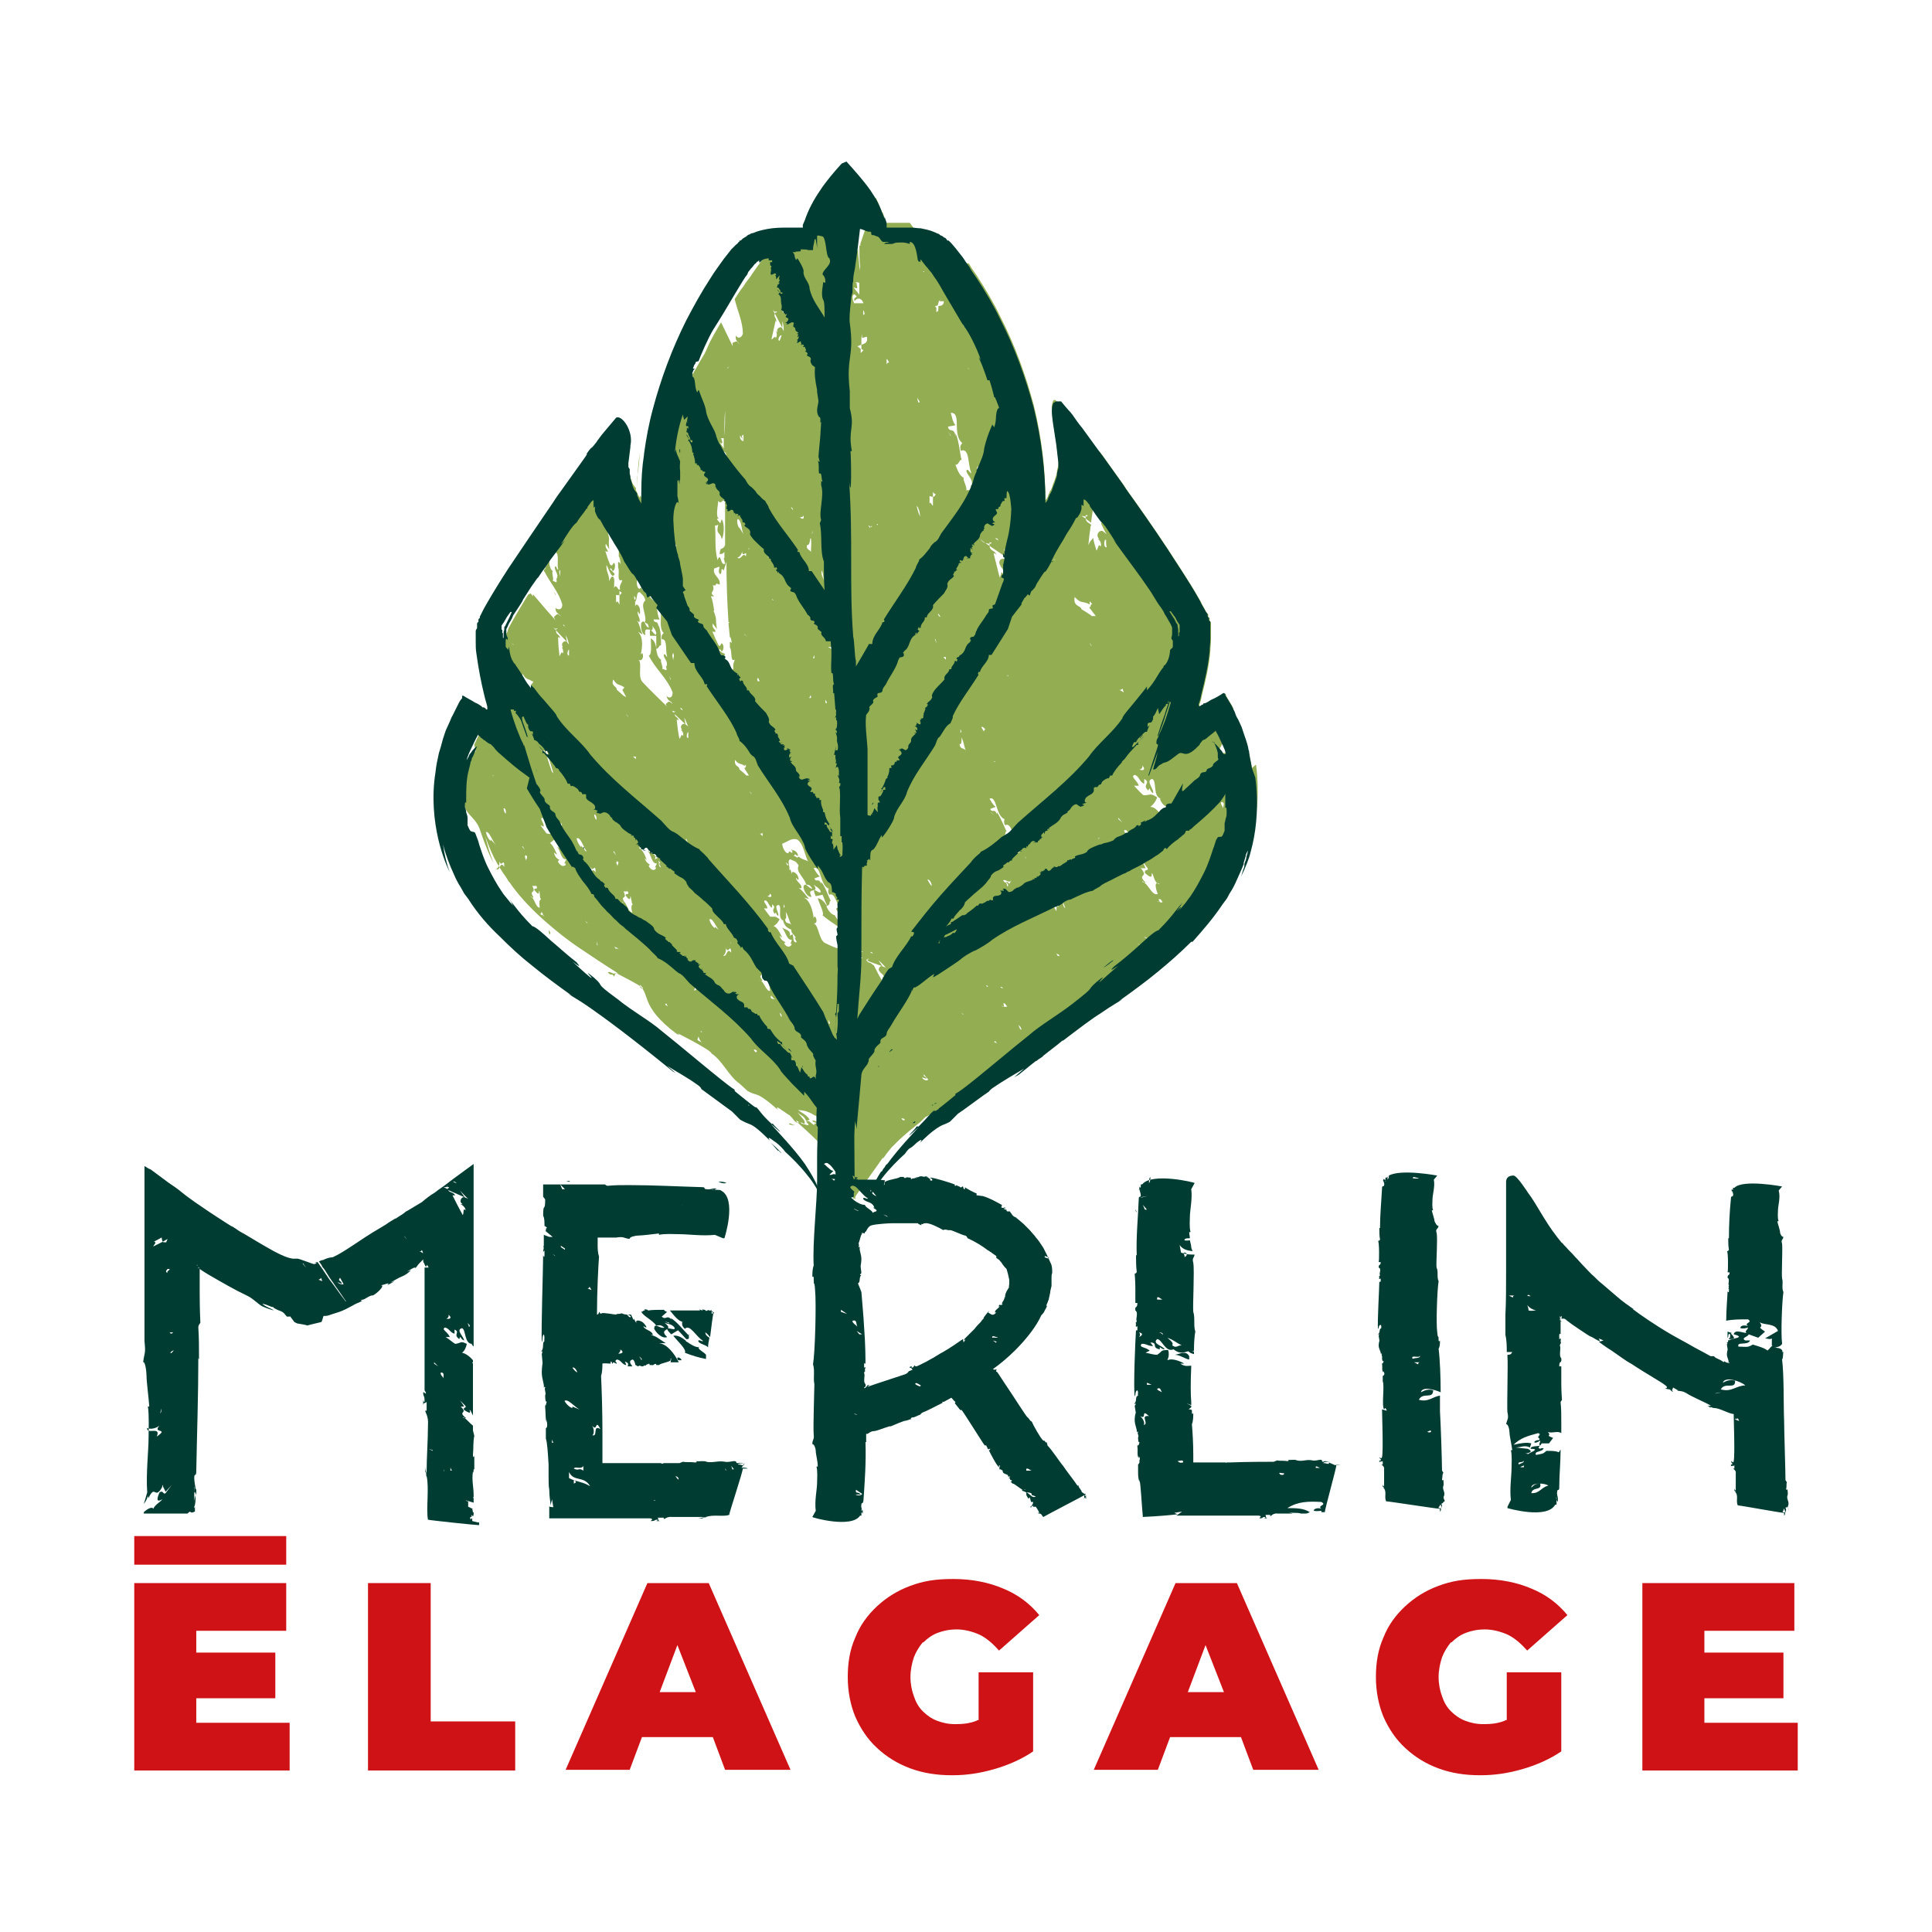 <?xml version="1.0" encoding="UTF-8"?>
<svg id="Calque_1" xmlns="http://www.w3.org/2000/svg" version="1.1" viewBox="0 0 283.5 283.5">
  <!-- Generator: Adobe Illustrator 29.0.0, SVG Export Plug-In . SVG Version: 2.1.0 Build 186)  -->
  <defs>
    <style>
      .st0 {
        fill: #003c32;
      }

      .st1 {
        fill: #92ad52;
      }

      .st2 {
        fill: #cf1215;
      }
    </style>
  </defs>
  <path class="st1" d="M126.3,139.6c-.5-.2-.4,0-.7.5.1.1.2.2.4.3h.4c0-.2,0-.5,0-.8ZM126.3,139.6c-.5-.2-.4,0-.7.5.1.1.2.2.4.3h.4c0-.2,0-.5,0-.8ZM126.3,139.6c-.5-.2-.4,0-.7.5.1.1.2.2.4.3h.4c0-.2,0-.5,0-.8ZM183.7,112.7c-.1-.7-.3-1.5-.4-2.2l-.2-.5-.2-.5v-.2c-.1,0-.2-.1-.2-.1h0q0,0,0,0h0c-.6.3-1.3.6-2,.9l-1,.4h-.2c0,0,0,0,0,0h0s0,0,0,0c0,0,0,0-.1,0l-.4.2h-.2q0,.1,0,.1s0,0,0-.1h0q0-.1,0-.1h0c0-.1,0-.2,0-.2,0-.2.1-.4.2-.5h0c0-.2.1-.3.2-.4,0-.1.1-.3.2-.4.6-1.6,1.2-3.3,1.6-5.1l-.2-.4-.6-1-.3-.5v-.2c-.1,0-.2-.1-.2-.1h0c0,0-.1,0-.1,0h0c-.6.4-1.1.7-1.8,1-.3.2-.6.4-.9.5h-.2c0,.1-.1.2-.1.2,0,0-.1,0-.1,0l-.3.2s0,0,0,0h-.2c0,.1,0,0,0,0h0c0,0,0-.1,0-.1v-.2c.2-.5.3-1,.4-1.5.5-2,1-4.1,1.2-6.3,0-.6.1-1.1.1-1.8,0-.3,0-.6,0-.9s0-.3,0-.5c0-.2,0-.3,0-.5v-.6c-.2-.1-.2-.2-.2-.3v-.3c-.2,0-.2-.2-.2-.3v-.2c0,0-.3-.4-.3-.4-.3-.6-.6-1-.8-1.5-1-1.8-2.1-3.5-3.2-5.2-2.1-3.3-4.3-6.5-6.5-9.6-.5-.7-1.1-1.5-1.6-2.3-.5-.7-1-1.4-1.5-2.1-.5-.7-1-1.4-1.5-2.1-.2-.3-.4-.5-.6-.8,0,.2,0,.4,0,.8.2,1.9.6,2.9.7,5.2v2.5c0,0,0,.3,0,.3,0,0,0,.1,0,.2v.3c0,0-.2.5-.2.5h0c0,.3-.1.5-.2.7v.2c.3.6.5,1.1.8,1.5l-.5-.4h0c-.4-.4-1.3.4-.6,1.1h-.3c.4,0,.7.8.5,1.1-.3-.6-.4.4-.6.6-.2-.6-.4-1.3-.5-1.9,0,.1-.2.3-.3.4-.2.2-.3.5-.4.7h0c.1-1.1.2-1.9.3-2.5,0,0,0-.2,0-.3,0,0,0,0,.1,0,0,0,0-.2,0-.2-.3-.3-.7-.3-.8-.9l-.6-.4c.2,0,.5.1.6.1v-.2h.3c0,.1-.1.2-.3.2v.3l.8.6c.1-1,.3-1.8.3-2.7h0c0-1,0-2.2-.3-3.8-.3-1.9-1.2-3.9-2.2-5.9.3.9.1.5.3,1.4-.1-.2-.6-.9-.3-1.4-1-1.9-2.1-3.8-3-5.6h-.3c-.6.9,0,3.4.4,6.2l.3,2.6v.3c0,0,0,.1,0,.2v.3c0,0-.2.7-.2.7,0,.2,0,.5-.1.7l-.2.6c-.1.4-.3.7-.4,1.1,0,.2-.2.4-.2.5l-.2.3c0,.2-.2.4-.2.5,0,.2-.2.5-.4.7,0,0,0,0,0,0,0-4.7-.6-9.4-1.7-13.9-1.2-4.5-2.8-8.9-4.9-13-1-2.1-2.2-4.1-3.5-6.1-.4-.6-.8-1.1-1.1-1.7-.8-.2-1.5-.3-2.2-.3-.2,0-.5,0-.9-.1l-.2,1.2-.5-1,.3.2c.2-.1.1-.4,0-.6-.6-.1-1.2-.2-1.5-.2h-.8c0,0-.2,0-.2,0,0,0,0-.1,0-.2h0s0-.3,0-.3c0-.3-.1-.7-.2-1,0,.1,0,.2,0,.3-.2-.8-1.3-2.4-2.5-4-.5,0-1,0-1.5,0-.5,0-.9,0-1.3,0h-.7c0,0-.2,0-.2,0,0,0,0-.1,0-.2h0c0,0,0-.3,0-.3,0-.4-.2-.7-.3-1.1,0,.1,0,.2,0,.3-.3-.8-.6-1.6-1-2.4-.8,2.3-1.5,4.6-2.3,6.9,0,0,.1,0,.1.1,0,0-.2,0-.2.1v.4c0,.8,0,1.7.1,2.5,0,.6,0,1.1.1,1.7,0-.6-.1-1.1-.2-1.6h0c-.1-1-.2-1.9-.2-2.6l-.5,1.5c.3,0,0,.6,0,1,0-.2-.2-.3-.3-.3v.2s-.1.6-.1.6c.1.5-1,2,0,1.8-.1.4-.7.7-.7,1.3-.1,0-.2,0-.2,0h0c0,.2.1.4.2.5-.2.3-.3.3-.4.3l.2-.7c0,0,0,0,0-.1,0,0,0,0,0-.1,0-.4-.2-.7-.6-.3.2-.7.7-1.6.2-1.7-.2.1-.5.3-.6.6.3-1-.1-1.5.3-2.4,0,.5.1,2.4.8,1.5l-.5-.9c.3-.2.2.3.3.4.3,0,.7-.8.5-1.1-.2,0-.4.6-.6,0,0-.7-.1-1.4-.2-2.2,0,.2.3.2.4.3.2-.4-.3-.7,0-1.2l.3.9c.3-1.8.5-1,.5-2.7h0c.1-.5.4-1.5.3-2.1h.5c-.6-.8.3-.2.4-1.4v.2c.2-.7.4-.3.6-.1.3-.5.1-.9,0-1.3,0,0,0,0-.1.1-.8,1.3-6.8,2.3-7.2,3.8,0-.1,0-.2,0-.3-.1.3-.2.7-.3,1v.2c0,0,0,0,0,0,0,0,0,.1,0,.1,0,0-.1,0-.2,0h-.7c-.3,0-1,0-1.7.1,0,0,0,.1,0,.2-.2.1-.4.1-.5.7.9.2-.1,1.7-.1,2.6-.2.3,0-.7-.4-.4-.2.6.3,1.1-.2,1.7,0,0,0,0,0-.1,0,1.2-.4.2-.7.3.3-.4.1-1.1.3-1.4-.3-.4-.2-1-.1-1.7t0,0c0,0,0-.1,0-.2,0,0,0,.1,0,.2.4.2.6-.4.8-.2.1-.5.3-1.1.5-1.7-.3,0-.5,0-.6,0l-2.5,2.5c0,0-.5.7-1,1.4-.8,1.1-1.8,2.5-1.9,2.7-.4.5-.7.9-1,1.4-.5.6-.9,1.3-1.3,1.9.4,1.7,1.2,3.3,1.2,5.1-.3.8-.9.6-1,.2-.2.9.3.8.5,1.4-.4-.7-.4-.5-1-.3,0,.2,0,.3,0,.5-.6-1.2-1.1-2.3-1.7-3.5-.7,1.2-1.5,2.5-2,3.7-.2.5-.5,1.1-.9,1.7-2,3.7-5.1,7.8-5.9,11.6-.9,4.3-1.4,8.8-1.1,13.3h0c-.1-.1-.3-.4-.4-.6-.1-.2-.2-.3-.3-.5v-.3c-.2-.2-.3-.3-.4-.5-.2-.3-.3-.7-.4-1l-.2-.5c0-.2,0-.4-.1-.7v-.6c-.1,0-.2-.2-.2-.2v.4c-.1-.2-.3-.5-.4-.7,0-.2-.2-.4-.2-.5v-.3c-.2-.2-.3-.4-.4-.5-.2-.3-.3-.7-.4-1.1l-.2-.6c0-.2,0-.4-.1-.7v-.7c-.1,0-.2-.3-.2-.3v-.5s.3-2.4.3-2.4c-.1.1-.2.2-.2.2h0c0,0,0,0,0,0h0s0,0,0,0h0s0,0,0,0l-.2.2-.3.5s0,0,0,0c0,.2,0,.4,0,.6,0,0,.1.1,0,.2h0c0-.1,0,1.3,0,1.3-.5.9-.7,0-.9,1.3.3,0,.4,0,.6-.2v1h-.2c0-.1.2.7.2.7-.7.4-.4-2-1.1-.6-.2-.7-.2-1.3-.2-2-.8,1.2-1.6,2.3-2.5,3.6-.4.7-.9,1.4-1.4,2.1-.5.7-1,1.4-1.4,2.1-.5.7-1,1.5-1.5,2.2-.7,1-1.3,2-1.9,3h0c.2,0,.3.1.4.2.3.5,0,1.7.2,2.3-.1.4-.3-.7-.5-.3,0,.7.6,1,.3,1.7,0,0-.1,0-.1-.1.3,1.2-.3.3-.5.5.2-.5-.2-1.1,0-1.5-.3-.2-.4-.6-.5-1,0-.2,0-.3,0-.5-.2.3-.4.6-.6,1v.4h.1c0,0,0,0,0,0v-.3c-.2.1-.3.2-.3.3,0,0,0,.2.1.2.8,1.6,2.1,3,2.6,4.8,0,.9-.7.8-1,.5,0,.9.5.7.8,1.3-.5-.6-.5-.4-1,0,0,.2.1.3.2.5-1.1-1.2-2.2-2.5-3.3-3.8v.3c-.1,0-.2-.4-.4-.4,0,0,0,0-.2.1h0c0,0-.1,0-.2.2-.9,1.5-1.9,3.1-2.8,4.8h0c0,.1,0,.2-.1.2,0,0,0,.1,0,.2h0c-.2.4-.4.8-.7,1.3l-.2.4v.2c-.1,0-.2.2-.2.3v.3c-.1,0-.2.2-.2.3v.6c-.1.2-.1.3-.1.5s0,.3,0,.5c0,.3,0,.6,0,.9,0,.6.1,1.1.2,1.6.3,2.1.9,4.1,1.5,6,.2.5.3,1,.4,1.4v.2h0c0,.2,0,.2,0,.2l-.5-.3s0,0-.1,0h-.1c0,0-.2-.2-.2-.2-.3-.1-.6-.3-1-.5-.6-.3-1.3-.6-1.9-1h0s0,0,0,0h0c0,0,0,.2,0,.2v.2c-.1,0-.4.5-.4.5l-.5,1h0c0,0-.4,1-.4,1-.2.3-.3.7-.5,1v.2c0,0,0,0,0,0l.2.9c0,0-.3,0-.5-.2v.3c-.1,0-.5,1.1-.5,1.1-.2.7-.5,1.7-.5,2-.2.9-.3,1.8-.4,2.7h0c0,.2,0,.4,0,.6,0,2.9,1.9,2.8,2.6,5.2.8,2.4,1.6,4.1,1.9,4.6-.5-1.2-.9-2.6-1.2-3.9.5,1.5,1.1,2.9,1.8,4.1.4.6.7,1.2,1.1,1.7.2.3.4.6.5.8.2.2.4.5.6.8,1.5,2,3.1,3.6,4.8,5.1,1.6,1.4,3.2,2.7,5,3.9,1.8,1.2,3.7,2.5,5.8,3.8l-.5-.2c.6.4,1.2.6,3.3,1.8,2,1.2,0,3,5.8,7.3h.3c0,0-.5-.3-.5-.3,1.5.8,2.8,1.4,4.7,2.6.4.3.5.4.5.5,1.5.9,2.6,3.4,4.1,4.4l1.2,1.1c.7.4,1,.4,1.5.6.5.2,1.3.7,3,2.2-.5-.6,0-.4.5,0,.5.3,1.1.8,1.1.7.2.2.5.5.7.8.1.1.3.3.5.4l-.2-.4.5.3c-.1,0-.2,0-.3,0,.9.8,2,1.8,2.9,2.7.2.2.5.5.6.8,0,0,0,0,0,0l.4.5c0,0,.1.2.2.2h0c.3.5.5.8.6,1,0,0,0-.1-.1-.3l.9,1.3h0c0,.1,0,.2,0,.2h0c0,0,.1.3.1.3l.3.5h0c0,.1,1.4,2.3,1.4,2.3l.9,1.4v.4s.1-.2.1-.2l.2.2v-.4l.4-.6,1-1.4,1.5-2.1,1.2-1.7c0,0,0,.2-.1.2,0,0,0,0,.1,0,.1-.2.3-.4.4-.6.1-.1.2-.3.4-.5l.4-.5c.2-.2.5-.5.8-.8,1.1-1.1,2.5-2.2,3.5-3,.3-.3.6-.6.7-.7.1,0,.6-.3,1.1-.6.6-.4,1-.6.5,0,1.7-1.3,2.5-1.8,3.1-2,.3,0,.5-.1.7-.2.2,0,.5-.2.8-.3l1.3-1.1c.4-.2.8-.6,1.2-1,1-1.1,1.9-2.5,3.1-3.1,0,0,.1-.2.5-.5,1.9-1,3.3-1.6,4.8-2.3,0,0,0,0,0,0h-.1c0,.1,0,.1-.1.2l-1.3.9c.2,0,.3-.1.5-.2,0,0,0,0,0,0,0,0,.1,0,.2,0h0c1.8-1.2,3-2.2,3.8-3,0,0,0,0,.1,0,2-2.2,1.3-3.5,2.9-4.3,2.2-1.1,2.8-1.3,3.4-1.7l-.5.2c2.2-1.2,4.2-2.4,6-3.5,1.8-1.2,3.5-2.3,5.2-3.7.6-.5,1.2-1,1.8-1.5h.2c1.5-1.7,3-3.4,4.4-5.5.2-.3.4-.5.6-.8.2-.3.3-.6.5-.9.4-.6.7-1.2,1-1.9.3-.7.7-1.5,1-2.3-.1,0-.2,0-.3-.2.1,0,.2,0,.3.2,0,0,.2,0,.3,0h0c0,0-.1-.1-.2-.2-1-1.2.7-.5-.5-1.9,0,0,0,0-.1,0h-.1s0,0,0,0c0,0,.1,0,.1,0h.7s-.5-1.1-.5-1.1l.7,1.1c.2.5-.5.1-.4.7.1,0,.2.2.4.3,0,0,0,0,.1,0,.1,0,.3.2.4.2.2-.6.3-1.2.5-1.9.6-2.6.9-6.1.4-9.8ZM177.1,95.6s0,0,0,0c0,0,0-.1,0,0ZM179.5,118.7c0-.3-.5-.8-.3-1,.7,0,.2.7.3,1ZM175.5,120.6c-1.1-1.1-.6,1.2-1.5.7.2,0,.4-.3.4-.7,0-.2,0-.5,0-.8.5.9.6-.1.9,0,.1,0,.2.3.3.8ZM169.8,131.2c-.7.2-1.2-1.2-1.9-1.7-.1,0-.2,0-.3-.2.1,0,.2.1.3.2,0,0,.1,0,.2,0-1.4-1.4.6-.6-.7-2.1,0,0,0,0-.1,0h-.1c0,0,0,0,.1,0h.8c0,0-.5-1.1-.5-1.1l.8,1.1c.2.5-.5,0-.4.7.5.4,1.1,1,1,0,.3.2.3,1.1.8,1.5.1,0,.2,0,.4.1-.2,0-.3,0-.4-.1-.5,0,0,1.4.1,1.6ZM146,152.7l.3.4-.4-.2c-.3,0,.2,0,.2-.3ZM147.2,147.3c.2-.2.3,0,.6.4.1,0,.2,0,.3,0-.1,0-.2,0-.3,0-.1,0-.3.1-.5,0-.4,0-.4-.2,0,0v-.3ZM146.8,144.8c.1,0,.2,0,.4.2-.2,0-.3,0-.4-.2ZM149.4,150.4c.3.2.4.3.5.7-.3,0-.3-.5-.5-.7ZM132.7,164.4c-.3,0-.4-.2-.4-.3.2,0,.6.1.4.3ZM91.5,132.5c0,0-.2,0-.2-.2,0,0,.1.1.2.2,0,0,.1,0,.2,0-.6-.9-.1-.7,0-1,0,0,0-.3-.2-.7h0c0,0,0,0,0,0h0s0,0,0,0h.6c0,0-.3-.7-.3-.7l.4.9c0,.4-.4,0-.4.4.3.4.7.9.7.1.1.1.1.5.2.8,0,.2,0,.3.2.4-.4,0-.2,1.1-.1,1.2-.5,0-.8-1-1.1-1.5ZM85.7,124.4h-.2c0-.1-.2-.3-.2-.3h0s0,0,0,0v.2c-.3-.2-.6-.8-.7-1.3,0,0,.1,0,.2,0h0c.4,0,.8,1.2,1.2,1.8,0,0,0,0,.1.1h-.2c0-.1-.3-.4-.3-.4ZM80,119.3c.3,0,.4-.2.4-.4.4.6-.2.5-.4.4ZM72.6,113.8c-.1,0-.2,0-.3.1,0,0,0,0,0-.1,0,0,.2,0,.2,0ZM83.5,95.3h0c0,.3,0,.6,0,.9-.4,0-.2-.8,0-.9ZM88.4,95.2l.3.2s0,0,0,0c0,0-.1-.1-.2-.2ZM91.4,100.7c.1-.1.2.3.3.3-.3-.2-.2.3-.4.2l.6,1.1-.4-.2-1-.9c0,0,0-.2-.1-.3-.3-.3-.7-.5-.4-1.2.6,1,.8.6,1.5,1.1v-.2ZM94.6,91.3c.4.3.5.1.6.8-.6-.1-.5-1.4-1.1-.7-.1.6,0,1.6.6,1.8-.2-1.1.3-.8.7-.8,0,0-.1.3,0,.9h.9c0,.6,0,1.3,0,1.7,0,0,0,.1,0,.2.4,0,.4-.6.7-.5,0-.9,0-2.3-.4-3v.3c0-1.1-.6-.4-.7-1.1h.9c-.3-.5-.3-1.1-.4-1.5,1.2,0,0,2.6,1,3.5-.2.2-.4.3-.3.9.9-.1.5,1.7.8,2.5,0,.4-.3-.6-.5-.2,0,.6.7.9.4,1.7,0,0,0,0-.1-.1.4,1.2-.3.3-.5.5.1-.5-.3-1-.2-1.4-.5-.3-.6-.9-.7-1.5t0,0v-.2c-.1-.6-.3-1.2-.8-1.4,0,.8.2,2.4-.3,2.5,1,2,2.7,3.3,3.5,5.4,0,.9-.6.9-.9.5.2.9.6.6.9,1.2-.6-.5-.5-.4-1,0,0,.1.1.3.2.4-1.2-1.2-2.4-2.3-3.6-3.6-.8-.8,0-2.7-.6-3.3.4.3.8-.2.6-.9-.1-.1-.2,0-.3.2.3-1.1.4-2.7-.4-3.4l.7.4c-.4-.8-.4-1.4-.8-2,.1,0,.2.2.3.2.3-.5-.4-1.1-.2-1.6l.2.4c.2,0,.1-.4.1-.7,0-.3-.5-1.1-.7-.4v-.7s0,0,0,0c.4-.4.1-1.5.7-1.4.3.4.6.4.8,1.2-.8.7.1,1.8,0,3ZM95.7,91.7c.1.4.5.6.6,1.2,0,.7-.6-.4-.8-.4.2,0,.4-.2.2-.8ZM95.9,91.6h0c0,0,.3.5.3.5h0c0,0-.3-.5-.3-.5ZM106.5,66.8h-1c0-.3-.2-1.1.2-1.1.5.5-.3.1,0,.8.3-.4.8-.3.9.3ZM113.7,47c0,0,.2.1.2.3.1-.7-.4-.7-.2-1.3l-.3-.5c.1.1.2.2.4.3,0,0,0,0,0-.1h.2c0,.2-.2.2-.2.1,0,0,0,.1-.1.2l1.1,2.1v-1c.2.6.2,1.1.2,1.5l-.2-.4h0c-.1-.4-1-.1-.7.6l-.3-.3c.2.2.3.9,0,1.1,0-.5-.4.2-.6.2.2-.9.4-1.8.6-2.7ZM116.2,124.6c.3,1.3-.4-.2-.5.6-.6.1-1-1.3-.9-1.4.8-.3,1.4-.9,2.2-.6,1,.7,1.1,2.5,1.6,3.2-.5-.3-.8-.2-1.4-.7-.4.3-.2,0-.7-.1.2-.5.3,0,.6,0,0-.6-.7-1-1-.8ZM116.8,138.3c-.5-.1-.3-.7-.5-1.2l-.4.2c.2-.8-.7-.9-1.2-1.2.6.5.7,1.9,1.5,1.8l-.2.6h.2c-.2.6-.8.5-1.1,0,0-.1,0-.2.2-.2-.3-.2-.7-.3-.9-1l.4.3c-.4-.8-.8-1.6-1.3-1.7.4-.2.7-.6.9-1-.8-.6-.6-.3-1.4-.4-.3-.4-.6-.8-.9-1.2h.5c0-.6-.8-1-.3-1.2.5.2.5.9,1,1.1v-.5c.8.6-.3.6.4,1.4.3-.5,0,0,.5.3.2-.4-.8-1.6.1-1.6.5.4-.3,2,.7,2.3h-.1c.3,1,.8,1.1,1.2,1.3,0,.3.1.5.3.7.2.2.3.4.4.5h-.2c0,0,.3.6.3.6ZM119.6,146.8h0c0,0,.5.3.5.3h0c0,0-.5-.3-.5-.3ZM121.6,150.1v-.5s.2.6.2.6h-.2ZM122.6,155l.2-.7c.2,1.4,1.7.9,2.1,2.4-.8-.8-1.5-.9-2.3-1.7ZM122.9,155.9c.2,0,.1-.2.1-.4.4.3.1.5-.1.4ZM119.3,158.6l-.4-.3c.1-.4.3.2.4.3ZM116.2,156.4c0,0,0,.1,0,.2,0,0,0,0,0-.2ZM113.1,146.4c-.2-.1-.3-.2,0,0v-.2c0-.2.2,0,.4.3,0,0,.1,0,.2.1,0,0-.2,0-.2,0,0,0-.2,0-.3-.1ZM101.5,144.4l.3-.7c.1,1.4,1.6,1,1.9,2.6-.7-.9-1.4-1.1-2.2-1.9ZM101.8,145.3c.1,0,.1-.2.2-.4.4.3,0,.5-.2.4ZM94.6,125.9l.3.3c-.3-.9-.7-1.6-1.2-1.8.2,0,.4-.2.5-.3.2-.2.4-.4.5-.6-.5-.5-.6-.4-.9-.4s-.2,0-.3,0t0,0c0,0-.1,0-.2,0-.2-.2-.3-.4-.5-.7,0,0,0,0,0-.1-.1-.1-.2-.3-.3-.4,0,0,0,0,0,0l.5.2c0-.7-.8-1.2-.2-1.3.5.3.4.9.9,1.2v-.5c.8.6-.3.5.3,1.4.4-.5,0,0,.5.4.2-.4-.6-1.6.3-1.6.4.4-.4,1.9.5,2.3h-.1c0,.2,0,.3.2.4,0,.1.1.3.2.4.1.1.2.2.3.3h0c0,0,.1,0,.2.1,0,0,0,0,.1,0,0,0,0,0,0,0,0,0,0,0,.1,0h0c0,0,0,0,0,0h0s0,0,0,0c0,.2,0,.4.2.7l-.4.2c.3-.8-.6-.9-1.1-1.3.6.6.6,2,1.4,1.9l-.3.6h.2c-.2.6-.8.4-1.1-.2,0-.1.1-.2.2-.2-.3-.2-.7-.4-.8-1.1ZM94.1,137.9c-.2-.1-.1-.4-.2-.6.2.2.3.3.2.6ZM81.6,111.1l.6.5c0-.5-.5-.5,0-.8l.2.9c0,0-.2,0-.3,0-.1,0-.2-.2-.3-.4,0,0,0,0,0-.1ZM87.5,120.3c-.2-.2-.3-.5-.3-.8.3,0,.4.7.3.8ZM90.1,124.9l.3.6-.4-.5h0ZM90.5,126.4c.5,0,.1.5.1.7,0-.2-.3-.6-.1-.7ZM93.3,120.1c.3,0,.4-.2.4-.4.4.6-.2.5-.4.4ZM95.7,121.6c0-.1.3.4,0,.5,0-.1,0-.4,0-.5ZM95.8,122.7c.4.9.3,1.1.6,1.9-.2-.4-.7-.1-.9-.8.3,0,.3-.3.2-1.1ZM105,85.9v.2c0-.7.3-.4.6-.3.2-1.1-1.1-1.3-.8-2.4.3,0,.6-.3.8-.2-.1.3-.2.7,0,1,.5.2,0-1.2.6-.5.1-.4.3-.8.4-1.3,0,3,.1,5.9.3,8.9,0,0,0,0,.2,0,0,0-.1,0-.2.2l.2,2c.2,0,.2.5.3.9-.1-.2-.2-.2-.3-.2v.8c.4.5,0,2.2.7,1.8,0,.2-.2.5-.2.8,0,.2,0,.4,0,.6,0,0-.2.1-.2.1h0c.1.2.2.4.4.4,0,.3-.2.4-.3.4l.2,1.3c-.2,0-.4-.7-.6-.3l-.2-1.1c.2,0,.4,0,.6,0v-.7c0,0-.2-.1-.2-.1,0,0,0,0-.1-.1-.2-.3-.4-.6-.6,0-.1-.7,0-1.7-.5-1.6-.2.2-.3.4-.4.7,0-1.1-.6-1.3-.6-2.4.3.5.9,2.1,1.3,1.2h0s-.3-.2-.3-.2c0,0,0,0-.1,0l-.5-.4c.1-.3.3,0,.4.2,0,0,0,0,0,0,0,0,0,0,0,0,.3-.1.4-1,0-1.2-.2.1-.2.7-.5.2-.3-.6-.6-1.3-.9-2,.2.2.4.1.5.1,0-.4-.6-.5-.4-1.2l.6.8c-.3-1.8.1-1.1-.5-2.7h.1c-.1-.5-.2-1.6-.5-2.1h.5c-.9-.7.2-.5-.2-1.6ZM105.8,70.5c0-.2.1-.3.2-.5v.5c0,0,.5-.1.5-.1,0,.7-.3.8-.7.8v.3c0,0,0,.1,0,.1l.2.2-.3.3v-.5c0,0-.3-.3-.3-.3,0,0,.1,0,.2,0,.1,0,.2,0,.3,0v-.7c.1,0,0,0,0,0ZM106.4,80c-.4.9-.7,0-.8,1.3.3,0,.4,0,.7-.3v.9c0,0-.1,0-.1,0l.2.8c-.7.5-.6-1.9-1.1-.5-.5-1.8-.2-3.4-.4-5.2,0,.3.4,0,.5,0-.4,1.5.3,1,.5,2.1.3-.3.5-2.2,0-2.9l-.2.6-.5-.6c0-.1.2-.1.3-.1-.5-.2-.2-1.6-.1-2.6.5.7.8-.7,1,.2,0,1.6,0,3.2,0,4.8,0,0,0,0,0,.2h0c0-.1,0,1.3,0,1.3ZM106.4,67.5c0,.2.2.5,0,.5,0-.2,0-.4,0-.5ZM111.1,99.7c.2-.6.2.2.4.2-.2.1-.3.2-.4-.2ZM117.2,83.2c0,0,0,.1.1.2,0,0,0,0,0,0,0,0,0-.1,0-.2ZM116.1,74.4c0,0,.1.1.2.2,0,0,0,.1.1.2,0,0,0,0-.1,0h0c0-.1-.2-.2-.2-.3ZM112.6,131.5c.3,0,.4-.3.4-.4.5.6-.1.6-.4.4ZM110.4,138.6c0-.2-.3-.6-.2-.7.5,0,.2.4.2.7ZM110.1,137.1l-.4-.4h0c0-.1.3.4.3.4ZM107.3,138.3c0,0-.1.2-.1.2,0-.1,0-.2.1-.2ZM101.1,139.5h-.2c0,0,0-.6,0-.6v.6ZM100.7,123l.3.9c0,.1-.7,0-.7-.6l.6.5c0-.5-.5-.5-.1-.8ZM101,107.4h0v.9c-.4,0-.2-.8,0-.9ZM110,116.2h0c0-.1.3.3.3.3h0c0,.1-.3-.3-.3-.3ZM110.3,120.5l-.3-.6h0c0,.1.2.4.2.6ZM106.8,132c-.2-.2-.3-.5-.4-.8.3-.1.4.6.4.8ZM105.8,107l.3.2s0,0,0,0c0,0-.1-.1-.2-.2ZM107.8,111.4c.6.9.8.5,1.5,1v-.2c0-.1.2.3.3.3-.3-.2-.1.3-.4.2l.7,1.1h-.4c0-.1-1-.9-1-.9,0,0,0-.2-.1-.3-.4-.3-.7-.5-.5-1.2ZM109.2,93.2v-.2c-.1,0,.5.4.5.4l-.5-.3ZM109.5,81.8c-.4-1.1-.8.6-1.3,0,.2,0,.6-.3.7-.9,0,1.1.9-.5.5.9ZM108.6,77.4v.2c-.3-.2-.5-.9-.4-1.4.6-.1.6,1.6.9,2.2l-.6-1ZM105.8,136.7l-.9-.7v.2c-.3-.2-.7-.7-.8-1.3.5-.3,1,1.3,1.6,1.8ZM111.9,122.2v.5c0,0-.3-.3-.3-.3-.3-.1.2,0,.3-.2ZM112.5,85.5s0,0,0,0c0,0,0,0,0,0h0ZM120.2,88.2l.3.4v.3c0,0-.3-.8-.3-.8ZM118.9,102c.3.4,0,.5-.2.4.1,0,.2-.2.2-.4ZM119.5,96v.6c0,0-.2,0-.2,0l.2-.5ZM119.1,78.3c.1-.1.1-.3.1-.5,0,.1.1.5-.1.5ZM119,65.4s0,0,0,0h0ZM119,79c.1,1,0,1.2,0,2-.2-.4-.7-.3-.6-1,.3,0,.4-.2.5-1ZM113.8,108.7h-.2l-.2-.2.4.2ZM113.3,87.9c0,0,.1,0,.2.2-.1,0-.2-.1-.2-.2ZM112.9,109.4l-.3-.2v-.5c0,0,.3.7.3.7ZM120.6,83.7c.3.9.1.5.3,1.4-.1-.2-.5-.9-.3-1.4ZM117.9,75.6c.2.8-.4.5-.5.3.3,0,.5-.1.5-.3ZM113,81.4h0c0,.2-.3.3-.3.5,0-.1,0-.4,0-.6,0,0,0-.1,0-.2.2,0,.2.2.2.3ZM112.8,79.7h.1c0-.1.1.6.1.6l-.2-.6ZM112.2,100.5c0,0,0,.1,0,.2,0,0,0-.1,0-.2ZM109.8,80.6c0-.1.1-.2.2-.1,0,0-.2.1-.2.1ZM100.1,104.2c-.2-.1-.2-.2-.3-.3,0,0,.1,0,.2,0,0,.1.1.2.2.2ZM99.3,80.1s0,0,0,0c-.1,0-.3.1-.3.3l-.2-.8c.2,0,.3.3.4.4,0,0,0,0,0,0ZM98.8,95.8c.2.7,0,.4,0,1.1,0-.2-.3-.7,0-1.1ZM98.9,104.4h.2c0,.1-.1.1-.2.1,0,0,0,.1,0,.2l1.7,1.6-.2-1c.3.5.4,1,.6,1.3l-.4-.3h0c-.3-.3-1,.2-.5.8h-.3c.3,0,.6.6.4.9-.2-.5-.3.3-.5.4-.2-.9-.3-1.8-.4-2.8,0,0,.2,0,.3.1-.2-.6-.6-.4-.6-1l-.4-.4c.2,0,.3.1.4.1,0,0,0-.1,0-.1ZM96.5,126.1c.2.2.3.4.4.6h-.2c0,0,.3.6.3.6-.5-.2-.2-.7-.4-1.2ZM99.2,136h0c0,0,.4.3.4.3h0c0,0-.4-.3-.4-.3ZM103.4,144.1c-.3-.6-.4,0-.9-.6.3-.3.9.5,1.2,0l-.3.6ZM106.1,140.2c.2,0,.5-.5.4-1.1.4,1,.7-.8.8.7-.7-.9-.6.8-1.2.4ZM111.5,150.7h-.5c0-.1-.2-.2-.2-.2l.7.2ZM111.5,143.8c0,0,.1.1.2.1,0,0,.1,0,.2,0-.9-1.2.5-.4-.3-1.6h0c0,0-.1,0-.1,0h0c0,0,0,0,.1,0h.2s.4,0,.4,0l-.3-.8.5.9c0,.3-.2.2-.3.2,0,0,0,0,0,.2.3.3.5.6.6.5,0,0,0-.1,0-.4.2.1.1.9.4,1.2,0,0,.2,0,.3.2,0,0-.1,0-.2,0,0,0,0,0-.1-.1,0,0,0,0-.1,0-.2.2,0,1.1,0,1.2-.5.1-.8-1-1.3-1.5,0,0-.2,0-.2-.1ZM114.7,149.2c-.2,0-.2-.4-.3-.6.2.2.3.2.3.6ZM123.5,154.1c.2-.4.9.4,1.2,0l-.3.6c-.4-.6-.5,0-.9-.5ZM124.4,161.8h0c0,0,.1.1.2.2,0,0-.3-.1-.3-.2ZM124,162.7c.1.4.3.7.5.9-.2-.1-.5-.1-.6-.3.1,0,.1-.3.1-.5ZM115,132.7c0,0,.3.4,0,.5,0-.1,0-.3,0-.5ZM115.1,134.9c.3,0,.3-.3.2-1.1.5.9.4,1.1.8,1.9-.3-.4-.8,0-.9-.8ZM115.3,126.5c.1.2.6.4.3.5-.1-.1-.2-.2-.3-.5ZM121.2,103.2c-.1-.1-.1-.4-.1-.5.1.1.4.5.1.5ZM116.6,38.2c0,0,0,.2-.2.4,0-.1,0-.4,0-.6,0-.1.1-.3.3-.4,0,.4,0,.5-.1.6ZM114.7,49.2h0c-.1.3-.2.6-.3.8-.4,0,0-.8.2-.8ZM115,45.7c0,0,0,.2,0,.3,0-.1-.1-.2-.2-.4,0,0,.1,0,.1.1ZM111.7,73.5c.1,0,.2.1.2.4.2.2.3.4,0,.5,0,0,0-.1-.1-.2,0,.1,0,.1,0,.2-.1-.3-.1-.5,0-.8ZM102.9,66.3h.2c0,.3-.1,0-.2,0ZM98.4,99.8l-.2-.6.2.4v.2ZM96,96.8l-.3-.6h0c0,0,.2.6.2.6ZM93.3,111.4l-.3-.3c-.3-.2.2,0,.3-.1v.5ZM93.1,88c0-.2-.1-.3,0-.6,0,.2.4.5,0,.6ZM91.9,104.8h0c0-.1.3.4.3.4h0c0,.1-.3-.4-.3-.4ZM92.1,109.6s0,0,0,0c0,0,0,0,0,0ZM91.9,109l-.2-.6h0c0,.2.1.4.2.6ZM79.9,108.5c0,.2.1.4.2.6,0,0,0,0,0,.1,0,0,0,0,0,.1,0,0,0,.1,0,.2,0,0,0,.1,0,.1.2.5.3,1,.4,1.5.3,1.1.6,1.9.7,2.4,0,0-.1-.2-.2-.2-.4-1.1-.7-2.1-1-3.2v-.4c-.1,0-.1,0-.1,0l-.2-.7h0c0-.1,0-.3,0-.3v-.4c-.1,0-.4-1-.4-1h.2c.1.4.2.8.3,1.1,0,0,0,.1,0,.2ZM78.8,108.8s0,0,0,0c0,0,0,0,0,0ZM79.9,110.5l-.3-.3c-.3-.2.2,0,.3-.1v.5ZM78.9,104.3h0c0,.1-.3-.4-.3-.4h.1c0-.1.3.4.3.4ZM78.5,108.2l-.2-.6h0c0,.2.1.4.2.6ZM75.3,94.6s0,0,0,0c0,0-.1-.1-.2-.2l.3.2ZM82.3,120.7c0,0,.3.4,0,.5,0-.1,0-.4,0-.5ZM82.5,121.9c.4.9.3,1.1.6,1.9-.3-.4-.8-.1-.9-.8.3,0,.3-.3.3-1.1ZM86.2,128.3c.2,0,.5-.4.5-1.1.2,1,.7-.7.7.8-.7-1-.6.8-1.2.3ZM92.7,134.9v-.2c0-.1.2,0,.3.4,0,0,.1,0,.2.1,0,0-.1,0-.2,0,0,0-.2,0-.3-.1-.3-.1-.3-.2,0,0ZM115,156.1c0-.7.3.3.5,0,0,.2-.2.3-.5,0ZM120.5,163.6l-.3-.2h.5c0,.1-.2.2-.2.2ZM127.8,141.6c0,0,.2,0,.3,0-.4-.5-.8-.2-1-.8l-.5-.2c-.1,0-.2,0-.3,0-.1,0-.3-.1-.4-.2-1-.4-1.9-.8-2.9-1.2-.6-.2-1.3-.5-1.9-.8-1-.5-.9-2.6-1.7-2.9.4.1.6-.5.2-1-.2,0-.2.2-.2.3-.1-1.2-.6-2.8-1.5-3.1l.8.2c-.6-.7-.9-1.2-1.5-1.6.1,0,.3.1.4,0,.1-.6-.8-.9-.8-1.5l.3.3c.2,0,0-.5-.1-.7-.2-.3-.9-.8-.8-.1l-.2-.7c0,0-.1,0-.2.1.2-.5-.4-1.5.2-1.6.5.3.7.1,1.2.9-.5.9.8,1.7,1.1,2.8.5.1.5,0,.9.6-.6,0-1-1.1-1.3-.3,0,.6.6,1.6,1.2,1.5-.9-1.6,1.3-.3.3-1.8.3.3.7.4,1,.9.2,1-1.6-1.2-.7.8l1-.2c.2.4.4,1.1.6,1.4v.2c.6,0,.3-.7.6-.7-.4-.8-.8-2.1-1.4-2.8v.3c-.4-1-.7-.1-1-.8l.8-.3c-.5-.4-.7-.9-.9-1.2,1.1-.5.9,2.5,2.2,3,0,.2-.2.4.1.9.8-.4,1.1,1.4,1.6,2.1,0,0,0,0,0,0h0c0,.2-.5-.5-.6,0,.1.2.3.4.5.6h0c.3.2.5.4.5.9,0,0-.1,0-.2,0,.8.9-.1.4-.3.7,0,0,0-.1,0-.2h0c-.2-.4-.6-.8-.7-1.1-.5-.1-.9-.6-1.2-1.2,0,0,0,0,0,0,0,0,0-.1,0-.2-.3-.5-.7-1-1.3-1.1.2.8,1,2.2.7,2.5.8.7,1.6,1.2,2.5,1.8,0,0,.1,0,.2,0,.9.6,1.8,1.1,2.6,2,.4.8-.3,1-.7.8.4.7.7.5,1.1.7,0,0,.2,0,.2.1,0,0-.2,0-.2,0-.5-.2-.4,0-.7.5.1.1.2.2.4.3h.4c0,.1.3.3.3.3.2,0,.3,0,.5,0,0,0,0,0,0-.1h.2c0,0,0,.1-.2.1,0,0,0,.1,0,.2l2.2.8-.6-.9c.5.4.8.8,1.1,1.1l-.5-.2h0c-.4-.2-.9.6-.2.9h-.3c.3,0,.7.4.7.7h0q0,0,0,0c-.2-.2-.2.1-.2.4,0,0,0,.2,0,.2,0,0,0,0,0,0-.5-.8-.9-1.6-1.3-2.4ZM119.6,129.5h0c0,0,.4.4.4.4h0c0,0-.4-.4-.4-.4ZM121.5,134.4l-.5-.4h0c0,0,.4.4.4.4ZM123.9,132.4c.4.6.2.4.5,1-.1-.1-.6-.6-.5-1ZM124.4,135.8l.3.3v.2c.1,0-.3-.5-.3-.5ZM126.4,49.6c0-.2.1-.4.1-.7v.7c0,0,.7-.2.7-.2.2.9-.3,1-.8,1.2v.6c0,0,.3.2.3.2l-.4.4v-.6c0,0-.5-.4-.5-.4.2,0,.4-.2.6-.2v-1c0,0,0,0,0,0ZM128.9,77.2c-.1-.1-.1-.2-.3-.3,0,0,.1,0,.2,0,0,0,0,.2.1.3ZM134.8,74.6h-.1c.3.2.2,1,.4,1.2-.3-.2-.5-1.2-.6-1.6l.3.4ZM134.6,58.3c0,.3.6.7.2.8-.1-.2-.2-.4-.2-.8ZM135.6,39.8c0,.3-.1,0-.2,0h.2ZM136.9,72.2c.1.1.2.3.4.3-.1.3-.2.4-.4.4v1.3c-.2,0-.3-.7-.5-.3v-1.1c.1,0,.3.1.5.1v-.7ZM141.1,66.1c1.2-.3.9,2.1,1.4,3.2,0,.5-.5-.8-.7-.2.2.8,1,1.1.8,2.2,0-.1-.1,0-.2-.1.7,1.5-.3.4-.6.8.1-.7-.5-1.4-.4-1.9-.6-.3-.9-1.1-1.2-1.9h0c0,0,0-.1,0-.2,0,0,0,.2,0,.2.6,0,.5-.8.9-.7-.3-1.2-.4-3-.9-3.9v.4c-.2-1.4-.9-.4-1.1-1.4l1.1-.2c-.5-.6-.5-1.4-.7-1.8.8-.1.9.7.9,1.7,0,1,.1,2.2.8,2.7-.2.3-.4.4-.2,1.2ZM148,82.4l-.5-.4h0c-.1,0-.2,0-.4,0-.4,0-.7.6-.2,1.1h-.3c.1,0,.2,0,.3.1.3.3.4.7.3,1-.2-.3-.3-.2-.3,0,0,.1-.1.3-.2.5,0,0,0,0,0,.1,0,0,0,0,0,0-.3-1.2-.6-2.4-.9-3.6.1,0,.4,0,.5.4-.3-1-1-.6-1.1-1.5l-.6-.4c-.3-.1-.5-.3-.8-.6l.8.6c.2,0,.4.1.6.1,0,0,0-.1,0-.2h.3c0,.1-.1.2-.3.2,0,0,0,.2,0,.3l2.2,1.5.3.2-.2-.7-.2-.6c.1.1.2.3.3.4.3.5.5.9.7,1.3ZM175.3,118.7c0,.1-.1.3-.1.3,0-.2,0-.3.1-.3ZM156.4,133.2c-.3.2-.5-.7-.4-.8h0c.1.3.2.5.3.8ZM145,144.8c-.1,0-.2,0-.3-.2.1,0,.2,0,.3.2ZM144.4,142.6s0,0,0,0c0,0,.1,0,.1,0h-.1ZM144.4,152.1s0,0,0,0c0,0,0,0,0,0ZM143.9,151.6l-.5-.5h0c0,0,.5.5.5.5ZM142.8,139.1h-.3c0,0,0-.2,0-.2v-.4c-.1,0,.1.3.1.3l.3.3ZM141.4,148.9c-.1,0-.2-.1-.3-.3l.3.3ZM130.1,142.7h.1c.1.3.2.5.3.8-.4.2-.5-.7-.4-.8ZM126,67.8c0,0,0,.1,0,.2h0c0,0,0-.1,0-.2ZM126,64.2h0c0,0,.2.5.2.5h0c0,0-.2-.5-.2-.5ZM127.9,77.3c0,0-.1,0-.2,0,0,0,0,.2,0,.2l-.3-.4c.1,0,.3.2.4.2,0,0,0,0,0-.1h.2ZM137.9,44.2c0-.1.1-.3.2-.5l-.2.5h.6c0,.6-.4.7-.8.7v.5c-.1,0,0,.2,0,.2l-.3.2v-.5c.1,0-.2-.4-.2-.4.1,0,.3,0,.4-.1l.2-.7h0ZM139.5,64l-.4-.7h0c0,0,.4.6.4.6h0ZM139.9,70.2l-.4-.7h0c0,0,.4.7.4.7ZM143.5,68.4c.2.6.2.6.2.9h0c0,.1,0,.2,0,.5,0,0-.1-.2-.1-.3-.2-.3-.4-.7-.1-1.1ZM146.5,79.3c-.2-.1-.3-.2-.5-.3,0,0,.2,0,.3,0,0,0,.2.2.2.3ZM146,111.8c0,0-.1,0-.2-.1h.2ZM145.4,119.2h0c0-.1.4.4.4.4h0c0,0-.4-.4-.4-.4ZM159,113.7c.3-.2.6.8.6,1-.3-.3-.4-.6-.6-1ZM165.4,122.8c0-.3-.6-.8-.4-1,.8,0,.2.7.4,1ZM164.1,120.2v-.2c0,0,.6.7.6.7l-.6-.5ZM161.3,122.9c0,.1-.1.3-.1.3,0-.2,0-.3.1-.3ZM150.7,126.1l-.4-.5.3.3v.2ZM149.7,122.1c.4.6.2.4.5,1-.1-.1-.6-.6-.5-1ZM147.8,130.1c0-.2-.1-.5-.2-.6h0c-.1,0-.2,0-.4-.3.3-.3.8.5,1.2,0l-.3.5c-.2-.3-.3-.3-.5-.3,0,0,.6.5.2.7ZM142.5,138.1c0-.3-.5-.8-.4-1,.7,0,.2.7.4,1ZM136.7,130c-.3-.3-.4-.6-.6-.9.3-.2.7.7.6.9ZM126.4,124.7h-.1s0,0,0,0h0ZM126.6,125.1c.2-.5.5.5.8.3-.2.3-.5-.2-.8-.3ZM127,125.9c-.1,0-.2,0-.3,0v-.4c-.1,0,.3.4.3.4ZM144,106.7c.2-.2.5.3.6.3-.1.1-.3.2-.2.4l-.4-.7ZM143.2,92.5h.2c0,.2-.1,0-.2,0ZM140.9,107c.1.1.3.5,0,.5.1-.1,0-.4,0-.5ZM141.1,108.2c.4.9.3,1.1.6,1.9-.3-.4-.8-.1-.9-.9.3,0,.3-.2.3-1ZM137.3,93.8h0c0,.2.1.4.1.6l-.2-.6ZM137.6,90.1h.1c0-.1.3.4.3.4h-.1c0,.1-.3-.4-.3-.4ZM138.8,96.8l-.3-.3c-.2-.2.2,0,.3-.1v.5ZM139.1,105.2c.4.7-.2.5-.4.3.3,0,.4-.2.4-.3ZM141.2,135.4h0c0-.1,0,0,0,0l.5.7-.6-.5h0ZM143.4,138.3h-.2c0,0-.3-.1-.3-.1h.4ZM146.9,123.7h0c0,0,.4.4.4.4l-.4-.4ZM145.2,89.6h.5s.4,1.3.4,1.3l-.9-.7h.4c.1-.1-.2-.5-.4-.6ZM143.1,72.9l.3.4v.3c0,0-.3-.8-.3-.8ZM137.2,86.1c.1-.1.2.3.3.4-.3-.2-.2.3-.4.2l.5,1.1-.4-.2-1-.9c0,0,0-.2-.1-.3-.3-.3-.7-.6-.4-1.2.6,1,.8.6,1.4,1.2v-.2ZM127.9,139.7c0,0,.1.1.2.2-.2,0-.3-.1-.4-.2,0,0,0,0,.2,0ZM134.7,140.5h.3c0,.1,0,.1,0,.1,0,0-.2-.1-.2-.1ZM138.4,138.2c0,.1-.1.2-.1.2,0-.2,0-.3.1-.2ZM153.8,129.5c0,0,.2.1.2.2-.2,0-.3-.1-.4-.2,0,0,.1,0,.2,0ZM167.6,112.3c.7.8-.1.8-.4.6.4,0,.5-.4.4-.6ZM164.9,101.6l-.5-.3c-.4-.1.3,0,.3-.3l.2.6ZM163,99.7c0,0,0,0,0,0,0,0,0-.1,0,0ZM162.1,98.3h0c0,0,.4.7.4.7l-.4-.7ZM159.9,94.3l.3.5c-.1,0-.2-.2-.3-.5ZM149.1,123c0,.4-.5-.5-.6,0,.3.6,1,.6,1,1.5,0,0-.1,0-.2,0,.8,1-.2.4-.3.7,0-.5-.7-.9-.7-1.3-.4,0-.7-.5-1-.9,0,0-.1-.2-.2-.3h0s0,0,0-.2v.2c.6,0,.3-.7.6-.7-.4-.8-.9-2.1-1.4-2.8v.3c-.4-1-.7-.1-1-.8l.8-.3c-.5-.4-.7-.9-.9-1.2,1.1-.5.9,2.5,2.2,3,0,.2-.2.4.1.9.5-.3.8.3,1.1,1,.2.4.4.8.6,1.1ZM147.7,99.1h.3c0,.1-.1.1-.3,0ZM142.2,54.2c0,0-.1,0-.2-.3l.2.3ZM138.6,41.8c0-.2,0-.4.1-.5,0,.2.1.6-.1.5ZM134.5,80.8h0c0,0,0-.1-.2-.2l.2.2ZM130.1,53.5v-.8c.2,0,.3.5.4.5-.2,0-.3,0-.4.3ZM126.7,45.5c.1.2.3.7,0,.7-.1-.2,0-.5,0-.7ZM125.3,98.7c0,.3,0,.7.1,1-.5.1-.4-1-.2-1.1h.1ZM125.2,117.9h0s0,0,0,0c0,0,0,0,0,0ZM135.6,157.7l.6.7c0,.2-.7.2-.9-.3l.7.2c-.2-.5-.6-.2-.4-.7ZM153.7,131.4c0,0,.2,0,.4,0-.4-.5-.8-.2-1-.8l-.5-.2c.2,0,.3,0,.4,0,0,0,0-.1,0-.1h.2s0,0-.2.1c0,0,0,.1,0,.2l2.2.9-.6-.9c.4.3.7.7.9.9,0,0,.1,0,.1.1h-.2c0,0-.3-.2-.3-.2h0c-.3-.1-.7.3-.5.6,0,0,.2.2.3.3h-.3c.3,0,.7.5.7.8-.4-.4-.2.4-.3.6-.3-.5-.5-.9-.8-1.4-.2-.3-.4-.7-.6-1ZM155.4,140.3c-.3,0-.3-.3-.4-.4.1.1.6.2.4.4ZM160.9,130.3s0,0,0,0c0,0-.2,0-.2-.1h.3ZM170.2,132.3l-.2-.3c.2-.2.4,0,.6.4,0,0,.2,0,.3,0-.1,0-.2,0-.3,0-.1,0-.3.1-.5-.1-.3,0-.4-.2,0,0ZM170.6,118.7c.1,0,.2.2.3.3.7.7,1,2.1,2,1.8l-.2.8h.3c0,.1,0,.1,0,.1,0,.3-.3.4-.6.4s-.7-.2-.9-.5c0-.2,0-.3.2-.3-.4-.2-1-.3-1.4-1.2l.5.3c-.2-.3-.4-.7-.6-1-.4-.6-.9-1-1.4-1,.4-.3.8-.8,1-1.4-1.1-.7-.9-.3-2-.3-.5-.4-.9-.9-1.4-1.4h.7c-.2-.8-1.3-1.3-.6-1.6.7.2.7,1.1,1.4,1.3v-.7c1.1.6-.4.8.6,1.7.3-.7.1,0,.7.4.2-.6-1.2-1.9-.1-2.1.7.4,0,2.6,1.3,2.9h-.2c.2.6.5.9.8,1.1.4.2.7.3,1,.5h0s.1,0,.1,0c.2.1.4.2.5.4l-.5-.4c0,0,0,0-.1,0,0,.6.8,1.1,1.1,1.6h-.3c.1.3.2.4.4.6,0,0,.1.1.2.2-.1,0-.2,0-.3,0-.4-.2-.3-.9-.7-1.4l-.5.4c.2-.9-.7-1-1.3-1.2h0c-.2,0-.3,0-.4-.1ZM178.2,116.1v-.2c0,0,.6.7.6.7h0c0,0,0,0,0,0l-.5-.5ZM176.2,94l.4.8-.5-.7h0ZM175.6,89.1l.5.6v.2c-.1,0-.6-.6-.6-.6v-.2ZM174.3,90.6c-.1,0-.2-.2-.3-.5l.3.5ZM173.7,110.5c-.3-.3-.5-.6-.6-1,.3-.2.6.8.6,1ZM168.6,77.9l.4.2c0,0,0,0-.1,0-.1,0-.2-.1-.3-.2h0ZM162.2,79.2h.1c0,.4,0,.8.1,1.1-.5.1-.4-1-.2-1.1ZM159.9,88.6v-.3c0-.2.3.3.4.4-.4-.2-.1.5-.5.4l1,1.3h-.6c0-.1-1.5-1-1.5-1,0-.1-.1-.2-.2-.3-.5-.3-1-.5-.8-1.5,1,1.1,1.2.5,2.2,1.1ZM157.5,69.3v.3c0,0-.3-.8-.3-.8l.3.4ZM154.5,82l.4.2s0,0-.1,0c0,0-.2-.1-.3-.2h0ZM148.9,55c-.1-.2-.2-.4-.2-.8,0,.3.6.7.2.8ZM148.1,83.3h.1c0,.5,0,.8.1,1.1-.5.1-.4-1-.2-1.1ZM141.9,47.8c-.1,0-.2.1-.3.2,0,0,0,.1,0,.2l-.2-.6v-.4c.2-.2.4.5.6.6ZM138.2,39.4c.5.5-.3,0-.1.8.3-.3.8-.3.9.4l-1-.2c0-.2-.1-1,.2-.9ZM125.5,42.3h.2c.2,0,0-.4,0-.7,0-.1-.1-.2-.2-.2h.2s.4.1.4.1v1.8c.1,0-.6-.8-.6-.8l-.2-.3h.2ZM125.4,43.2h0c.8.6-.3.2,0,1,.3-.5,1-.6,1.3.3h-1.4c0-.1,0-.2-.1-.3-.1-.4-.2-1,.2-1ZM123.4,94.3c0,.1.2.2.2.3-.2-.1-.3-.2-.5-.4,0,0,.1,0,.2,0ZM122.3,95c0,0,0,.1-.2.1,0,0,0,0-.1,0v.3h.1c0,0,2.4,1.8,2.4,1.8l-.5-1.3c.5.6.7,1.2,1,1.7l-.5-.4h0c-.4-.4-1.3.4-.6,1.1h-.3c.4,0,.7.8.6,1.1-.3-.6-.4.4-.6.6-.4-1.2-.6-2.4-.9-3.6.1,0,.4,0,.5.4-.2-.8-.8-.7-1-1.2,0,0,0-.2-.1-.3l-.6-.4c.2,0,.5.1.6.1v-.2h.3ZM114.9,40.9v.2c0,0,0-.6,0-.6v.2s0,.2,0,.2ZM113.7,36.9v.6s0-.6,0-.6h0ZM108.9,64.6c.2-.5-.3-.6.2-.8v.9c-.2.1-.6-.3-.5-.8l.4.6ZM107,53.8l-.3.3c0-.1.1-.2.3-.3ZM106.4,60.2c0,1.3,0,2.5-.1,3.8,0-1.6,0-2.7.1-3.8ZM106.2,64.4v1.2c0,0,0,.2,0,.2l-.6-.9.3.2c.2-.1,0-.6-.1-.8h.4ZM97,88.3c0,0,0,0,0,.1-.2-.1-.1-.1,0-.1ZM95.8,84.9c.4.7.4,1.7.4,2.5,0,.4,0,.8,0,1-.4-.4-.7-.5-1-1.1-.5.1-.2,0-.6-.4.3-.4.2.1.6.2,0-.3,0-.6-.2-.8-.1-.2-.3-.3-.5-.2-.1,1.3-.3-.3-.6.3-.6,0-.5-1.5-.3-1.6.2,0,.3,0,.5,0,.6,0,1.3-.2,1.7.2ZM89.1,74.1v.2c0-.7.3-.4.7-.3.2-1.1-1-1.3-.6-2.5.3,0,.6-.3.8-.2-.2.2-.2.7,0,1,.5.2.2-1.2.7-.5.1-.4.3-.8.4-1.2-.2,2.9-.3,5.8-.3,8.7v.2s0,0,.1,0c0,0-.1.1-.1.2v2c.2,0,.2.8.3,1.1-.2-.3-.3-.4-.4-.3v.8c.3.5-.3,2.2.6,1.8,0,.4-.5.8-.3,1.4-.1,0-.2,0-.2,0h0c.1.2.2.4.4.4,0,.3-.2.4-.3.4v1.4c-.1,0-.2-.7-.5-.3v-1.1c.1,0,.3.1.5,0v-.7s0,0-.1-.1c0,0,0,0-.1-.1-.2-.3-.4-.6-.6-.1,0-.7.2-1.7-.3-1.7-.2.2-.3.4-.4.7,0-1.1-.5-1.4-.4-2.4.3.5.8,2.3,1.2,1.3l-.7-.7c.2-.3.3.2.4.3.3,0,.5-1,.2-1.2-.2,0-.2.7-.6.2-.3-.7-.5-1.4-.7-2,.1.2.4.1.4.2,0-.4-.5-.6-.3-1.2l.5.8c-.2-1.8.2-1.1-.3-2.7h.1c0-.4,0-1-.2-1.5,0-.2-.1-.4-.2-.6h.5c-.9-.7.2-.4-.1-1.6ZM82.9,92c-.1-.1-.2-.2-.3-.3,0,0,.1,0,.2,0,0,.1,0,.2.1.3ZM82.2,84.6c0-.2-.3-.7,0-1,0,.7,0,.4,0,1ZM81.3,86.8l.2.4v.2s-.2-.6-.2-.6ZM81.6,92.3s0,0,0-.1h.2c0,.1-.1.1-.2.1,0,0,0,.1,0,.2l1.6,1.7-.2-1c.3.5.4,1,.5,1.4l-.3-.4h0c-.3-.3-1,.1-.6.8h-.2c.2.1.3.6.2.9-.2-.5-.4.3-.5.4-.1-.9-.2-1.8-.2-2.8,0,0,.3,0,.3.3,0-.8-.7-.6-.6-1.3l-.4-.4c.2.1.3.2.4.2ZM78.1,100.1v-.2c0-.1.2.3.2.3-.3-.2-.1.3-.4.2l.4.8s0,0,0,0l.2.3-.4-.2h-.1c0-.1-.3-.4-.3-.4l-.5-.5c0-.1,0-.2-.1-.3-.3-.2-.6-.5-.5-.9,0,0,0-.2.1-.3.6,1,.8.6,1.4,1.1ZM70.8,109.1h0c0,0,.1,0,.2,0h-.2ZM72,123.2v.2c-.3-.2-.6-.8-.7-1.3.5-.2.9,1.3,1.5,1.9l-.8-.8ZM72.8,127.5c.2,0,.5-.4.5-1.1.3,1,.7-.7.7.8-.7-1-.6.8-1.2.3ZM74.2,119.4c-.2-.2-.3-.5-.3-.8.3-.1.4.6.3.8ZM76.7,124.2h0c0-.1.3.5.3.5l-.4-.5ZM77.2,126.3c0-.2-.3-.6-.1-.8.5.1.1.5.1.8ZM78.1,131.7c0,0-.2,0-.2-.2,0,0,.1.1.2.2,0,0,.1,0,.2,0-.8-1.3.5-.4-.2-1.7,0,0,0,0,0,0h0c0,0,0,0,0,0h.6c0,0-.3-.7-.3-.7l.4.9c0,.4-.4,0-.4.4.4.4.7.9.7.1.2.2,0,.9.3,1.3-.4,0-.2,1-.2,1.2-.5,0-.7-1-1.1-1.5ZM79.7,134.3c-.1,0-.2,0-.3-.1-.2-.1-.3-.2,0-.1v-.2c.1-.1.2,0,.3.4,0,0,.2.1.2.1,0,0-.1,0-.2,0ZM80.5,136.5c.2.2.3.3.2.6-.2,0-.1-.4-.2-.6ZM81.9,126.4c0-.1.1-.2.2-.2-.3-.2-.7-.4-.8-1.1l.4.3c0,0,0-.2-.1-.3h0c-.3-.7-.6-1.2-.9-1.4,0,0,0,0,0,0,0,0,0,0,0,0,0,0,0,0,0,0,.3-.2.7-.5.9-.9-.7-.7-.6-.3-1.4-.5-.3-.4-.6-.8-.9-1.2l.5.2c0-.7-.7-1.2-.2-1.3.4.3.4.9.8,1.2v-.5c.8.6-.3.5.3,1.4.4-.5,0,0,.5.4.2-.4-.6-1.6.2-1.6.5.4-.4,1.9.5,2.3h-.1c.2,1,.8,1.2,1.2,1.4-.1.5.4.9.6,1.3h-.2s.3.6.3.6c-.5-.1-.2-.7-.5-1.2l-.4.2c.3-.8-.6-.9-1.1-1.3.6.6.6,2,1.4,1.9l-.3.6h.2c0,.2,0,.3-.1.3-.3.2-.7,0-1-.5ZM86.2,135.5l-.4-.4h0c0,0,.4.3.4.3h0ZM87.6,138.6v-.5s.1.6.1.6h-.1ZM90.1,143.3c-.3-.6-.4,0-.9-.6.3-.3.9.5,1.2,0l-.3.6ZM90.3,139.1l-.2-.2.7.3h-.5ZM93.9,144.8c0-.7.3.3.5.1-.1.2-.2.3-.5-.1ZM97.6,147.4c.2-.4.3.2.4.3l-.4-.3ZM102.3,152.6c.1-.1.1-.3.2-.5.1.4.3.7.5.9-.2-.2-.5-.2-.6-.4ZM102.9,151.3s0,0,0,0c0,0,.1.1.1.2,0,0-.2-.1-.2-.2ZM111,154.4c-.3,0-.3-.3-.4-.4.2,0,.6.1.4.4ZM115.4,164.7h0s0,0,0,0h0ZM115.8,165c0-.5.6.3.8,0-.1.3-.5,0-.8,0ZM120,164.5h0s0,0,0,0c0,0-.2,0-.1.2,0-.1-.2-.2-.3-.2-.2-.1-.4-.1-.4,0,.2.2.4.2.6.3,0,0,0,0,.1,0,0,0,0,0,0,0h0c-.1.1-.5,0-.4.3-.4-.1-.8-.9-1.2-.5,1,1-.5.2-.7.3,0,0,0-.2-.2-.3.5.3.9.5.6-.2l-1-1.2c.5.5,1,.5,1.3,1.3l.5-.2c-.3-.6-1.1-1-1.7-1.4,1,0,1.7.3,2.5.8.2,0,.4.2.6.4.2.3,0,.3-.2.3ZM166.9,138.4l.4.3c-.1,0-.2-.1-.4-.3ZM168.4,137.8l-.5-.3h0c0-.1.5.2.5.2v.2ZM172.3,135c.3.2.4.2.5.7-.3,0-.3-.5-.5-.7ZM182,126.3s0,0,0,0l-.3,1c.1-.3.4-.8.7-1.6,0,0,0-.1-.2-.2,0,.2-.1.5-.2.7ZM126.3,139.6c-.5-.2-.4,0-.7.5.1.1.2.2.4.3h.4c0-.2,0-.5,0-.8ZM126.3,139.6c-.5-.2-.4,0-.7.5.1.1.2.2.4.3h.4c0-.2,0-.5,0-.8ZM93.5,72v-1.9c.2-1.2.3-2.4.4-3.7-.3,1.9-.4,3.7-.4,5.6ZM126.3,139.6c-.5-.2-.4,0-.7.5.1.1.2.2.4.3h.4c0-.2,0-.5,0-.8Z"/>
  <g>
    <path class="st0" d="M99.7,65.9c0,0,0,0,0,.2,0,.1,0,.2.1.4v-.5Z"/>
    <path class="st0" d="M92.4,82.5c0,0,0-.1,0-.2,0,0,0,0,0,.2Z"/>
    <path class="st0" d="M99.8,66.4v.2c0,0,0-.1,0-.2Z"/>
    <path class="st0" d="M85.2,76.1s-.1,0-.2,0c0,0,0,0,0,0h.2Z"/>
    <path class="st0" d="M109.8,162.3s0,0,0,0l-.5-.2c.2.2.4.3.5.3Z"/>
    <path class="st0" d="M77.4,108.1c0,0,.1.2.1.2-.1-.4-.4-1.3-.8-2.4-.2-.6-.4-1.2-.6-1.8-.1-.3-.2-.7-.3-1,0-.3-.2-.7-.3-1h-.2c0,0,.4,1.3.4,1.3l.5,1.5c.3,1,.7,2.1,1.1,3.2Z"/>
    <path class="st0" d="M102,159.3h-.1c0,0,.1.1.1,0Z"/>
    <path class="st0" d="M68.6,108.9s0,0,0,.1c.1,0,.2-.1.3-.2,0,0-.2,0-.3,0Z"/>
    <path class="st0" d="M84.8,142c-1.5-1.2-1.6-1.2-1.4-1,.5.4,1,.8,1.4,1Z"/>
    <path class="st0" d="M114.2,168.8c.7.7.5.4.1,0-.7-.7-1.2-1.1-1.2-1.1.4.4.7.8,1.1,1.2Z"/>
    <path class="st0" d="M112.5,164.7h.3c-.5-.2-.5-.2-.3,0Z"/>
  </g>
  <g>
    <path class="st0" d="M116.4,47.7s0,0,0,0c0,0,0,0-.1,0h.1Z"/>
    <path class="st0" d="M115.1,44.4s0,0,0,0h0s0,0,0,0Z"/>
    <path class="st0" d="M114.8,42.2l-.2-.2s0,0,0,0c0,0,0,.2,0,.3h.1Z"/>
    <polygon class="st0" points="114.4 40.7 114.4 40.7 114.3 40.8 114.4 40.7"/>
    <path class="st0" d="M113.4,38.3s0,0,0,0c0,.1,0,.1,0,0Z"/>
    <path class="st0" d="M103.9,69.9s0,0,0,0c0,0,0,0-.1,0h.1Z"/>
    <path class="st0" d="M116.5,86.4s0,0,0,0c0,0,0,0,0,0h0Z"/>
    <path class="st0" d="M116.5,86.4c0,0,0-.1,0-.2,0,0,0,.1,0,.2,0,0,0,0,0,0Z"/>
    <path class="st0" d="M101.6,65.2s0,0,0,0c0,0,0,0,0,0h0Z"/>
    <path class="st0" d="M100.9,62.2c0-.1-.1-.2-.2-.4,0,0,0,0,0,0,0,0,0,.2.1.4h.1Z"/>
    <polygon class="st0" points="100.3 60 100.3 59.9 100.2 60 100.3 60"/>
    <path class="st0" d="M118.4,113.7s0,0,0,0c0,0,.1,0,.1,0h-.2Z"/>
    <path class="st0" d="M105.6,94.6s0,0,0,0c0,0,0,0,0,0h0Z"/>
    <path class="st0" d="M105.7,94.6c0,0,0,.2,0,.2,0,0,0-.2,0-.2,0,0,0,0-.1,0Z"/>
    <path class="st0" d="M120.9,118.7s0,0,0,0c0,0,0,0,0,0h0Z"/>
    <path class="st0" d="M121.9,121.8l.3.3s0,0,0,0c0,0,0-.2-.2-.4h-.2Z"/>
    <path class="st0" d="M123,131.5h0c-.1,0,0,0,0,0Z"/>
    <polygon class="st0" points="122.8 124 122.8 124 122.9 123.9 122.8 124"/>
    <path class="st0" d="M88.5,119s0,0,0,0c0,0,0,0-.1,0h.2Z"/>
    <path class="st0" d="M113.5,144.7s0,0,0,0c0,0,0,0,0,0h0Z"/>
    <path class="st0" d="M113.5,144.7c0-.1,0-.2-.1-.3,0,0,0,.2,0,.3,0-.1,0,0,.1,0Z"/>
    <path class="st0" d="M82.5,112.5s0,0,0,0c0,0,0,0,0,0h0Z"/>
    <path class="st0" d="M79.5,108.3l-.5-.5s0,0,0,0c0,.1.2.3.4.6h.1Z"/>
    <path class="st0" d="M74.2,94.7h0c.1,0,0,0,0,0Z"/>
    <polygon class="st0" points="77.2 105.1 77.2 105.1 77.2 105.3 77.2 105.1"/>
    <path class="st0" d="M107.8,145.1s0,0,0,0c0,0,0,0,.1,0h-.1Z"/>
    <path class="st0" d="M85.6,124.3s0,0,0,0c0,0,0,0,0,0h0Z"/>
    <path class="st0" d="M85.7,124.3c0,0,0,0-.1,0,0,.1,0,.2.1.3,0,0,0-.2,0-.3Z"/>
    <path class="st0" d="M113,150.5s0,0,0,0c0,0,0,0,0,0h0Z"/>
    <path class="st0" d="M115.7,154l.5.4s0,0,0,0c0,0-.2-.3-.4-.5h-.1Z"/>
    <path class="st0" d="M121.1,165.4h0c0,0,0,0,0,0Z"/>
    <polygon class="st0" points="117.7 156.5 117.8 156.6 117.8 156.4 117.7 156.5"/>
    <path class="st0" d="M121.5,160.9c0,0,.1.1.2.2-.1-.2-.2-.2-.2-.2Z"/>
    <path class="st0" d="M120.6,58.4s0,0,0,0h0s0,0,0,0Z"/>
    <path class="st0" d="M120.5,58.7c0,0,.1.5.2.5,0-.2,0-.4-.1-.6,0,0,0,.3,0,.1Z"/>
    <path class="st0" d="M123,142.4h0s0,0,0,0h0Z"/>
    <path class="st0" d="M122.4,182.9v.2c0,0,0,0,0,0,0,0,0,0,0-.2Z"/>
    <path class="st0" d="M123.8,180.5h0c0,0,0,0,0,0Z"/>
    <path class="st0" d="M122.4,159.3v.3c.1,0,.1,0,.1,0v-.2Z"/>
    <path class="st0" d="M121.6,172.9c0-.1,0-.3,0-.5,0,0,0,0,0,.5Z"/>
    <path class="st0" d="M123.8,185.4c0-.2-.1-.4-.2-.5,0,0,0,.2,0,.5,0,.2.2.3.1,0Z"/>
    <path class="st0" d="M122.5,184.3h0c0-.2,0-.2,0,0Z"/>
    <path class="st0" d="M154.4,82.3c0,0,0,0,0,.2.2-.1.1-.1,0-.2Z"/>
    <path class="st0" d="M161.8,76.2s0,0,0,0c0,0-.1,0-.2,0h.2Z"/>
    <path class="st0" d="M137.4,161.9l-.5.2s0,0,0,0c.1,0,.3-.2.5-.3Z"/>
    <path class="st0" d="M109.8,162.1h0c0,0,.2.1.2.1h-.2ZM122.3,183s0,0,0,0h0c0,0,0,0,0,0ZM136.8,162.2h.1c0,0,0-.1,0-.1,0,0-.1,0-.2.1ZM178.2,109c.2.4.4.9.5,1.4h0c0-.2.1-.4.2-.6h0c-.3-.4-.5-.6-.8-.8ZM113,144.1c0,0,0,0-.1,0,0,0,.1,0,.2,0,0,0,0,0-.1-.1ZM93.8,123.1h0c.3.4,0,.5-.2.6h.4s-.1.2-.1.2c.3,0,.2,0,.3.2.2-.2.4-.4.5-.6-.5-.5-.6-.4-.9-.4ZM93.5,123s0,0,0,0h0q0,0,0,0ZM79.8,108.8c-.2-.2-.3-.3-.4-.4h0c.2.2.4.4.5.6h0ZM147.2,81.3s0,0,0,0c0,.1,0,.2,0,.4l.3.2-.2-.7ZM136.8,162.2h.1c0,0,0-.1,0-.1,0,0-.1,0-.2.1ZM178.2,109c.2.4.4.9.5,1.4h0c0-.2.1-.4.2-.6h0c-.3-.4-.5-.6-.8-.8ZM113,144.1c0,0,0,0-.1,0,0,0,.1,0,.2,0,0,0,0,0-.1-.1ZM93.8,123.1h0c.3.4,0,.5-.2.6h.4s-.1.2-.1.2c.3,0,.2,0,.3.2.2-.2.4-.4.5-.6-.5-.5-.6-.4-.9-.4ZM93.5,123s0,0,0,0h0q0,0,0,0ZM79.8,108.8c-.2-.2-.3-.3-.4-.4h0c.2.2.4.4.5.6h0ZM147.2,81.3s0,0,0,0c0,.1,0,.2,0,.4l.3.2-.2-.7ZM136.8,162.2h.1c0,0,0-.1,0-.1,0,0-.1,0-.2.1ZM178.2,109c.2.4.4.9.5,1.4h0c0-.2.1-.4.2-.6h0c-.3-.4-.5-.6-.8-.8ZM113,144.1c0,0,0,0-.1,0,0,0,.1,0,.2,0,0,0,0,0-.1-.1ZM93.9,123.1c.3.3,0,.4-.2.5h.4s-.1.2-.1.2c.3,0,.2,0,.3.2.2-.2.4-.4.5-.6-.5-.5-.6-.4-.9-.4h0ZM93.5,123.1h0q0,0,0,0s0,0,0,0ZM79.4,108.3h0c.2.2.4.4.5.6h0c-.2-.3-.3-.4-.4-.6ZM147.2,81.3s0,0,0,0c0,.1,0,.2,0,.4l.3.2-.2-.7ZM183.7,112.7c-.1-.7-.3-1.5-.4-2.2,0-.2,0-.3-.1-.5,0-.3-.3-1.3-.6-2.1l-.4-1.2-.5-1.1c-.2-.3-.4-.7-.5-1.1l-.3-.6-.2-.4-.6-1-.3-.5v-.2c-.1,0-.2-.1-.2-.1h0c0,0-.1,0-.1,0h0c-.6.4-1.1.7-1.8,1-.3.2-.6.4-.9.5h-.2c0,.1-.1.2-.1.2,0,0-.1,0-.1,0l-.3.2s0,0,0,0h-.2c0,.1,0,0,0,0h0c0,0,0-.1,0-.1v-.2c.2-.5.3-1,.4-1.5.5-2,1-4.1,1.2-6.3,0-.6.1-1.1.1-1.8,0-.3,0-.6,0-.9s0-.3,0-.5c0-.2,0-.3,0-.5v-.6c-.2-.1-.2-.2-.2-.3v-.3c-.2,0-.2-.2-.2-.3v-.2c0,0-.3-.4-.3-.4-.3-.6-.6-1-.8-1.5-1-1.8-2.1-3.5-3.2-5.2-2.1-3.3-4.3-6.5-6.5-9.6-.5-.7-1.1-1.5-1.6-2.3-.5-.7-1-1.4-1.5-2.1-.5-.7-1-1.4-1.5-2.1-.2-.3-.4-.5-.6-.8-.8-1.1-1.6-2.2-2.4-3.3-.5-.6-1-1.3-1.4-1.9l-.4-.5-.2-.2h0s0,0,0,0l-.6-.7-.5-.6h-.8c0,.1-.3.2-.3.2-.6.9,0,3.3.4,6.2l.3,2.6v.3c0,0,0,.1,0,.2v.3c0,0-.2.7-.2.7,0,.2,0,.5-.1.7l-.2.6c-.1.4-.3.7-.4,1.1,0,.2-.2.4-.2.5l-.2.3c0,.2-.2.4-.2.5,0,.2-.2.5-.4.7,0,0,0,0,0,0,0-4.7-.6-9.4-1.7-13.9-1.2-4.5-2.8-8.9-4.9-13-1-2.1-2.2-4.1-3.5-6.1-.4-.6-.8-1.1-1.1-1.7-.3-.4-.6-.8-.9-1.3-.4-.5-.7-.9-1.1-1.4-.2-.2-.4-.5-.6-.7l-.4-.4s0,0-.1,0h-.1c0-.1-.3-.4-.3-.4-.2,0-.3-.2-.5-.3-.2,0-.3-.2-.5-.3-.2,0-.4-.2-.5-.2l-.5-.2c-.6-.2-1.1-.3-1.6-.4-.5,0-.9-.1-1.3-.1-.5,0-1,0-1.5,0-.5,0-.9,0-1.3,0h-.7c0,0-.2,0-.2,0,0,0,0-.1,0-.2h0c0,0,0-.3,0-.3,0-.4-.2-.7-.3-1.1,0,.1,0,.2,0,.3-.3-.8-.6-1.6-1-2.4-.3-.6-.7-1.2-1.1-1.8-.9-1.3-2.5-3.1-3.5-4.2l-.7.3c-1,1.1-2.3,2.6-3.2,4-.9,1.3-1.7,2.8-2.2,4.3-.1.2-.2.5-.3.7v.2c0,0,0,0,0,0h0c0,0,0,.2,0,.2,0,0-.2,0-.2,0h-.8c-.5,0-.9,0-1.3,0-.9,0-1.8,0-2.9.2-.5.1-1,.2-1.6.4l-.5.2c-.2,0-.4.1-.5.2-.2,0-.4.2-.5.3-.2.1-.3.2-.5.3l-.3.3h-.2c0,.2,0,.2-.1.2-.1.1-.2.3-.4.4-.2.2-.5.5-.7.7-.4.5-.8,1-1.1,1.4-.7,1-1.4,1.9-2,2.9-1.3,2-2.4,4-3.5,6.1-2.1,4.2-3.7,8.5-4.9,13-.6,2.2-1,4.4-1.3,6.6,0,0,0,.1,0,.1-.3,1.9-.4,3.7-.4,5.6,0,.4,0,.8,0,1.2v.4c-.1-.2-.3-.5-.4-.7,0-.2-.2-.4-.2-.5v-.3c-.2-.2-.3-.4-.4-.5-.2-.3-.3-.7-.4-1.1l-.2-.6c0-.2,0-.4-.1-.7v-.7c-.1,0-.2-.3-.2-.3v-.5s.3-2.4.3-2.4v-.2c.5-2.2-1.3-4.6-2.1-4.1l-1.6,1.9-.5.6-.6.8h0s0,0,0,0h0c0,0-.2.3-.2.3l-.4.5c-.5.6-.1,0-.6.6-1,1.3.2-.1-.8,1.3-.5.7-1,1.4-1.5,2.1-.5.7-1,1.4-1.5,2.1-.5.7-1.1,1.5-1.6,2.3-2.1,3.1-4.3,6.3-6.5,9.6-1.1,1.7-2.1,3.3-3.2,5.2-.3.5-.5.9-.8,1.5l-.2.4v.2c-.2.1-.2.2-.2.3v.3c-.2,0-.2.2-.2.3v.6c-.2.2-.2.4-.2.5,0,.2,0,.4,0,.5,0,.3,0,.7,0,.9,0,.6,0,1.2.1,1.8.3,2.2.7,4.3,1.2,6.3.1.5.3,1,.4,1.5v.2c0,0,0,0,0,0h0c0,.2,0,.2,0,.2h-.2c0-.1,0-.1,0-.1l-.3-.2c0,0-.1,0-.1,0h-.1c0,0-.2-.2-.2-.2-.3-.2-.6-.4-.9-.5-.6-.4-1.1-.6-1.7-1h-.2c0-.1,0,0,0,0h0c0,0,0,.2,0,.2v.2c-.1,0-.4.5-.4.5l-.5,1-.5,1c-.2.3-.3.7-.5,1.1l-.5,1.1-.4,1.2c-.2.8-.5,1.8-.6,2.1-.2.9-.4,1.8-.5,2.8-.6,3.7-.2,7.2.4,9.8.6,2.6,1.4,4.3,1.7,4.9-.5-1.3-.8-2.7-1-4.1.4,1.6,1,3.1,1.6,4.4.3.7.6,1.3,1,1.9l.5.9c.2.3.4.5.6.8,1.4,2.2,3,4,4.6,5.5,1.6,1.6,3.1,3,4.9,4.4,1.7,1.4,3.6,2.8,5.7,4.3l-.5-.3c.6.5,1.2.7,3.2,2.1,2,1.4,5.6,4,12.1,9.3h0c.3.2.4.2.6.4l-1.4-1.2c1.4.9,2.8,1.6,4.6,2.9.4.3.4.5.4.5,1.5,1.1,3,2.2,4.5,3.3l1.2,1.2c.7.4,1,.5,1.5.7s1.3.8,2.9,2.4c-.5-.7,0-.4.5,0,.5.3,1,.8,1,.8.2.2.5.5.7.8,1,.9,2.3,2.2,3.3,3.5.5.6.9,1.2,1.2,1.7s.5.9.6,1.1c0,0,0-.1,0-.3,0-.2-.2-.5-.4-1-.3-.8-1-2-1.8-3.2-1.7-2.4-4.1-4.8-5-5.9.8.7,1.2,1.1,1.4,1.2h0c-.2-.3-.9-.9-1.1-1.2h-.2c-1.6-1.5-1.6-1.8-2.2-2.4,0,0,0,0-.1,0,0,0-.1,0-.6-.4-.8-.6-2-1.6-2.5-2v-.2c-.7-.4-2.9-2.2-5.2-4.1-2.3-1.9-4.6-3.8-5.5-4.5-1.7-1.5-4.3-2.9-6.5-4.7-3.7-2.7-1.7-1.6-3.4-3.1-2.2-1.8.3.5-.6-.1-.9-.7-1.7-1.5-2.6-2.3,1.6,1.2.8.4.6.1-1.2-.9-2.6-2.2-3.8-3.2-1.2-1.1-2.2-2-2.7-2.1-1.4-1.4-2-2.2-2.4-2.7-.4-.5-.6-.8-1-1.3.2.3.4.6.6.8-.2-.2-.3-.3-.3-.3,0,0,.2.4.4.6-.2-.2-.5-.5-.8-.9-.3-.4-.7-.8-1-1.3-.7-1-1.4-2.3-2-3.5s-1-2.5-1.3-3.4c-.1-.5-.3-.9-.4-1.2-.1-.3-.2-.5-.2-.5h0c-.2-.2-.4-.1-.5-.2-.2,0-.3-.2-.6-.9,0-.4,0-.7,0-1.1,0-.2-.1-.5-.2-.8,0-.3-.1-.5-.2-.8,0-.8.1-.7.2-.6,0,0,0,0,0,0,0-.2,0-.4,0-.6h0c0-1.2,0-2.6.3-3.9.1-.4.2-.8.3-1.2,0-.2.1-.4.2-.6,0-.2.1-.4.2-.5.2-.5.4-1,.6-1.5-.3.2-.5.4-.8.8-.1.2-.3.3-.4.6,0,.1-.1.2-.2.4,0,.1-.2.2-.2.4.2-.7.5-1.4.8-2,.3-.6.6-1.3.9-1.8h0c0-.1,0-.1,0-.1,0,0,0,0,0,0,0,0,.1.1.2.2.1,0,.2.2.3.3.1,0,.3.2.4.3.1,0,.2.1.3.2.4.3.6.4.7.4l.5.5h0c0,.1.6.7.6.7,1.7,1.5,3,2.6,3.9,3.2.3.2.5.4.7.5l-.4,1.6c.6,1,1.2,2,1.9,3,.3.9.7,1.8,1,2.7.5.8,1,1.7,1.6,2.6,0,0,0,0,0,0,0,0,0,0,0,0,.3.5.6.9.9,1.4h0c.4.6.8,1.2,1.2,1.8h.2c0,0,.3.2.3.2.2.7.7,1.3,1.1,1.9.5.6,1,1.2,1.3,1.9h.2c.3.2.1.2.2.4.3.3.6.7.9,1.1s.7.7,1,1.1c.4.3.7.7,1,1,.4.3.7.7,1.1,1,.2.1.4.3.6.5.2.2.4.3.6.5.4.3.7.6,1.1.9.7.6,1.3,1.1,1.9,1.7.2.3,1,.9,1.1,1.2,1,.4,1.9,1.2,2.7,1.9l.4.3s0,0,0,0c.6.2,1.1,1,1.6,1.5h0c3.1,2.7,6.3,5,9,8.1,1.1,1.6,3.1,2.8,4.3,4.6,0,.2.9,1.1,1.7,2,.8.8,1.7,1.7,1.8,1.8v-.6c1.1,1.1,1.3,1.9,2.3,2.8h-.1s.1,0,.3.1c0,0,.1,0,.2.1.3.2.6.7.8,1.8h0c0,0,.1,0,.1.2,0-.1,0-.3,0-.4.2.2.4.2.6.5,0,0,0,.1-.1.1.2.2.3.4.4.6v.3c0,0,.2,0,.3,0,0,.8,0,1.6,0,2,0-.1,0-.2-.1-.2,0,0,0-.2,0-.3,0,.5,0,.5.1,1.8-.1.1-.2.5-.2,1v.7c0,.3,0,.5,0,.7v.2h0c0,.1,0,.2,0,.2s0,0,0-.2c0,0,0,0,0-.1v.2s0,.2,0,.2v.7c0,.4-.1-.7-.1.2,0,.7.3,0,.3,1.5,0,.9-.2,1.8,0,2.5,0,.4.1,1.3.3,2.2.1.9.2,1.8,0,2.1h.1c0,.2,0,.7,0,1h0c0,.2,0,.2,0,.2,0,0,0,0,0,0,0,.3.2.3.3,1h0c0,.3.2,1.2.1,0,0,.2.2.6.3,1,0,.2.1.4.2.7,0,.2.2.5.3.7.2.4.4.9.6,1.2.2.3.4.5.4.5,0-.2-.2-.6-.4-1.2-.2-.5-.3-1.1-.4-1.5,0-.1-.1-.3-.1-.3,0,0,0-.2,0-.4,0-.2,0-.4.2-.1-.3-1.4.1-1.2.2-1.7v-.5c-.1,0-.1-1.7-.1-1.7,0,0-.1,0-.1-.2,0-.7.1-1.2.2-1.7v.6c.1-.1.1-.1.1-.3h0c-.2-1.6-.3-2.8-.3-3.6s.1-1.5.2-1.9c0-.2,0-.3,0-.4h0c0,0,0,0,0,0,.2-1.5.2-2.7.3-4,0-1.3.1-2.7.3-4.6l.2,1.2c0-.4.2-2.4.4-4.6,0,0,0,0,.1,0,0,0,0,0-.1,0,.1-1.1.2-2.3.3-3.4h0c.1-.6.4-.9.7-1.3.2-.2.3-.5.4-.8h0c-.3-.2,1-1.1.8-1.5.2-.6.7-.8.9-1.1,0,0-.1-.4.2-.6.1-.1.7-.3.7-.7,0-.4.5-.9.7-1.3h0c.9-1.6,2.3-3.4,3-5-.5,0,.6-.2,0,0l.3-.5s0,0,0,0c.2,0,.3,0,.3,0h-.1c1.1-.6,1.5-1.2,2.8-2l-.2.5c.2,0,1.1-.6,2-1.2.9-.6,1.8-1.2,1.9-1.3.7-.6,1.4-1,2.2-1.4,0,0,.1,0,.1,0,.9-.5,1.8-1,2.5-1.6,2.9-2,6-3.2,9.2-4.8.1,0,.3-.1.5-.2,0,0,0,0,.1,0h0c.2-.1.5-.3.7-.5,0,0,0,0,0,0,.3-.2.7-.4,1-.4,0,0,0,0,0,0l.4-.2h0c.9-.4,1.8-.9,2.9-1.1.1-.2,1-.5,1.2-.8.6-.4,1.4-.7,2.1-1.1.4-.2.8-.4,1.2-.6.2,0,.4-.2.6-.3.2,0,.4-.2.6-.3.4-.2.8-.4,1.2-.6.4-.2.8-.5,1.2-.7.4-.2.8-.5,1.1-.7.4-.2.7-.5,1.1-.8,0,0,0-.2.3-.4l.2.2c.4-.5,1-1,1.6-1.4,0,0,.2-.1.2-.2.2-.1.4-.3.5-.4.2-.1.4-.3.5-.6,0,0,0,0,0-.1,0,0,0,0,0,0h.5c0-.1.1-.2.2-.2.3-.2.5-.5.8-.7,1.2-1,2.4-2.1,3.5-3.3h0q0,0,0,0c.3-.4.6-.8.8-1.2,0,.7,0,1.5,0,2.1,0,0,.2-.5.2.6,0,.3,0,.5-.1.8s-.1.5-.2.8c0,.4,0,.7,0,1.1-.3.8-.4.9-.6.9-.2,0-.3,0-.5.1h.1c0,0-.2.2-.3.5s-.2.7-.4,1.2c-.3.9-.7,2.2-1.3,3.4s-1.3,2.5-2,3.5c-.4.5-.7,1-1,1.3-.3.4-.6.7-.8.9.2-.2.4-.5.4-.6,0,0-.1,0-.6.6,0-.1.5-.7.8-1.2-.5.5-.7.8-1.1,1.3-.4.5-1,1.3-2.4,2.7-.5.1-1.5,1-2.7,2.1-1.2,1.1-2.6,2.3-3.8,3.2-.3.3-1,1,.6-.1-.9.8-1.7,1.5-2.6,2.3-.9.7,1.6-1.7-.6.1-1.7,1.5.2.3-3.4,3.1-2.3,1.8-4.8,3.2-6.5,4.7-.9.7-3.2,2.6-5.5,4.5-2.3,1.9-4.5,3.7-5.3,4.1v.2c-.5.4-1.8,1.5-2.5,2h.1c-.5.3-.6.4-.6.3-.1,0-.2,0-.2,0-.7.6-.7.8-2.2,2.3h-.3c-.2.4-.9,1-1.1,1.3h0c.1,0,.6-.5,1.4-1.2-.9,1-3,3.2-4.6,5.4-.2.1-.3.3-.4.5-.2.2-.3.4-.4.6,0,0,0,0-.1,0t0,0c-.3.5-.6.9-.8,1.4-.2.4-.4.7-.5,1-.1.4-.3.7-.3,1,0,.2,0,.3,0,.3.1-.2.3-.6.6-1.1.2-.4.5-.8.9-1.3.1-.1.2-.3.3-.4,1-1.3,2.3-2.6,3.3-3.5.2-.3.5-.7.7-.8.1,0,.6-.4,1-.8.5-.4,1-.7.5,0,1.6-1.6,2.4-2.1,2.9-2.4s.8-.3,1.5-.7l1.2-1.2c.2-.1.4-.3.6-.4,1.1-.8,2.2-1.6,3.3-2.4.2-.1.4-.3.6-.4,0,0,.1-.2.5-.5,1.9-1.3,3.2-2,4.7-2.9l-1.5,1.3c.3-.2.4-.2.7-.4h0c.9-.7,1.7-1.4,2.5-2,0,0,0,0,0,0,0,0,.1,0,.2-.1.2-.2.5-.3.7-.5,0,0,0,0,.1,0h0c0-.1,0-.1,0-.1,1.1-.9,2.1-1.6,2.9-2.3,0,0,0,0,.1,0,2.5-1.9,4.2-3.2,5.5-4,2-1.4,2.6-1.6,3.2-2.1l-.5.3c2.1-1.5,4-2.9,5.7-4.3,1.7-1.4,3.3-2.8,4.9-4.4h.2c1.5-1.7,3-3.4,4.4-5.5.2-.3.4-.5.6-.8.2-.3.3-.6.5-.9.4-.6.7-1.2,1-1.9.3-.7.7-1.5,1-2.3,0,0,0-.1,0-.2.1-.3.2-.7.3-1,0-.3.2-.5.3-.8,0,.3-.1.6-.2.9,0,.4-.2.7-.3,1.1h0c0,0,0,.1,0,.2,0,.2-.1.5-.2.7,0,0,0,0,0,0l-.3,1c.1-.3.4-.8.7-1.6.2-.4.3-.8.5-1.3.2-.6.3-1.2.5-1.9.6-2.6.9-6.1.4-9.8ZM171.8,89.7l.5.7c.2.2.3.5.4.7l.4.6c0,0,0,.1,0,.2,0,0,0,.2,0,.4v.4c0,0,0,0,0,.1,0,0-.1,0-.1,0,0,0,0,0,0,.1,0,0,0,.1,0,.2h0s0,0,0,.1c0,0,0,0,0,.1,0,0,0,0-.1.1,0,0,0,0,0,0v-.2c0-.5,0-1-.1-1.3,0,0,0-.1,0-.2,0,0-.1-.2-.2-.3-.1-.2-.2-.4-.3-.6-.3-.4-.5-.8-.7-1.1h.2ZM147.6,69.4h0v.4h0v-.4ZM147.6,71.5c0,.1,0,.3,0,.5,0,.2,0,.4-.1.8.2-.8.3-.9.5-.5.2.4.3,1.2.4,2.4-.1,2.4-.4,3.8-.7,4.9-.1.5-.2.9-.3,1.4,0,0,0,.1,0,.2t0,0c0,.1,0,.2,0,.4,0,0,0,.1,0,.2,0,.3-.1.7-.2,1.1h0c0,0,0,.1,0,.1,0,0,0,.1,0,.2,0,.2,0,.5,0,.7v.3c0,0,0,.1-.2.2,0,0,0,0,0,.1,0,0,0,0,0,0,0,0,0,.1-.1.2l.4.2c0,0,0,0,0,.1,0,.2-.1.4-.2.6l-1.1,3.1c-.1,0-.3.1-.4.2,0,0,.2.3,0,.4,0,0-.6,0-.5.3,0,.3-.3.5-.4.7h0c-.5.9-1.4,1.8-1.6,2.8-.1,0-.3,0,0,0l-.2.3s0,0,0,0c-.2.1-.7,0-.5.5.3.2-.3.2,0,.3-1,.6-.5,1.4-1.6,2h0s-.1.2-.1.2h-.1c0,0-.4.2-.2.3h0c.2,0,0,.3,0,.4-.1,0-.1-.1-.1-.1,0,0,0,0-.2,0,0,.5-.6.8-.5,1.2h-.3c0,.6-.9.8-.7,1.5-.5.6-.9.9-1.4,1.5-.2.3-.6.8-.4,1.1-.2.6-.6.6-.8,1,.4.1-.1.3,0,.5-.3-.2-.1.3-.4.2h.2c0,.1-.3.8-.3.8h0c.2,0,0,0,0,.2h-.3.3c0,.2,0,.2-.1.2,0,0,0,0,.1,0,0,.2-.2.3-.4.2,0,0,.1.1.1.2-.1,0-.2,0-.2,0,0,.1.1.2,0,.4h.2c-.2,0,0,.3-.3.3l-.3-.2h.3c0,0-.5,0-.5,0,0,0,0,0,.2.1-.3.1,0,.3-.3.2h.2c0,.1-.3.2-.3.2.2,0,.4.1.4.4v.2c0,0-.3-.2-.3-.2,0,.2.3.4,0,.4h.2c0,.3-.4,0-.3.2h.2c-.3.4-.8.6-.7,1.1h0c0,.2-.2.4-.2.4h0c0,0-.2.2-.2.2h.1c0,0-.2.2-.2.2h.1c0,.3-.2.5-.4.6h0c0,0-.4-.2-.6-.3h0c0,.2-.3,0-.3.2.1,0,.2,0,.3,0-.3.1-.1,0-.5.1.3,0,.5.2.5.5-.2.4-.5.3-.5.6l.2.3c0,.2-.4,0-.4.1,0,.4-.2,0-.3.3h0c0,.2-.1.2-.2.4h-.2c-.3,0,0,.3-.1.4h-.3c0,.3,0,.8-.3,1.3.1.1,0,.2-.2.3h0q-.2.7-.6,1.4h-.2c.2,0,.2.2.2.3,0,.1-.3.3-.4.5h0c.2-.3.6-.8.7-1h.2c0,0,0,.4,0,.4h-.3c0,.4-.2.5-.3.8-.1.1-.2.2-.4.2h0s0,0,0,0c0,.3,0,.4,0,.7v-.2c.1,0,.2.3.2.3,0,.2-.4-.2-.3.5v.2c-.1,0,0,.5,0,.8l-.5-.6c-.1.3-.2.7-.4.8,0,0,.1,0,.1.1h-.2c0,0,0,.2,0,.2-.2,0-.3,0-.5-.1,0-1.5,0-3.1,0-4.7h0c0-1.7,0-3.3,0-5-.1-1.6-.4-3.6-.2-5,.2-.3.5-.5.5-1h0c-.3-.2.8-.7.5-1,0-.4.5-.5.7-.7,0,0-.2-.4.1-.5,0,0,.6,0,.6-.4,0-.3.3-.6.5-.9h0c.5-1.1,1.5-2.3,1.8-3.5-.5,0,.5,0,0,0l.2-.4c0,0,0,0,0,0,.2-.1.8,0,.6-.6-.3-.2.3-.3,0-.3,1.1-.7.6-1.8,1.8-2.5h-.1s.1-.3.1-.3l.2.3c-.1-.3.5-.5.2-.6h0c-.3-.1,0-.3,0-.5.1,0,.1.1.1.2,0,0,0,0,.2-.1,0-.7.7-.9.6-1.5h.3c0-.7,1.1-1,.9-1.8.6-.7,1-1.1,1.6-1.7.2-.4.7-.9.5-1.4.2-.7.7-.7,1-1.2-.4-.2.2-.4,0-.7.3.3.2-.3.5-.1l-.2-.2.4-.7h0c-.2-.1,0,0,.1-.2.1,0,.2,0,.3,0l-.3-.2c0-.1,0,0,.1,0,0,0,0,0-.1,0,0-.2.2-.3.4,0,0,0-.1-.2,0-.2,0,0,.1.1.1.2,0,0,0-.2,0-.2s0,0,0-.1c0,0,0,0,.2-.1h-.2c.2,0,0-.4.5-.4l.3.3h-.3c0,.1.6,0,.6,0,0,0,0,0-.1-.2.3,0,0-.4.4-.3l-.2-.2h.3c-.2,0-.5-.2-.4-.5v-.3c.1,0,.3.3.3.3,0-.2-.3-.5.1-.5l-.2-.2c0-.3.4.2.4-.1h-.2c.4-.6.9-.7,1-1.3h0c0-.3.3-.5.3-.6h0c0,0,.3-.2.3-.2h-.1c0-.1.2-.3.2-.3h-.1c0-.4.2-.6.5-.7h0c0,0,.5.3.7.4.1-.2.3,0,.3-.3-.1,0-.2,0-.3-.1.3-.2.2-.1.5-.2h0s0,0,0,0c-.3,0-.5-.3-.4-.6.3-.5.6-.4.6-.8l-.2-.4c0-.2.5,0,.4-.2.1-.5.2,0,.3-.4h0c0-.3.2-.3.2-.5l.2-.2c.4.1.1-.2.2-.4h.3c0-.5,0-1.1.3-1.7h0c-.1-.2,0-.3.1-.4ZM122.8,124l-.5.7c0-.3,0-1-.2-.9v-.3c.3-.7-.3-.2-.2-.5v-.4c0,0,.2.2.2.2,0-.3,0-.5,0-.7h0s0,0,0,0c-.2,0-.3,0-.4-.2-.1-.3-.4-.4-.4-.9h-.3s0-.3,0-.3h.2c.2.2.6.7.8,1.1h.1c-.2-.3-.4-.5-.5-.6,0-.1,0-.3.3-.3h-.2c-.5-.8-.5-.8-.7-1.7h0c-.2,0-.3-.1-.2-.3-.2-.5-.4-1-.3-1.5h-.3c0,0,.2-.4-.2-.3h-.2c0-.3-.3-.3-.2-.5,0,0,0,0,0,0h0c0-.4-.2.1-.3-.3.1-.2-.4,0-.4-.1l.2-.4c0-.4-.4-.3-.6-.7,0-.3.2-.5.6-.5-.4,0-.3,0-.6-.1.1-.1.2,0,.3-.1,0-.3-.2,0-.3-.2-.3,0-.7.2-.8.2h0c-.3,0-.4-.2-.5-.4h.2c0,0-.2-.2-.2-.2h.2c0,0-.3-.4-.3-.4h0c0,0-.3-.2-.3-.4h0c0-.6-.5-.7-.8-1.2h.2c0-.3-.3,0-.3-.2h.2c-.4-.1,0-.4,0-.6l-.3.2v-.2c-.1-.3.2-.4.3-.4h-.3s.3-.2.3-.2c-.4,0,0-.1-.3-.3,0,0,.2,0,.2-.1l-.6-.2h.3c0,.1-.4.3-.4.3-.4,0-.2-.3-.3-.4h.2c-.2-.2,0-.3-.1-.4,0,0-.1.2-.2.1,0,0,.1-.1.1-.2-.3.1-.5,0-.5-.2,0,0,0,0,.1,0,0,0-.1,0-.1,0h.3c0-.1-.4,0-.4,0,0-.2-.3-.2,0-.3h.1s-.4-.7-.4-.7h.2c-.3,0-.1-.6-.5-.3.1-.3-.4-.4,0-.6-.2-.5-.8-.5-1-1.2.2-.4-.2-.9-.4-1.3-.6-.6-1-1-1.6-1.7.2-.7-.8-1-.9-1.6h-.3c.1-.5-.6-.8-.6-1.4-.1,0-.2,0-.2-.1,0,0,0,.1-.2.2,0-.2-.3-.4,0-.5h0c.3-.1-.4-.3-.2-.6l-.2.2v-.3c-.1,0,0,0,0,0-.2,0-.3-.2-.5-.3-.6-.5-.5-1.1-1-1.6h0s-.3-.2-.3-.2c0,0,0,0-.1,0,.2,0,0,0,0-.1,0,0,0,0,0,0,0,0,0,0,0,0s0,0,.1,0c.2-.5-.4-.4-.6-.5,0,0,0,0,0,0l-.2-.4c.5,0-.5,0,0,0-.3-1.1-1.3-2.1-1.9-3.2h0c-.2-.2-.5-.4-.5-.7,0-.3-.5-.3-.6-.4-.3-.1-.2-.4,0-.4-.2-.2-.7-.2-.8-.6.3-.3-.8-.7-.6-.9,0-.3-.2-.5-.3-.6l-.5-1.4c0-.2-.1-.4-.2-.6h0c0-.1.4-.3.4-.3-.1-.2-.3-.4-.4-.6,0-.3,0-.7,0-1.1-.1-.8-.3-1.5-.4-2.1,0-.4-.2-.8-.3-1.2,0,0,0,0,0,0,0-.1,0-.2-.1-.4-.3-1.1-.5-2.5-.6-4.9,0-1.2.2-2,.4-2.4.2-.4.4-.3.5.5-.2-1-.2-1.3-.3-1.6,0-.3,0-.7,0-2.2.2-.4.2,0,.3.5,0-.3,0-.5.1-.8,0-.2,0-.4,0-.5,0-.3,0-.5,0-.6,0-.3-.1-.5,0-1.5-.2-.6-.7-1.3-.6-1.9,0,.2-.2.5-.2.7.2-1.8.5-3.7,1.2-5.7,0,.2.1.5.2.8l.5-.5c0,.3-.2.9,0,.8l-.2.2c-.2.7.3.3.3.5v.3c-.1,0-.2-.2-.2-.2,0,.3,0,.4-.1.7h0s0,0,0,0h0c.1,0,.3.1.3.3,0,.2.3.4.3.9h.3v.3h-.2c-.1-.2-.4-.7-.6-1.1h-.1c.1.2.3.5.4.6,0,0-.1.3-.2.3h.2c.4.8.4.8.5,1.7h0c.1,0,.3.1.1.2.2.5.3,1,.3,1.4h.3c0,0-.2.4.1.2l.2.2c0,.1.2.2.2.4h0c0,.1,0,.2.1.2,0,0,.1-.1.2.1,0,.2.3,0,.4.2l-.2.3c0,.4.3.3.6.7,0,.3-.2.5-.5.5.4,0,.2,0,.5.1,0,0-.1,0-.3,0,0,.3.2,0,.3.2.3,0,.6-.2.7-.2h0c.2,0,.4.1.4.4h-.1s.2.2.2.2h-.1c0,0,.3.4.3.4h0c0,0,.3.2.3.4h0c0,.1,0,.2,0,.3,0,.1.1.2.2.3.2.2.4.3.6.5h-.2c0,.3.3,0,.3.1h-.2c.4.1.1.4.1.5l.2-.2v.2c.2.3,0,.4-.2.4h.3l-.2.2c.3,0,0,.1.3.2,0,.1-.1,0-.1.2h.6c0,0-.3,0-.3,0l.3-.2c.4,0,.3.3.4.4h-.2c0,0,.1,0,.2,0,0,0,0,0,0,0,0,0,0,.1,0,.2,0,0,0-.2.2-.1,0,0,0,.1,0,.2.2-.2.4-.1.4,0,0,0,0,0,0,0,0,0,.1,0,.1,0l-.2.2c0,0,.2,0,.3-.1,0,.1.3.1.1.2h0l.4.6h-.2c.3,0,.1.5.4.2,0,.2.4.3,0,.5.3.4.8.4.9,1-.2.4.3.8.5,1.1.5.5.9.9,1.5,1.4-.2.7.8.9.8,1.4h.2c0,0,0,.1,0,.2h0c.1.3.5.6.5,1.1.1,0,.2,0,.2,0,0,0,0,0,.1-.1,0,.1.3.3,0,.4h0c-.2.1.3.2.2.5l.2-.2v.2c.1,0,0,0,0,0,1.1.6.7,1.5,1.7,2.1-.3,0,.3,0,0,.3-.2.4.4.3.6.5h0l.2.3c-.5,0,.4,0,0,0,.3,1,1.2,1.9,1.7,2.9h0c.2.1.5.4.4.6,0,.3.5.3.5.3.2.1.1.4,0,.4.2.2.6.2.6.6-.2.3.8.6.5.8h0c0,.5.6.6.7,1.2h.7c0,.6.1,1,.1,1.4,0,0,0,.1,0,.2v.6c0,.8-.1,1.6,0,2.5.4-.3.1,1.1.4,1.6-.4,0,0,1.1-.2,1.3h.2s.2,2.6.2,2.6v-.2c.2,0,0,.4.1.8l-.2.5.2-.2c0,.2,0,.3,0,.5,0,0,0,0,.1,0,.1.6,0,1.3-.2,1.3,0,.2.2.1.2.4,0,.4-.1.1-.2,0,.1.5.3.5.2,1.5v-.4c0,.6.3.8.1,1.6h-.3c0,0,.1-.7.1-.7l-.3,1.3c0,.2,0,0,.2.1-.1.7.2.7,0,1.2h.2c0,.1-.2.7-.2.7.1-.1.4-.5.5.4v.8c0,0-.2-.2-.2-.2.1.4.4.6.2,1.2h.2c.1.7-.3.3-.1.9v-.2c.2,1.7-.1,2.9.1,4.4h0c0,.5,0,1.4,0,1.7h0c0-.1,0,1,0,1h.2c0,0,0,.9,0,.9h.1c.1.7,0,1.5,0,2.1v-.2c0,0-.1.1-.2.2h-.2c0-.2.1-.2.2-.2-.3-.2-.3-.6-.5-.9ZM120.8,41.4c0,.3-.4,1.9,0,2.6.2.3.2,1.4.2,2.6-.8-1.4-1.8-2.5-2.2-4.2,0-1-.9-1.5-.9-2.5.2-.3-.8-1.9-.9-2l-.2.3c0,0,0,0,0-.1,0,0-.1-.1-.1-.2-.1-.3-.1-.6-.3-.8,0,0,.2,0,.2,0,0,0-.1,0-.2,0,0,0,0,0-.1-.1h.5c0-.1-.5,0-.5,0,.2,0,.5-.1.8-.1h.1c.7,0-.1-.4.6-.3.3,0,.6,0,.8.1.1,0,.3,0,.4,0,0,0,.1,0,.2,0h.1c0-.7.2-1.1.2-1.4,0-.2.1-.2.2-.2,0,.2.2.9.2,1.4v-1.7c-.1-.4.4-.2.8-.1h0c.2,0,.4.7.5,1.5.1.7.2,1.6.5,1.7.5,1-1,1.6-1,2.4.1,0,.5.5.4,1.2ZM128.7,34.7c.4,0,.6.9,1,.8h.8c0,0-.3.1-.3.1,0,0,0,0-.1,0h-.1c0,0-.3.2-.3.2.2,0,.3,0,.4,0,0,0,.1,0,.2,0h.1c.1,0,.3,0,.4,0,.3,0,.5-.2.8-.2.5,0,1.1-.1,1.9.2v-.3c1,0,1.1,2.6,1.2,2.7,0,0,0,.1.2.2,0,0,0,0,.1,0,0,0,0,0,0,0h.1c0,0,0-.2-.1-.3.2,0,.2.1.3.2,0,0,0,0,0,0t0,0h0c0,.1.2.2.2.3.2.2.3.4.5.6.2.2.3.4.5.6.2.2.3.4.5.7.6.8,1.1,1.7,1.6,2.6.9,1.5,1.7,2.9,2.6,4.4.1.1.2.2.3.4,0,.1.1.2.2.3h0c.9,1.3,2,3.8,2.2,4.6l-.3-.4c.2.5.5,1.1.7,1.7.2.5.4,1.1.6,1.7h.3c.3.9.5,1.7.7,2.5h.1c.2.4.4,1,.6,1.5,0,.1-.2.2-.2.2h0c-.4.9-.1,1.5-.5,2.7l-.3-.4c0,.1-.4.9-.7,1.8-.3.9-.5,1.7-.5,1.9-.1.9-.5,1.6-.8,2.4-.1.2-.2.4-.3.6h0c0,0,0,.1,0,.2-.2.4-.4.9-.5,1.4-.5,1.5-1.3,2.9-2.1,4.1-.8,1.2-1.8,2.5-2.6,3.6h0c-.3.5-.4,1-1,1.3,0,0,0,0,0,0l-.3.3c-.2.2-.3.4-.4.6-.2.2-.3.4-.5.6-.3.4-.6.7-1,1,0,.3-.5.9-.5,1.2-1.2,2.5-3.1,5-4.7,7.6,0,.1.2.2,0,.4h-.2c-.3,1.1-1.5,1.9-1.5,3.2h-.5c0,.1-1.9,3.3-1.9,3.3,0-.3,0-.5,0-.8-.2-.6-.2-2.8-.4-3.6-.6-7.7,0-14.2-.6-22.8.4,3.5.3-3.5.2-4.4h.2c-.6-3.3.5-3.3-.3-6.3v-2.5c-.6-5.2.7-4.8,0-10-.1-.5,0-1.8.2-3.5,0-.3.1-.7.2-1,0-.2,0-.5,0-.8,0,0,0,0,0-.1,0-.2,0-.5.1-.7,0,0,0-.1,0-.2,0-.7.2-1.3.3-2h0c0,0,0-.1,0-.1.3-1.9.5-3.8.7-5.4.3,0,1,.4,1.3.4.7-.1,0,.6.7.5ZM102.5,53c.3-.8,1.4-3.4,2.2-4.7h0c1.1-1.7,2.1-3.4,3.1-5.1.5-.8,1-1.7,1.6-2.6.2-.2.3-.4.4-.7.2-.2.3-.4.5-.6.2-.2.3-.4.5-.6.1,0,.2-.2.3-.3h0c0,0,0,0,0,0,0,0,0,0,0,0,.1,0,.2-.1.3-.2,0,.1,0,.2,0,.3h0q0,0,0,0s.1,0,.1,0c0,0,.1-.1.2-.2.1-.1.2-.3,1.1-.4v.3c.2,0,.2,0,.3,0,0,.1.2-.1.2,0v.3c-.2-.1-.3,0-.3,0,0,.2,0,.6.2.5,0,.2-.1.3-.1.4,0,0,0,0,0,0s0,0,0,0c.2,0-.2,1,.1.9.2,0,.4-.2.6-.2h0c0,.1.1.2.1.2,0,.1-.1.1-.2.1.2,0,.2.4.2.6l.5-.6c0,.2-.2.7,0,.6v.2c-.4.6.1.1,0,.3l-.2.3v-.2c-.1.2-.1.3-.2.6h0c.1,0,.2,0,.3.1,0,.2.3.2.2.6h.3c0,0,0,.2,0,.2h-.2c-.1,0-.3-.4-.5-.6h0c0,.2.2.3.3.4,0,0-.1.3-.3.3h.2c.3.4.3.4.3,1.1h0c.1,0,.2,0,0,.1.1.3.2.7,0,1.1h.2s-.2.3,0,.1h.1c0,.2.2.1.1.3h0s0,0,0,0c0,.2.2-.1.2.2-.1.2.3-.1.3,0l-.2.3c0,.3.2.1.4.4,0,.2-.2.5-.5.6.3,0,.2,0,.4,0,0,0,0,0-.2.1,0,.2.2,0,.2.1.2-.1.5-.3.6-.3h0c.2,0,.3,0,.3.2h-.1c0,0,.1.2.1.2h-.1c0,.2,0,.2.1.3h0c0,0,.2.1.2.2h0c0,.5.3.4.5.7h-.2c-.1.3.2,0,.2.1h-.2c.3,0,0,.3,0,.5l.2-.2v.2c0,.2-.2.4-.3.4h.2c0,0-.2.1-.2.1.3-.1,0,.1.2.1,0,0-.1,0-.2.2h.4c0,0-.2,0-.2,0l.3-.2c.3,0,0,.2.2.2h-.1c.2.1,0,.2,0,.4,0,0,.1-.2.2-.2,0,0,0,.1-.1.2.2-.2.4-.2.3,0,0,0,0,0,0,0,0,0,.1,0,.1,0l-.2.2h.3s.2,0,0,0h0l.2.5-.2.2c.3-.2,0,.3.3,0-.1.2.3.2,0,.5.1.3.5.1.6.6-.2.4.1.7.2.9.2.1.3.2.4.3-.1.9,0,1.9.3,3.3,0,0,0-.1,0-.1,0,0,0,.3,0,.4,0,0,0,0,0,0l.2,1.3s0,0,0,0c0,.7-.5,1.5.1,2.4.4,0,0,1.2.3.7-.2,3.5-.1,1.6-.4,5.1l.2.8-.3-.2c.3.5,0,2,.3,1.9h0c.3-.2.2.7.4,1.2-.1,0-.2-.1-.2-.2,0,0,0,.3,0,.7.5,1.5-.4,4,0,5.1l-.2.5c.4,1.7,0,4.1.6,5.6,0,1.6,0,2.9.1,4.2l-1.9-2.8h-.4c0-1.1-1.2-1.8-1.4-2.8h-.2c-.2-.1,0-.2,0-.3-1.4-2.1-3.2-4.1-4.3-6.2,0-.3-.5-.8-.5-1-.4-.2-.6-.5-.9-.8-.2-.1-.3-.3-.4-.4-.1-.2-.2-.3-.4-.5h0l-.3-.3s0,0,0,0c-.5-.3-.7-.7-.9-1.1h0c-.8-.9-1.6-1.9-2.4-3-.5-.6-.9-1.3-1.3-2.1-.1-.1-.2-.3-.3-.5-.1-.2-.2-.5-.3-.8-.1-.6-.5-1.2-.8-1.8-.3-.6-.6-1.2-.7-1.9,0-.2-.2-.9-.5-1.6-.3-.7-.5-1.4-.6-1.5l-.2.4c-.4-.9-.2-1.5-.5-2.2h0c0,0-.1,0-.2-.2,0,0,0-.2,0-.4,0,0,0-.2.1-.3,0-.1.1-.3.3-.4h0s0,0,0,0h-.2c0,0,0,0-.1,0,0,0,0-.2.1-.3,0-.1.1-.3.2-.4.1-.2.2-.5.3-.7l-.2.4ZM73.6,92.4c0-.1,0-.3,0-.4,0,0,0-.1,0-.2l.4-.6c.1-.2.3-.5.4-.7l.5-.7h.2c-.2.5-.4.9-.6,1.3-.1.2-.2.4-.3.6,0,.1-.1.2-.2.3,0,0,0,.1,0,.2,0,.1,0,.3-.1.5h0c0,.2,0,.5,0,.7s0,.1,0,.2c0,0,0,0-.1,0,0,0,0,0,0-.1h0c0-.2,0-.2,0-.3h0c0-.1,0-.1,0-.2,0,0,0,0,0-.1,0,0,0,0-.1,0v-.5ZM74.6,95.2h0s0,0,0-.1c0,.1,0,.2,0,.3-.1-.2-.3-.3-.4-.5v-.2s0,0,0,0h0c0,0,0-.1,0-.1,0-.2,0-.4,0-.6,0-.3.2-.4.3,0v-.4c-.1-.2-.2-.4-.2-.6,0-.1,0-.2,0-.3,0,0,0-.2,0-.2,0-.1,0-.1,0-.1,0,0,0,0,0,0,0,0,0,0,0-.1.2-.3.3-.7.5-1,.2-.3.4-.7.5-1,.2-.3.4-.6.6-.9.3-.5.7-1,.9-1.5,0,0,0,0,0,0,.3-.5.6-.9.9-1.4.3-.5.7-1,1.1-1.6,0,0,.1-.1.2-.2h0c.2-.3.4-.6.6-.9.4-.5.8-1.1,1.2-1.7.6-.8,1.3-1.7,2.1-2.8l-.6.6c.9-1.5,1.8-2.9,2.3-3.2,0,0,0,0,0,0,.3-.5.6-.9,1-1.4l.5-.7h.1c0-.1,0-.2,0-.2h0c.2-.3.4-.5.5-.7.2-.2.3-.3.4-.3,0,0,0,0,0,0h0c0,.2,0,.2,0,.3,0,.1,0,.3,0,.4v.4c0,0,.1-.1.2-.2,0,0,0,.1,0,.2h0c0,.1,0,.1,0,.1h0c0,.2,0,.3,0,.4.2.6.5,1.2.8,1.3,0,.1.1.2.2.4.3.6.7,1.2,1.1,1.8.2.4.5.8.7,1.2.5.8,1,1.5,1.5,2.7,0,0,.1.2.2.3h0c.9,1.5,1,1.5,1,1.5,0,0,.2,0,.6.8.2.3.4.6.6,1,.1.2.2.4.3.5.1.2.3.4.5.6l.2.6.3-.2h.2c.1.3.3.4.4.6l.6.7-.2.4,1.6,2,.7,2,2.8,4.1h.5c0,1.3,1.3,2,1.5,3.1h.3c.2,0,0,.2,0,.3,1.5,2.3,3.4,4.6,4.4,6.9,0,.3.5.9.4,1.1.7.5,1.2,1.2,1.6,1.9h0l.3.3s0,0,0,0c.5.2.6.9.8,1.4h0c1.6,2.6,3.5,4.8,4.7,7.7.3,1.4,1.7,2.6,2.2,4.2-.1.4,1.7,3.1,1.9,3.3v-.5c.9,1,.8,1.6,1.5,2.4h-.1c0,0,.2,0,.4.2.2.2.3.6.3,1.5h0c0,0,0,0,0,.1v-.3c.2,0,.5.2.6.3,0,0,0,0-.1.1l.3.5-.2.2c0,0,.2,0,.4,0,0,.4-.3.5-.2.9h0c0,.2,0,.2,0,.2h0c0,.4,0,.4,0,.5h0c0,0,0,.2,0,.5h0s0,0,0,0h0c0,.3,0,.5,0,.7h0c0,.2,0,.4,0,.6h0c0,0,0,.7,0,.7-.3.2,0,.7,0,1.1l-.2.2c0,.4.1.8.2,1.3,0,1,0,2.1,0,3.2h0c.1.2,0,.7,0,1.3v-.2q0,2.8-.2,5.5l-.2.4c.1-.2.2.3.2.6,0,.5-.2,1.4-.2,2.2h0c.1-1.4.3-3.3.4-4.4h.2s0,1.1,0,1.1l-.2.3c.1,1.4,0,2.1-.1,3,0,.2,0,.4,0,.6,0,.1,0,.2-.1.3,0,0,0,0,0,0v-.3s.1-.7.1-.7h-.1c0,.3,0,.5,0,.7,0,0,0,.1,0,.2,0,0,0-.1-.2-.2-.1-.2-.3-.4-.4-.7-.4-1-.9-2-1.3-3.1-1.4-2.3-2.9-4.5-4.4-6.8l-.6-.3c-.4-1.6-2.1-3-2.7-4.6h-.2c-.3-.3-.2-.3-.2-.5-1.3-1.8-2.8-3.6-4.3-5.3-1.5-1.7-3-3.3-4.4-4.9-.1-.2-.4-.5-.7-.8-.3-.3-.6-.5-.7-.7-1.2-.5-2.2-1.4-3.2-2.2h0l-.5-.3s0,0,0,0c-.7-.2-1.3-1.1-1.9-1.7-3.6-3.2-7.3-6-10.4-9.7-1.3-1.9-3.5-3.4-4.9-5.6,0-.3-1-1.3-1.9-2.4-.6-.6-1.1-1.3-1.4-1.7t0,0c-.2-.2-.4-.4-.5-.5v.5c0,0,.1.1.1.1-.1-.1-.2-.3-.3-.4-.5-.6-.8-1.2-1.1-1.7-.3-.5-.6-.9-1-1.5h.1c0,0-.2,0-.4-.4-.2-.3-.5-.9-.6-2.2ZM78.8,113.3c0-.1-.1-.3-.2-.5l.2.5s0,0,0,0ZM121.8,162.1c-.4-.5,0-.4-.1-.7-.2-.4-.1.2-.2,0l-.2-.5c.2.2.2,0,.2,0-.3-.3-.5-1-.8-.9-.2-.5-.2-.6-.3-.8,0,0,0,.3,0,.3,0-.2-.1,0,0,0-.2-.1-.6-1.2-.9-1.5,0,0,0,0-.1,0,0,0,0,0,0,0-.2,0-.3.3-.6.2v-.2s-.3-.1-.3-.1c0-.2,0-.2,0-.2-.4-.2-.6-.7-.9-1.1l-.2.8c-.2-.4-.4-1.1-.6-1v-.3c-.2-.9-.5-.3-.7-.6v-.5c-.1,0,.2.3.2.3-.2-.3-.2-.5-.4-.8h0c-.1,0-.3,0-.5-.3-.3-.3-.6-.4-.9-1h-.3c0,0-.2-.4-.2-.4h.1c.4.2,1,.8,1.4,1.2h0c-.3-.3-.6-.5-.7-.7,0-.1-.1-.4,0-.4h-.2c-.9-.8-.9-.8-1.6-1.9h0c-.2,0-.5,0-.4-.3-.5-.5-1-1.2-1.2-1.7h-.2c-.1,0,0-.4-.3-.2l-.3-.2c-.2-.1-.3-.1-.4-.4h0c0,0,0,0,0,0-.3-.4-.2.1-.5-.3,0-.2-.4,0-.5-.1v-.4c-.2-.5-.5-.3-1-.8-.2-.3-.1-.6.3-.7-.5,0-.3,0-.6-.1,0-.1,0-.1.2-.1-.2-.3-.3,0-.5-.2-.2.1-.5.3-.6.3h0c-.3,0-.6-.1-.8-.5h0c0,0-.3-.3-.3-.3h0c0-.1-.4-.4-.4-.4h0c-.1,0-.5-.2-.6-.4h0c-.3-.7-1-.8-1.5-1.3h.2c0-.3-.2,0-.4-.2v-.2c-.3,0-.1-.3-.2-.5v.3c-.1,0-.4-.3-.4-.3-.2-.3,0-.4.2-.5h-.4s.1-.2.1-.2c-.3,0-.1-.1-.5-.2,0,0,.2,0,0-.2h-.7c0,0,.4,0,.4,0l-.3.2c-.5,0-.4-.3-.6-.4h.2c-.4-.2-.3-.3-.4-.5,0,0,0,.2-.1.2-.1,0,0-.1,0-.2-.2.2-.5,0-.6-.2,0,0,0,0,0,0,0,0-.1,0-.2-.1l.2-.2h-.3c0,0-.4,0-.3-.2h.1s-.8-.8-.8-.8v-.2c-.2.1-.3-.5-.5-.2,0-.3-.7-.4-.4-.7-.6-.5-1.1-.4-1.7-1.2,0-.5-.8-.9-1.3-1.3-.3-.1-.5-.3-.7-.4-.2,0-.4-.2-.6-.3-.4-.2-.8-.4-1.2-.8,0-.3-.3-.6-.5-.7,0,0-.1-.1-.2-.2-.3-.2-.5-.3-.7-.6,0,0-.1-.1-.2-.2h-.3c0-.6-.9-.8-1.1-1.6-.2,0-.3-.1-.3-.1,0,0,0,0,0,.2,0-.2-.4-.4-.2-.6h0c.2-.1-.4-.3-.4-.6v.2c-.1,0-.3-.3-.3-.3-.6-.4-.9-.9-1.2-1.4,0-.1-.1-.2-.2-.3h0c-.3-.4-.5-.8-1-1.1.4,0-.3-.1,0-.3,0-.4-.2-.5-.4-.6,0,0,0,0,0,0-.1,0-.2,0-.3-.1,0,0,0,0,0,0l-.2-.4h0s.1,0,.1,0c0,0-.2,0-.3-.1h.1c-.2-.3-.3-.7-.5-1h0c-.2-.4-.4-.7-.7-1.1-.5-.7-1-1.4-1.3-2.2h0c-.2-.3-.6-.6-.6-1,0-.3-.6-.5-.6-.6-.3-.2-.2-.6-.2-.6-.2-.3-.7-.4-.8-.9.2-.3-1-1.1-.6-1.3h0c0-.4-.3-.7-.6-1.1-.2-.6-.4-1.2-.6-1.8-.4-1.2-.7-2.3-1.2-3.9,0,0,0,.1,0,.2l-.2-.5c-.2-.3-.5-1.1-.9-2.1-.3-.8-.6-1.7-.9-2.8,0,0,.1,0,.2,0,0,0,.1,0,.2,0h0c0,0,0,0,.1,0v.2h.3c0,.3,0,.3-.1.3.4.3.7.9,1,1.3v-.7c.1,0,.2-.1.2-.1.2.4.5,1.3.7,1.2v.4c.3,1,.6.4.7.7v.5c.1,0-.2-.3-.2-.3.2.4.3.6.4,1h0c.1,0,.4.1.6.4,0,0,0,0,0,0,0,.1.2.2.3.3.2.2.5.4.7.9h.3s.3.5.3.5h-.2c-.2,0-.6-.4-.9-.8,0,0-.2-.2-.3-.3-.2-.2-.3-.3-.4-.4h0c.2.2.4.4.5.6.1,0,.2.2.3.3,0,0,0,0,0,0,0,0,0,.2,0,.3,0,0,0,.1-.1.1h.2s.1,0,.1,0c.7.8.9,1,1.3,1.5,0,.1.2.2.3.4,0,0,.1.2.2.3h0c.2,0,.5.2.4.3.6.7,1.1,1.4,1.3,2h.3c.1,0,0,.5.4.3l.4.2c.2.2.4.2.5.5h0c.3.5.2-.1.5.4,0,.3.4,0,.6.2v.5c.3.5.6.4,1.2,1,.2.3.2.7-.2.7.5,0,.3,0,.7.2,0,.1,0,.1-.2.1.2.4.3.1.5.3.2,0,.6-.3.7-.2h0c.3,0,.6.2.9.6h-.1c0,0,.4.3.4.3h-.1c0,.1.5.5.5.5h0c.1,0,.5.3.7.5h0c.3.6.8.8,1.3,1.2.2,0,.3.2.5.3h-.2c0,0,0,.1,0,.1,0,0,.2-.2.4,0v.2c.3,0,.2.3.2.5,0,0,0,0,0,0h0c0,0,.1-.3.1-.3l.2.2h0c.3.4,0,.5-.2.6h.4s-.1.2-.1.2c.3,0,.2,0,.3.2,0,0,.1.1.2.1,0,.1-.2,0,0,.2l.7.2h-.4c0-.1.3-.4.3-.4,0,0,.2,0,.2,0,.2.1.2.4.4.4h-.2c.2,0,.3.1.3.2h0c0,.1,0,.2.2.3,0,0,0-.1,0-.2,0,0,0,0,.1,0,0,0,0,0,0,0,0,0,0,0,0,0,0,0,0,.1,0,.2,0,0,0,0,.1,0,0,0,0,0,0,0h0c.2,0,.4,0,.5.3,0,0,0,0-.1,0,.1,0,.2,0,.3.1h-.3c0,.1.4.1.4.1.1.2.4.2.3.3h-.1s1,.9,1,.9v.2c.2-.1.4.5.6.2,0,.3.9.5.5.7.4.3.6.4.9.6.3.1.6.3.9.7,0,.2.2.5.4.8.3.3.6.5.8.8.5.4.9.7,1.3,1.1.4.3.8.7,1.3,1.2,0,.5.4.8.8,1.2.4.4.8.7.9,1.1h.3c.1.7.9,1.2,1.2,2,.2,0,.3.2.3.2,0,0,0-.1,0-.2,0,.2.4.6.2.7h0c-.2,0,.5.5.5.8l.2-.2.2.4c1.1.9,1.3,1.8,1.9,2.7,0,0,.2.2.3.3.2.2.3.3.5.5-.3,0,0,0,0,.2,0,0,0,.1,0,.2,0,.4.2.5.4.7,0,0,.1,0,.2,0,0,0,.2.1.2.1h0l.3.6c-.5-.1.5.2,0,0,.7,1.6,2.1,3.3,3,5.1h0c.2.3.7.8.7,1.2,0,.4.6.6.7.7.3.2.3.6.2.6.3.3.8.5.9,1.1,0,.1.1.3.3.6.3.4.8.8.6.9h0c.2.8.9,1.2,1.1,2.1h0l1.5.8c0,.5,0,1.7,0,2.4l-.5-1.2c0,1.1,0,2.3-.2,3.2,0,0,.1-.2.1.2v.2c0-.3-.5-.5-.6-.9ZM137.9,138.4c0,.1-.1,0-.2,0,0,0,0-.1.1-.2,0-.1.1-.2.2-.3q0,0,0,0c0,0-.1.2-.2.3h.2q0-.1,0-.2h0l-.2.4ZM134.1,136.8c0,.1.1.2-.2.6h-.2c-.7,1.5-2.3,2.9-2.8,4.5l-.5.3c-.3.4-.6.8-.8,1.3,0,0,0,0,0,0-.1.1-.2.2-.2.4,0,0-.1,0-.1.1-1.1,1.6-2.2,3.3-3.2,4.9-.1.2-.2.4-.3.6.2-3.1.6-6.2.6-9h0c0-.3,0-.7,0-1h0v-.5c0-3.9,0-7.8.1-11.6h0c0,0,0,0,0,0h0c0-.2.1-.3.3-.1-.1-.4.3-.2.4-.3v-.2c-.1,0,.1-.4.1-.4,0,0-.1,0-.1-.1.1-.1.3-.2.4-.3v.2c0,0,0,0,.1,0h0c0-.8,0-1.2.2-1.4s.3-.1.3-.2h0c.6-.7.6-1.2,1.2-2.1v.4c.3-.2,1.9-2.6,1.8-3,.4-1.4,1.6-2.4,1.9-3.7,1-2.5,2.7-4.5,4.1-6.8h0c.2-.4.3-1.1.7-1.3,0,0,0,0,0,0l.2-.3h0c.4-.6.7-1.3,1.4-1.7,0-.2.4-.7.3-1,.9-2,2.5-4,3.8-6.1,0,0-.2-.1,0-.4h.2c.2-.9,1.3-1.5,1.3-2.5h.4c0,0,2.4-3.8,2.4-3.8l.6-1.8,1.4-1.8v-.2c0,0,.4-.7.4-.7.2-.2.4-.4.5-.6l.3.2.2-.6c.3-.3.6-.5.8-1.1,1.1-1.8,1.2-1.8,1.2-1.8.1,0,.2,0,1-1.5t0,0c0-.1,0-.2.1-.3h0c.8-1.7,1.4-2.4,2.2-3.9.5-.7.9-1.4,1.3-2.2.2,0,.3-.2.4-.4.2-.2.3-.6.4-.9,0,0,0-.2,0-.2h0v-.2s0,0,0,0v-.2c.1,0,.2,0,.3.2,0,0,0-.2,0-.4v-.4c0,0,0-.1,0-.2s0,0,0,0h0c.1,0,.2,0,.4.2.2.2.3.4.5.6h0c0,0,0,.1,0,.1h0s.1.2.1.2l.5.7c.2.3.4.6.7,1,.1.1.2.3.3.4,0,0,0,0,0,0,.5.3,1.4,1.8,2.3,3.2l-.5-.6c2.6,3.6,4,5.4,5.2,7.2.3.4.6.9.9,1.4.3.5.6,1,1,1.5.2.3.4.6.5.9.2.3.4.6.6,1,.2.3.4.7.5,1,0,0,0,0,0,.1h0c0,.1,0,.1,0,.2s0,.1,0,.2c0,0,0,.2,0,.3,0,.2,0,.4-.1.6v.3c0-.2,0,0,.2.2,0,.2,0,.4,0,.6,0,0,0,0,0,.1h0q0,0,0,0c0,0,0,.1,0,.2,0,.2-.3.3-.4.5,0-.1,0-.2,0-.3,0,0,0,.1,0,.1,0,1.2-.4,1.9-.6,2.2-.2.3-.4.3-.4.4h.1c-1,1.2-1.2,2.1-2.5,3.5v-.6c0,.1-.9,1.2-1.8,2.3-.9,1.1-1.8,2.1-1.8,2.4-1.4,2.1-3.6,3.7-4.9,5.6-3.1,3.7-6.7,6.4-10.4,9.7-.4.4-.8.9-1.2,1.3-.2.2-.5.4-.7.5,0,0,0,0,0,0l-.5.3h0,0c-.9.8-2,1.7-3.1,2.2,0,.2-.4.4-.7.7-.3.3-.6.6-.7.8-1.5,1.6-3,3.2-4.5,4.9-1.5,1.7-2.9,3.5-4.3,5.3ZM140.1,136.9h-.3c-.3.4-.7.4-1,.6-.1,0-.3,0-.3.1,0-.1.1-.3.2-.4h0c.5-.2,1.2-.6,1.6-.8h.1c0,.1-.3.5-.3.5ZM179.6,110.7c0-.1-.2-.2-.2-.3,0,0,0,0,0,0-.1-.2-.3-.4-.4-.5h0c-.3-.4-.5-.6-.8-.8.2.4.4.9.5,1.4,0,0,0,0,0,0,0,0,0,.1,0,.2,0,.1,0,.2,0,.3,0,.1,0,.3.1.4,0,.2-.9.6-.8.9-.2.4-.7.4-.9.6,0,0,0,.3-.3.4-.1,0-.6,0-.7.4,0,.3-.5.6-.8.8h0c-.5.5-1.1,1-1.6,1.5-.6.5.1-1.4-.2-.9.4,0-.6,0,0,0l-1.6,2.8s0,0,0,0c-.2,0-.5,0-.6.1-.1,0-.2.1-.2.3,0,.1,0,.1-.1.2h0c-.1,0-.2,0,0,0,0,0,0,0,0,0-.3,0-.5.2-.7.4-.2.2-.4.4-.6.6-.3.3-.7.7-1.4.9l-.3.2v-.3c0,.3-.7.3-.6.5h0c.2.2-.2.3-.3.5,0-.1,0-.1,0-.2,0,0-.1,0-.3,0-.3.6-1.1.6-1.3,1.1h-.3c-.2.2-.6.4-.9.5-.4.1-.7.3-.9.6-.4.2-.8.3-1.2.4-.2,0-.4.1-.6.2-.2,0-.5.1-.7.2-.5.2-1.3.5-1.4.9-.7.5-1.2.3-1.8.7.3.3-.4.2-.5.5-.1-.3-.4.2-.6,0v.2c0,0-.8.5-.8.5h0c.1.1-.2,0-.2.2h-.3c0,0,.2,0,.2,0,0,0-.1,0-.2,0,0,0,0,0,0,0-.2.2-.4.2-.6,0,0,0,0,.2,0,.2-.2,0-.1-.1,0-.2-.2.1-.1.3-.5.4h.2c-.2,0-.2.3-.6.3l-.2-.3h.3s-.6,0-.6,0c0,0,0,0,0,.2-.3,0-.2.3-.5.1v.2c0,0-.3,0-.3,0,.1,0,.4.2,0,.5l-.3.2v-.2c-.1.1,0,.5-.4.3v.2c-.1.2-.2-.2-.3,0h.2c-.6.4-1.2.3-1.6.8h0c-.2.2-.5.3-.6.4h0c0,0-.4.1-.4.1h0c0,.1-.3.2-.3.2h0c-.2.3-.5.4-.8.4h0c0,0-.3-.3-.5-.5-.2.1-.2-.1-.4.1.1,0,.2,0,.2.2-.4,0-.2,0-.6,0,.3.1.3.4.1.6-.6.3-.8,0-1.1.4v.4c-.2.1-.5-.2-.5,0-.4.3-.1-.1-.5.2,0,0,0,0,0,0-.2.2-.3.1-.5.3h-.3c-.2-.1-.3.2-.4.3h-.2c-.3.3-.8.7-1.4,1.1,0,.1-.2.2-.4.3h0c-.1,0-.2,0-.3,0,0,0,0,0,0,0-.6.4-.7.5-1.5,1h-.2c.1,0,0,.3,0,.3-.2.1-.5.2-.7.4.3-.4.7-.8.8-1.2h.3c.2-.5.6-.8.9-1.2.4-.3.7-.7.8-1.2.5-.5.9-.8,1.3-1.2.4-.3.8-.7,1.3-1.1.2-.2.5-.5.7-.8s.5-.5.5-.8c.3-.4.6-.6.9-.7.3-.1.6-.3,1-.6-.4-.2.4-.4.5-.7.2.3.4-.4.7-.2v-.2c-.1,0,.9-.9.9-.9h-.1c-.1-.1.2-.1.3-.3h.4s-.3-.1-.3-.1c0-.1.2,0,.2-.1,0,0,0,0,0,0,.2-.3.5-.4.7-.2,0-.1,0-.2,0-.3.2,0,.2,0,.1.2.2-.2,0-.4.5-.6h-.2c.3,0,.2-.4.7-.4l.3.2h-.4c0,.1.7,0,.7,0,0-.1,0,0,0-.2.4-.1.2-.4.5-.3v-.2c-.1,0,.3,0,.3,0-.2,0-.5-.2-.2-.5l.3-.3v.3c.2-.2,0-.5.5-.5v-.2c0-.3.2.2.3-.1h-.2c.7-.6,1.4-.8,1.8-1.5h0c.1-.3.5-.6.6-.6h0c0,0,.5-.3.5-.3h-.1c0-.1.4-.4.4-.4h0c.2-.4.5-.7.9-.8h0c.1,0,.4.3.7.4.2-.2.3,0,.5-.3-.2,0-.2,0-.3-.1.5-.2.3-.1.7-.2-.4,0-.4-.3-.2-.7.6-.6.9-.4,1.2-1v-.5c.2-.2.5,0,.6-.2.4-.6.2,0,.5-.4t0,0h0c.1-.4.3-.4.5-.6l.4-.2c.3.1.3-.3.4-.4h.3c.2-.5.8-1.3,1.4-1.9,0-.2.2-.3.4-.5h0c.8-1.1.9-1.1,1.8-2.1h.3c-.2,0-.1-.4,0-.5.2-.2.6-.5.8-.8h0c-.5.5-1.2,1.2-1.6,1.6h-.2c0-.1.3-.7.3-.7h.3c.3-.7.7-.8,1-1.2.2-.2.4-.4.6-.3h0c.1-.4.2-.6.4-1l-.3.3v-.5c.3-.4.5.2.8-.7v-.4c.2,0,.5-.8.7-1.2l.2.9c.3-.4.6-1,1-1.3,0,0-.1,0,0-.2h.3c0-.1,0-.4,0-.4,0,0,0,0,.1,0,0,.3-.2.7-.3,1-.2.7-.4,1.3-.6,1.8-.4,1.1-.6,1.9-.8,2.4,0,0,.1-.2.2-.2.4-1.1.8-2.1,1.1-3.2l.5-1.5v-.2c.1,0,.2,0,.2.1-.3,1-.6,2-.9,2.8-.4,1-.7,1.7-.9,2.1l-.2.5c0,0,0-.1,0-.2-.4,1.6.4.3,0,1.5-.4,1.2-.8,2.4-1.3,4,0,0,.2,0,.2,0,0,0-.1,0-.1,0l1.3-3.5c-.2,1-.5,1.8-.7,2.6,0,0,.1,0,.2,0s.1,0,.2-.1c0,0,.2-.1.2-.2.1-.1.2-.2.3-.3.2-.1.4-.2.5-.3.2-.1.4-.1.6-.2.3-.1.7-.4,1.6-1.1.8-.7.9.7,2.6-.8l.5-.5s.1,0,.1-.1h0c0,0,.1-.2.1-.2l.4-.5c.1,0,.4-.1.7-.4.2-.2.4-.3.6-.5.1,0,.2-.2.4-.3,0,0,.1-.1.2-.2,0,0,0,0,0,0h0s0,.1,0,.1c.3.5.6,1.1.9,1.8,0,0,0,.1.1.2.1.3.3.6.4,1,0,0,0,.2.1.3t0,0ZM136.9,162.1c0,0-.1,0-.2.1h.1c0,0,0-.1,0-.1ZM147.2,81.3s0,0,0,0c0,.1,0,.2,0,.4l.3.2-.2-.7ZM79.8,108.8c-.2-.2-.3-.3-.4-.4h0c.2.2.4.4.5.6h0ZM93.5,123s0,0,0,0h0q0,0,0,0ZM93.8,123.1h0c.3.4,0,.5-.2.6h.4s-.1.2-.1.2c.3,0,.2,0,.3.2.2-.2.4-.4.5-.6-.5-.5-.6-.4-.9-.4ZM113,144.1c0,0,0,0-.1,0,0,0,.1,0,.2,0,0,0,0,0-.1-.1ZM178.2,109c.2.4.4.9.5,1.4h0c0-.2.1-.4.2-.6h0c-.3-.4-.5-.6-.8-.8ZM136.8,162.2h.1c0,0,0-.1,0-.1,0,0-.1,0-.2.1ZM147.2,81.3s0,0,0,0c0,.1,0,.2,0,.4l.3.2-.2-.7ZM79.8,108.8c-.2-.2-.3-.3-.4-.4h0c.2.2.4.4.5.6h0ZM93.5,123s0,0,0,0h0q0,0,0,0ZM93.8,123.1h0c.3.4,0,.5-.2.6h.4s-.1.2-.1.2c.3,0,.2,0,.3.2.2-.2.4-.4.5-.6-.5-.5-.6-.4-.9-.4ZM113,144.1c0,0,0,0-.1,0,0,0,.1,0,.2,0,0,0,0,0-.1-.1ZM178.2,109c.2.4.4.9.5,1.4h0c0-.2.1-.4.2-.6h0c-.3-.4-.5-.6-.8-.8ZM136.8,162.2h.1c0,0,0-.1,0-.1,0,0-.1,0-.2.1ZM79.8,108.8c-.2-.2-.3-.3-.4-.4h0c.2.2.4.4.5.6h0ZM93.5,123s0,0,0,0h0q0,0,0,0ZM93.8,123.1h0c.3.4,0,.5-.2.6h.4s-.1.2-.1.2c.3,0,.2,0,.3.2.2-.2.4-.4.5-.6-.5-.5-.6-.4-.9-.4ZM96.3,125.3s0,0,0,0c0,0,0,0,0,0h0s0,0,0,0ZM113,144.1c0,0,0,0-.1,0,0,0,.1,0,.2,0,0,0,0,0-.1-.1ZM145.6,77.1h0s0,0,0,0c0,0,0,0,0,0ZM147.2,81.3s0,0,0,0c0,.1,0,.2,0,.4l.3.2-.2-.7ZM178.2,109c.2.4.4.9.5,1.4h0c0-.2.1-.4.2-.6h0c-.3-.4-.5-.6-.8-.8Z"/>
    <path class="st0" d="M144.8,159.2h-.1c0,.2.2.1.1,0Z"/>
    <path class="st0" d="M177.9,108.8c0,0,.2.1.3.2,0,0,0,0,0-.1,0,0-.2,0-.3,0Z"/>
    <path class="st0" d="M161.9,142c.4-.2.9-.6,1.4-1,.2-.2,0-.2-1.4,1Z"/>
    <path class="st0" d="M132.5,168.8c.4-.4.7-.8,1.1-1.2,0,0-.5.5-1.2,1.1-.3.5-.5.8.1,0Z"/>
    <path class="st0" d="M133.9,164.8h.3c.2-.3.2-.4-.3,0Z"/>
    <path class="st0" d="M145.2,77.8s0,0-.1,0c0,0,0,0,0,0h.1Z"/>
    <path class="st0" d="M131.2,98s0,0,0,0c0,0,0,0,0,0h0Z"/>
    <path class="st0" d="M131.3,97.9c0,0,0-.2,0-.2,0,0,0,.1,0,.2,0,0,0,0,.1,0Z"/>
    <path class="st0" d="M127.9,44.4h.1s0,0-.1,0c0,0,0,0,0,0Z"/>
    <path class="st0" d="M128,42.1h0s0,0,0,0h0Z"/>
    <path class="st0" d="M126.9,36.6s0,0,0,0h0s0,0,0,0Z"/>
    <path class="st0" d="M127.9,40.8c0,0,0-.1,0-.2,0,0,0,0,0,0v.2c0,0,0,0,0,0Z"/>
    <polygon class="st0" points="127.9 39.8 127.7 39.8 127.7 39.8 127.9 39.8"/>
    <path class="st0" d="M131.1,110.6s0,0,.1,0c0,0,0,0,0,0h-.1Z"/>
    <path class="st0" d="M142.2,93.6s0,0,0,0c0,0,0,0,0,0h0Z"/>
    <path class="st0" d="M142.1,93.7c0,0,0,.1,0,.2,0,0,0,0,0-.2,0,0,0,0,0,0Z"/>
    <path class="st0" d="M129.2,115.1s0,0,0,0c0,0,0,0,0,0h0Z"/>
    <path class="st0" d="M128,118.1l.2-.3h-.1c0,0-.2.2-.1.3,0,0,0,0,0,0Z"/>
    <path class="st0" d="M127.3,126.4h0c0,0,.1,0,0,0Z"/>
    <polygon class="st0" points="127.3 119.7 127.4 119.8 127.4 119.8 127.3 119.7"/>
    <path class="st0" d="M126.6,127.5s0-.1,0-.2c0,0,0,0,0,.1,0,0,.1.1.1,0Z"/>
    <path class="st0" d="M158.3,119s0,0-.1,0c0,0,0,0,0,0h.2Z"/>
    <path class="st0" d="M133.2,144.8s0,0,0,0c0,0,0,0,0,0h0Z"/>
    <path class="st0" d="M133.4,144.7c0,0,.1-.2,0-.3,0,0-.1.2-.1.3,0,0,.1-.1.1,0Z"/>
    <path class="st0" d="M164.1,112.4s0,0,0,0c0,0,0,0,0,0h0Z"/>
    <path class="st0" d="M167.7,107.8l-.5.5h.1c.2-.2.4-.4.4-.5,0,0,0,0,0,0Z"/>
    <path class="st0" d="M172.5,94.7h0c0,0-.1,0,0,0Z"/>
    <polygon class="st0" points="169.6 105.3 169.5 105.1 169.5 105.1 169.6 105.3"/>
    <path class="st0" d="M138.7,145s0,0,.1,0c0,0,0,0,0,0h-.1Z"/>
    <path class="st0" d="M161.1,124.3s0,0,0,0h0s0,0,0,0Z"/>
    <path class="st0" d="M161,124.3c0,0,0,.2,0,.3,0,0,.1-.1.1-.3,0,0-.1,0-.1,0Z"/>
    <path class="st0" d="M133.7,150.5h0c0,0,0,0,0,0,0,0,0,0,0,0Z"/>
    <path class="st0" d="M130.9,153.9c-.2.2-.4.4-.4.5,0,0,0,0,0,0l.5-.4h-.1Z"/>
    <path class="st0" d="M125.6,165.4c0,0,.1,0,0,0h0Z"/>
    <polygon class="st0" points="128.9 156.4 128.9 156.6 129 156.5 128.9 156.4"/>
    <path class="st0" d="M124.5,167c0,0,.1.1.1,0,0,0,0-.1,0-.2,0,0,0,0,0,.2Z"/>
  </g>
  <g>
    <path class="st0" d="M195,214.6v.2c-.6,0-.2-.1-.8-.1,0-.2.5-.2,1-.2-.4,0-.8-.2-1,0-.4,0,0-.2-.4-.3-.3,0-.8.2-1.2.1h0c-.9-.2-1.4.2-2.3,0h0c-.3-.2-.9,0-1.4-.1.2,0,.3.2,0,.2-.6-.1-1.1,0-1.5-.1l-.5.2c-1.1,0-3.8,0-6.5.1h-.4c0,.1-.2,0-.2,0h.3c-1.2,0-2.5,0-3.5,0h-.9s0,0,0,0c0,0-.1,0-.2,0h0c-.1,0-.3,0-.4,0,0,0,0-.2,0-.3v-.2s0-.1,0-.1v-.5c0-1.7-.1-3.3-.2-4.5.2-.5.2-1.2.2-1.7-.1.3-.2.2-.2,0v-.4c-.1,0-.2-.1-.4-.1h-.2s0,0,0,0h.1l.4-.3s0,0,0-.2l-.7-.4.7.3c0-.1,0-.3,0-.5-.1-.9-.1-3.1,0-5.2,0,0,0-.1,0-.1h0c-.4,0-.9.2-1.6-.3h.6c-.9-.5-1.9-.8-2.5-.5.1-.3.2-.5.2-.8s0-.5-.1-.7c-1.2,0-.8.2-1.6.7-.6,0-1.1-.2-1.7-.3l.6-.3c-.6-.6-1.6-.4-1.2-1,.6-.1,1.1.4,1.7.3l-.4-.5c1.2,0,.1.8,1.4,1-.1-.7.1,0,.7,0-.2-.5-1.9-.8-1.1-1.5.7,0,1.2,2,2.4,1.5h0c1,.8,1.6.4,2.1.3h0s.1,0,.1,0c0,0,0,0,0,0,.2.2.4.3.8.4v-.4h-.2c0-.1.2-.1.2-.1,0-1.3.1-2.3.2-2.8-.3-.9,0-2-.3-2.9h0c-.1-.8.2-6.1,0-7.2h0c-.2-.7.1-.7.2-1.2-.6,0-1.2,0-2-.3l-.2-1.1c.5.7,1.2.8,1.9.9-.1-.2-.2-.5-.2-.6h0c0-.2-.1-.6-.2-1-.2,0-.4.1-.8,0,0-.3.4-.3.8-.3,0-.3-.1-.6-.1-.9h.2s0,0,0,0h0c-.2-.7-.1-1.8-.1-2.2,0-1,.4-2.7.2-4.1l.5-.9h0c0-.1-6.3-1.6-7.7.2h-.2s0,.3,0,.3c-.1.4.1.6,0,.6v-.6c0,.4-.1.1-.2,0,0,.2,0,.4-.1.5,0,0,0,0,.1-.1,0,.2.2.6.2.9,0,.4-.3,0-.3.5-.1,2.8-.4,5.5-.3,8.3,0,0,0,0-.1,0,0,.8,0,1.6.1,2.4,0,.2-.2.3-.3.3,0,0,.1,1,.1,2.1,0,.5,0,1.1,0,1.5s0,.7,0,.7h.3c0,.9-.4.3-.3,1.1.5.3,0,1.3.2,1.5,0,0,0,.3-.2.3.2.1,0,.4.1.6,0,0,0,0,.2-.1v.5c0,.2-.2.2-.2,0-.1,1.4-.4,8.3-.2,9.8.2-.2,0-.7.4-.9.2.4,0,.6.1.8-.5.1-.1.9-.6,1.2h.3c0,0-.2.3-.2.3.3,1.8.1.4,0,2,0,.9.4,1.4.3,1.9,0,0,.2-.3.2,0-.2,0,.2.6,0,.7,0,.2,0,1,.3.7-.2.1-.2.8-.4.4,0,.2,0,.4,0,.6v-.3c.1.7-.1,1.2.2,1.7v-.3c.2.2.2.4.1.6,0,0,0,0,0,.1,0,0,0,.1,0,.2,0,.1-.1.2-.2.3v-.4c0-.1,0-.1,0-.1h0c0,.2,0,.4,0,.7,0,.3,0,.6,0,.8,0,.5,0,1,.2,1.6v-.4c.2.8.3,3.3.5,5.5,2.3-.1,4.4-.3,5.1-.4l-.5-.2,1.2-.2c-.1,0-.8.6-.9.6,1,0,4,0,6.9,0,2.3,0,4.5,0,5.2,0,.6.1.1.3.1.4.7,0,.3-.2.8-.2.2,0,0,.2-.1.2.3,0,.5,0,.5,0-.3,0-.2-.3-.3-.5h.7s0,.2,0,.2c.1,0,.4-.5,1.1-.4.7,0,1.5,0,2.2,0l-.7-.2c.7.2,1.3,0,1.9.2h.3s0,0,0,0c0,0,0,0,.1,0,.2,0,.4,0,.3,0,.2,0,.4-.1.6-.2h0c-.9-.6-2.1-.6-3.3-.6,1.6-1,3.1-1,5-.9.9.5-.7.5,0,1-.5-.2-1.2,0-1.1.3.4.1.8,0,1.1,0,0,0,0,.1,0,.2.2,0,.3,0,.5,0,0-.4,1.7-6.5,1.7-6.9.3,0,.5,0,.6,0,0,0-.5-.1-.8,0ZM173.7,184.5c.3,0,0-.4,0-.7.7,0,.5.6,0,.7ZM173.4,197.4c-.6,0-.8.5-1.4,0,.2-.3,0-.5-.7-1.1,1.1.4,1.2.7,2.1,1.1ZM170.6,195.9c0-.2-.3-.3-.5-.4-.1,0,.7,0,.5.4ZM170.6,190.7h-.8c-.1-.8.6,0,.8,0ZM168,177.5l-.3-.7.6.7h-.3ZM168.8,172.7c0,.4,0,.7-.2.9,0-.3,0-.7.2-.9ZM168.4,175.5l-.8.2h-.3c0,0,1.1-.2,1.1-.2ZM167.1,195.5c.9.2.3.6,0,.7.3-.2.2-.6,0-.7ZM166.6,177.5c.1.1.2.3.2.4-.1-.1-.2-.3-.2-.4ZM167.8,209.1c.2-.1.1-.8-.5-1.3,1.1.6,0-1.2,1.3,0-1.4-.2.1,1.2-.8,1.3ZM168.3,203.1v-.2c0,0,.7.3.7.3h-.7ZM169.8,203.8c.5-.3.5.2.7.5-.3-.2-.7-.3-.7-.5ZM172.8,214.4c.3,0,.9-.3.8.2-.4.1-.6,0-.8-.2ZM178.4,218.7c0,0,0,0,.1,0h0s-.2,0-.2,0ZM187.9,216.4c-.6-.6.5,0,.5-.3,0,.2.1.4-.5.3ZM193.1,215.4c-.2-.5.5,0,.6,0h-.6Z"/>
    <path class="st0" d="M172.4,198.8c.7,0,1.5.6,2.1.7,0-.3,0-.6,0-.8v.3c-.5-.9-1.4-.3-2.1-.2Z"/>
    <path class="st0" d="M212,220.3c0-.2-.3-.5-.1-.8h0c.2-.6-.3-.9-.1-1.5h0c.1-.1,0-.5,0-.9,0,.1-.2.2-.2,0,.1-.4,0-.7.2-1l-.2-.3c0-1.4-.2-7.2-.3-8.7h0c0-.6,0-1.4,0-2.3-1,.1-1.7,1-3.1.6.6-1.2,2.1,0,2.1-1.4-.8-.2-1.2,0-1.8.3.2-.9,2-.4,2.9,0,0-2.2-.1-4.8-.3-6.4.2-.3.2-.8.2-1.2-.1.2-.2.1-.2,0,0-1.1-.1,0-.2-1.2-.2-1.3,0-6.4.2-7.5-.3-.6,0-1.4-.3-2h0c-.1-.6.2-4.3,0-5.1h0c-.2-.6.2-.5.3-1-.3,0-.5-.5-.6-.7h0c0-.3-.3-1.1-.4-1.6h.2c-.2-.4-.1-1.3-.1-1.6,0-.7.4-1.9.2-2.9l.5-.6h0c0,0-5.3-1-7.1,0,0,.2,0,.4-.2.6,0-.2,0-.4.1-.5,0,0-.1.1-.2.2h-.2s0,.2,0,.2c0,0,0,0,0,.1,0,.2.1.3,0,.3v-.3s0-.1,0-.1c0,.3-.2,0-.3,0,0,.1,0,.2-.1.3,0,0,0,0,.1,0,0,.1.2.4.1.6,0,.3-.3,0-.3.4-.1,2-.3,3.9-.3,5.9,0,0,0,0-.1,0,0,.6,0,1.1.1,1.7,0,.1-.2.2-.3.2.2,0,.2,3,.1,3.1h.3c0,.6-.3.2-.3.8.5.2,0,.9.2,1.1,0,0,0,.2-.2.2.2.1,0,.3.1.4,0,0,0,0,.2-.1v.4c0,.1-.2.2-.2,0,0,1-.3,5.9-.2,7,.2-.1,0-.5.4-.6.2.3,0,.4.1.5-.4.1-.1.6-.5.9h.2c0,0-.1.2-.1.2.2,1.3.1.3,0,1.4,0,.6.4,1,.3,1.3,0,0,.1-.2.2,0-.2,0,.1.4,0,.5,0,.2,0,.7.3.5-.1,0-.2.6-.3.3,0,.1,0,.3,0,.4v-.2c.1.5-.1.8.2,1.2v-.2c.2.3.2.6-.1.7v-.3c0,.5,0,.9,0,1.3v-.2c.3.6-.2,3.6.2,4.1l.2-.2.2.4c-.1,0-.7-.2-.7-.2,0,1,.2,6.1,0,7-.1.4-.4,0-.4,0,.1.4.3.2.2.5,0,.1-.2,0-.2,0,0,.2,0,.3,0,.3,0-.2.4-.1.5-.2v.5s-.2,0-.2,0c0,0,.5.3.4.7,0,.8,0,1.7,0,2.5-.1,0-.2-.2-.2-.3,0,.1,0,.3,0,.4.2-.2.1.3.2.2.4.6,0,1.3.3,1.9.4,0,7.4,1.1,7.9,1.1,0,.2,0,.3,0,.4.1,0,.2-.3.1-.5h-.3c0-.4.2-.1.2-.5.2,0,.2.3.2.6,0-.3.2-.5,0-.7.1-.2.2,0,.3-.3ZM208.1,200.2l-.6-.3h.9c-.3,0-.3.2-.3.3ZM207.4,172.7l.8.2h0c0,.1-.9,0-.9,0h0ZM206.5,199.4h0c0-.1,0-.1,0-.1h-.1ZM206.7,204.3h0s.2,0,.2,0c0,0,0,0-.1,0ZM208.4,198.9c0,.5-.8.3-1.1.5-.4-.7,1,0,1.1-.5ZM207.4,205.9h0c0,0,.9-.2.9-.2h0c0,0-.9.2-.9.2ZM209.4,210.1c.2,0,.6-.4.6,0-.3.2-.5,0-.6,0Z"/>
    <path class="st0" d="M262.5,221.7c0-.2-.2-.5-.1-.8h0c.2-.6-.3-.9-.1-1.5h0c.1-.1,0-.5,0-.9,0,.1-.2.2-.2,0,.1-.4,0-.7.1-1l-.2-.3c0-1.4-.2-7.2-.2-8.7h0c-.1-2.2,0-6.7-.3-9,.2-.3.1-.8.2-1.2,0,0,0,.1,0,.1s0,0,0,0c0,0-.1,0-.2,0,.2-.2-.2-.6-.7-.6-.2-.1-.4-.1-.5-.1.7,0,1-.2,1.2-.5,0,0,0,0,0-.1-.2-1.3,0-6.4.2-7.5-.3-.6,0-1.4-.2-2h0c-.1-.6.1-4.3,0-5.1h0c-.2-.6.1-.5.2-1-.3,0-.5-.5-.5-.7h0c0-.3-.3-1.1-.4-1.6h.2c-.2-.4-.1-1.3-.1-1.6,0-.7.4-1.9.1-2.9l.5-.6h0c0,0-5.8-1.1-7,.2h-.2s0,.2,0,.2c-.1.3.1.4,0,.4v-.4c0,.3-.1,0-.2,0,0,.1,0,.2,0,.3,0,0,0,0,.1,0,0,.1.2.4.1.6,0,.3-.3,0-.3.4-.2,2-.3,3.9-.3,5.9,0,0,0,0-.1,0,0,.6,0,1.1.1,1.7,0,.1-.2.2-.3.2.2-.1.2,3,.1,3.1h.3c0,.6-.3.2-.3.8.4.2,0,.9.2,1.1,0,0,0,.2-.1.2.2.1,0,.3,0,.4,0,0,0,0,.1-.1v.4c0,.1-.1.2-.2,0,0,.6-.2,2.6-.2,4.3,1-.2,2-.2,3.2-.2.8.5-.7.5,0,1-.5-.2-1.2-.1-1.1.3.4.1.8,0,1.1-.1,0,.3-.6.6-.2.8-.6,0-1.7-.6-1.9.2,2,.5-.5.6-.7.9,0,0,0,0-.1-.1,0,.2,0,.4-.3.5h.2c0,0-.1.2-.1.2.2,1.3.1.3,0,1.4,0,.6.4,1,.2,1.3,0,0,.2-.2.2,0,0,0,0,0,0,0,0,0-.1,0-.2,0-.2,0-.5-.2-.7-.3.1,0,.2.3-.1.1-.5-.4-1-.4-1.3-.8h-.5c-.5-.3-1.3-.7-2.4-1.3-1-.6-2.2-1.2-3.4-1.9-2.4-1.4-4.7-3-5.6-3.7h.1c-.7-.5-1.6-1.1-2.5-1.9-.5-.4-.9-.8-1.4-1.2-.2-.2-.5-.4-.7-.6-.4-.3-.8-.7-1.2-1.1-.5-.4-.9-.9-1.4-1.4-.5-.5-.9-1-1.4-1.5-.4-.5-.9-.9-1.3-1.4l-.3-.3c-.1-.1-.2-.3-.4-.4-.2-.3-.5-.6-.7-.9-1.8-2.3-2.9-4.7-4.2-6.4,0,0-1.6-2.5-2.1-2.5-1.2,0-1.1.9-1.1,1.1,0,0,0,0,0,.1,0,0,0,.2,0,.3,0,.3,0,.8,0,1.6,0,2.1,0,6.5,0,11,0,2.2,0,4.5-.1,6.3,0,.5,0,.9,0,1.3s0,.5,0,.7c0,.4,0,.7,0,1,.2.8.2,1.7.2,2.5h.8c-.2.4-.4.4-.7.4,0,.1,0,.2,0,.3h0c.1,1-.1,7.1,0,8.3v-.2c.2,1.1,0,.9-.2,1.8.3-.1.5.8.5,1.2h0c0,.5.3,1.7.4,2.6h-.2c.2.7.1,2.1.1,2.6,0,1.2-.3,3.1-.1,4.7l-.5,1v.2c0,0,5.8,1.7,7-.5h.2s0-.4,0-.4c0-.5-.1-.7,0-.7v.7c0-.5.1-.1.2,0,0-.2,0-.4,0-.6,0-.1,0,0,0,.1,0-.3-.2-.6-.1-1,0-.5.3,0,.3-.6,0-1.9.2-3.7.2-5.6-.1.1-.2.4-.3.4-.4-.2-1-.2-1.8-.2-.5.5-.6.4-1.5.6-.4-.6,1-.4,1.1-1-.2,0-.4,0-.5.1-.6-.2.2-.5.2-.8h1.1c0,0,.6-.8.6-.8-1.3-.5-.1-.2-.8-.9.5.3,1.5-.2,2,.2,0-.6,0-1.2,0-1.8,0,0,0,0,0,.1,0-1,0-1.9-.1-2.8,0-.2.2-.3.2-.4,0,0-.1-1.2-.1-2.4,0-.6,0-1.3,0-1.7s0-.8,0-.8h-.3c0-1,.4-.3.3-1.2-.4-.3,0-1.5-.2-1.8,0,0,0-.4.2-.4-.2-.2,0-.5-.1-.7,0,0,0,0-.2.1v-.6c0-.2.2-.3.2,0,0-.4,0-1.1,0-2,0,0,0,0,0,0,0,0,0,0,0,0h0c0-.1,0-.2,0-.2h0s0,0,0,0h0s0,0,0,0c0-.1,0-.2-.1-.3,0,0,0-.1,0,0h0c0,0,0-.2,0-.2,0,0,0,0,0,0,0,0,0-.1,0,0,0,0,.1,0,0-.4,0,.2.1.4.1.5,0,0,0,0,0,0h0c0-.1,0,0,0,0,0,0,0,0,.1,0,0,0,0,0,0-.2,0,0,.2,0,0,.4,0,0,0,0,0,0,0,0,.1,0,.3,0h0c0,0,0,0,.1,0,0,0,0,0,0,0,0,0,.1,0,.2.1.1,0,.2.2.4.3.5.4,1.1.8,1.7,1.2.3.2.6.4.9.6.3.2.6.4.9.5.5.3,1,.6,1.2.6l-.2-.4.7.3c-.1,0-.6.2-.7.2.2.1.4.3.7.5.3.2.7.5,1.2.8.9.6,1.9,1.4,3,2,2.1,1.4,4.3,2.6,4.9,3.1.5.4,0,.4-.1.4.7.3.4,0,.9.3.1.1-.1.1-.2,0,.3.1.5.3.5.2-.3-.2,0-.4,0-.6l.7.4h-.1c.2.2.6,0,1.3.4,1.1.7,2.5,1.2,3.7,1.9,0,0-.4,0-.6,0,.2,0,.4.2.5.3-.2-.3.6.1.4,0,1,0,2.1.8,3,.9,0,1,.2,6,0,6.9,0,.4-.3,0-.4,0,.1.4.2.2.2.5,0,0-.2,0-.2,0,0,.2,0,.3,0,.3,0-.2.4,0,.5-.2v.5h-.2c0,0,.5.3.4.7,0,.8,0,1.6,0,2.5-.1,0-.2-.2-.2-.3,0,.1,0,.3,0,.4.2-.2.1.3.2.2.4.6,0,1.3.3,1.9.4,0,6.3,1.1,6.8,1.1,0,.1,0,.3,0,.4.1,0,.2-.4.1-.5h-.3c0-.4.2-.1.1-.5.2,0,.2.3.3.6,0-.3.2-.5,0-.7,0-.2.3,0,.3-.3ZM224.2,190c.1,0,.3.1.4.2-.2,0-.5,0-.5-.1,0,0,0,0,.1,0ZM225.4,192.3c-.4,0-.7.1-1.1,0,0-.2-.1-.6-.2-.8.4.5.9.7,1.3.8ZM222,190.4l-.6-.3h.9c-.3,0-.3.2-.3.3ZM222.2,215h0c0,0,0-.1,0-.1h0ZM223.6,214.3c.1.4-.5.4-.7.6-.4-.5.7-.2.7-.6ZM223.3,218.6h0s.1,0,.1,0c0,0,0,0,0,0ZM223.6,215.3h-.5c0-.1.7-.3.7-.3-.2,0-.2.2-.2.3ZM224.2,219.7h0c0,0,.7-.4.7-.4h0c0,0-.7.4-.7.4ZM227.2,218c-1,.2-1.3,1.2-2.5,1.1.2-1,1.6-.3,1.3-1.4-.7,0-.9.2-1.3.6,0-.8,2-.7,2.5-.3ZM225.9,211.3c-.4,0-.9.2-.7.4.4,0,.6-.2.8-.3.1.2-.3.5,0,.7-.4.2-1.4,0-1.4.5,1.6,0-.3.6-.4.8,0-.1-.2-.1-.4-.1.7-.1,1.2-.3.4-.7l-1.8-.2c.8,0,1.3-.4,2.1,0l.2-.6c-.7-.2-1.7,0-2.6.2,1-1,2.1-1.3,3.6-1.7.7.2-.4.5.2.8ZM229.1,193.9h0q0,.1,0,.1c0,0,0-.1-.2-.3,0-.1,0-.1,0-.1,0,0,0,0,0-.1.2.4.2.4.3.5h0ZM246.1,204.1c0,0,.2-.2.5-.3-.2,0-.3.2-.5.3ZM251.1,202.8h0c0,0,.2,0,.2,0,0,0,0,0-.1,0ZM251.7,204.5h0c0-.1.9-.2.9-.2h0c0,0-.9.2-.9.2ZM254.7,208.2s0,0,.1-.1c0,0,0,.1,0,.2l.2-.2.2.4c-.1,0-.5-.2-.6-.2ZM252.5,203.9c.6-1.2,2.2.1,2.1-1.3-.8-.2-1.2,0-1.8.3.3-1,2.7-.2,3.3.4-1.3,0-2,1-3.5.6ZM259.4,198.2c-.5-.4-1.2-.6-2.2-.9-.8.5-1,.3-2.1.3-.3-.8,1.4-.1,1.7-.9-.2,0-.5,0-.7,0-.7-.4.4-.5.5-.9l1.4.5,1-.9c-1.5-1,0-.3-.8-1.4.6.5,2.3.1,2.7,1.3l-1.9,1.1c.4,0,.7.2,1,0v1.1s0,0,.2,0c-.4,0-.5.5-.8.6Z"/>
    <path class="st0" d="M254.1,195.6l-.6-.2c0,.4,0,.7,0,.9.2-.1,0-.5.3-.6.2.3,0,.4.1.6-.1,0-.2,0-.2.2.7,0,1.1,0,.3-.8Z"/>
    <path class="st0" d="M105.4,173.4c.4.2.7.3,1.2.2-.3-.2-.8-.2-1.2-.2Z"/>
    <path class="st0" d="M105.3,173.4h0s0,0,0,0h0Z"/>
    <path class="st0" d="M109.9,214.6c-.1,0-.2,0-.4,0,.1,0,.3,0,.4,0Z"/>
    <path class="st0" d="M101,195.9c-.8-.8-1.7-2-2.6-2.5l.2.3c-.8-.9-.8.1-1.5-.5l.8-.7c-.2,0-.4-.2-.5-.3-.8,0-1.7,0-2.3.1-.1-.2-.3-.1-.5-.2,0,0,0,.2,0,.2-.4,0,0,.1-.5.2,0,0,0,0,0,0,.4.7,1.5,1.1,2.2,2,.5,0,.5-.2,1.2.3-.6.3-1.5-.9-1.5.2.3.6,1.2,1.5,1.9,1.2-1.5-1.4,1.3-.8-.4-2.1.4.2.9.1,1.4.6.7,1-2.2-.7-.4,1.1l1-.6c.4.4.9,1,1.2,1.3h.2c.4,0,0-.7.3-.8ZM98.2,194.2l-.7-.3h0c0,0,.7.2.7.2h0Z"/>
    <path class="st0" d="M109.2,214.8v.2c-.8,0-.2-.1-.9-.1,0-.2.6-.2,1.2-.2-.5,0-1-.1-1.2,0-.5,0,0-.2-.5-.3-.4,0-.9.2-1.4.1h0c-1.1-.2-1.7.2-2.8,0h.1c-.4-.2-1.1,0-1.7-.1.2,0,.4.2,0,.2-.8-.1-1.3,0-1.8-.1l-.5.2h-2.3s0,0,0,0c0,0,.2,0,.3,0h-.3c-.1,0-.2.2-.4,0-.1,0-.3,0-.3,0-1.4,0-3,0-4.7,0-.8,0-1.6,0-2.3,0h-.8s0,0,0,0,0,0-.1,0c-.2,0-.3,0-.4,0h0c0,0,0,0,0,0,0,0,0-.2,0-.4,0-1.3,0-2.7,0-4.1,0-3.1-.1-6.2-.2-8.3.2-.6.2-1.4.2-2,0,0,0,.1,0,.2,0-.1,1.2,0,1.2,0v-.3c.3,0,.1.3.3.3.1-.4.3,0,.4-.1,0,0,0,0,0,.1,0-.1.1,0,.2,0,0,0,0,0,0-.1h0c-.2-.2-.3-.3,0-.5.6,0,.8.8,1.4.8l-.2-.5c.6.2.5.4.4.7.3,0,.5,0,.7,0-.3-.4-.6-.8,0-1,.2,0,.3.3.4.6,0,0,0,0,0,0,0,.4.3.1.3.5v-.2c0,0,.1.1.1.1.5-.2.1-.1.6,0,.1,0,.2,0,.3-.1.1,0,.2-.1.3,0,0,0,0-.1,0-.2,0,.2.2-.1.2,0,0,0,.3,0,.2-.2,0,.1.2.2.1.3,0,0,.1,0,.2,0h0c.2,0,.3.1.5-.1h0c.2-.1.3-.1.3.1h-.1c.2,0,.4,0,.5,0h0c.3-.3,1.5-.4,1.7-.7v-.2c0,0,.1-.1.1-.1,0,.1-.1.6-.1.6h1.2c-.6-1.2-1.7-2.7-2.9-2.8h1c-1-.6-1.4-1.1-2.3-1.2.1,0,.3,0,.4,0-.1-.7-1.2-.7-1.4-1.3l.4.2c.2,0-.2-.5-.4-.7-.3-.3-1.3-.6-1,.1l-.4-.7c0,0,0,0-.1.2,0-.3-.2-.5-.3-.8-.2,0-.4,0-.5,0,.2.1.6.2.4.4-.2,0-.3-.2-.5-.4-.3,0-.6-.1-.8-.2-.3.2-.6,0-.8.2h0c-.3,0-1.7-.3-2.1-.2h0c-.3.2-.2-.1-.4-.2,0,.2-.1.4-.3.4,0-3.4.2-7.2.3-8.5-.2-.6-.2-1.2-.2-1.8v-.2s0,0,0,0c0,0,0-.1,0-.2h0c0,0,0-.3,0-.6.3,0,.6,0,.9,0h1c.5,0,.8,0,1,0h-.2c1.2-.2,1.1.1,2,.2-.1-.3.9-.5,1.3-.5h0c.6,0,2-.2,3-.3v.2c.8-.2,2.3-.1,2.9-.1,1.4,0,3.5.3,5.3.1l1.2.5h.2c0,0,1.9-5.8-.5-7h0c0-.1-.5-.1-.5-.1-.1,0-.2,0-.3,0-.4,0-.6.1-.5,0h.5s.2,0,.2,0c-.6,0-.2-.1,0-.2-.3,0-.5,0-.6-.1-.1,0,0,0,.2.1-.3,0-.7.2-1.1.1-.6,0,0-.3-.7-.3-3.6-.1-7.1-.3-10.8-.3,0,0,0,0,.1,0-1.1,0-2.1,0-3.1.1-.3,0-.4-.2-.4-.2,0,0,0,0-.1,0h-.3c-.1,0-.3,0-.4,0-.6,0-1.5,0-2.4,0-1.9,0-4.3,0-5.9,0,0,1.1,0,1.8,0,1.8l.3.4c0,2-.3.3-.3,2.4.2.3.2.9.2,1.5.1,0,.3.2.4.3-.4,0,0,.4-.3.4l1.1.9h-.5l-.8-.3c0,.5,0,.9,0,1.1,0,0,0,.2,0,.4,0,.1,0,.2-.1.2.2.1,0,.5,0,.8,0,0,0,0,.2-.2v.7c0,.3-.1.3-.2,0,0,1.8-.3,10.7-.2,12.7.2-.2,0-.8.3-1.1.2.5,0,.8.1,1-.4.2,0,1.1-.5,1.5h.2c0,.1-.1.4-.1.4.2,2.3.1.5,0,2.6,0,1.2.4,1.7.3,2.4,0-.1.2-.4.2,0-.2,0,.2.8,0,1,0,.3,0,1.3.3.9-.2.2-.2,1-.3.5,0,.3,0,.6,0,.8v-.4c.1,1,0,1.5.2,2.2v-.4c.1.6.2,1.1-.1,1.3v-.6c0,1,0,1.6,0,2.4v-.3c.2.5.3,2.1.4,3.8h0v.4c0,.2,0,.3,0,.5,0,.3,0,.7,0,1,0,.6,0,1.3.1,1.8,0,1.1.2,1.9.2,2.3l.2-.9.2,1.2c0-.1-.6,0-.6-.2,0,.3,0,.8,0,1.4v.4c2.3,0,6.1,0,9.6,0,2.3,0,4.5,0,5.2,0,.6.1.1.3.1.4.8,0,.4-.2,1-.2.2,0,0,.1-.2.2.3,0,.6,0,.6,0-.4,0-.2-.3-.4-.5h.9s0,.2,0,.2c.2,0,.5-.4,1.3-.3,1.5,0,3,0,4.5,0,0,.1-.3.1-.7.2.2,0,.5,0,.7,0-.4-.2.6-.1.4-.2,1.1-.4,2.5,0,3.4-.3,0-.3,2-6.3,2-6.8.3,0,.6,0,.7,0,0-.1-.6-.2-.9-.1ZM94.1,199.6c0-.2-.2-.4-.3-.5-.1-.1.6.3.3.5ZM91,198c.8.5,0,.7-.3.6.3-.1.4-.5.3-.6ZM88,199.9c0,0,0,0,0,0s0,0,0,0c0,0,0,0,.1,0ZM100.5,177.3l-.5-.6c.2.2.3.4.5.6ZM99.4,179.1h0s-.1,0-.1,0c0,0,0,0,.1,0ZM81,211.7v-.6c-.1,0,.2.6.2.6h-.2ZM81.1,184l.4.3c-.1,0-.2-.1-.4-.3ZM87.6,208.1c0,.1,0,.2,0,.2,0-.2,0-.2,0-.2ZM85.6,215.1v.7c-.7-.5-.6.1-1.4-.3.2-.4,1.1.2,1.4-.4ZM84.7,188s0,0,0,0c0,0,0-.1,0,0ZM84.7,201.4c-.3-.2-.5-.4-.7-.7.3-.2.7.5.7.7ZM83.7,186.9c.1.2.3.4.5.6l-.5-.6h0ZM83.6,173.4h-.2c0,0-.3-.1-.3-.1h.5ZM82.9,174.5h-.4c0,0-.3-.7-.3-.7l.7.7ZM82.3,183v-.2c0,0,.6.4.6.4v.2c0,0-.6-.4-.6-.4ZM82.8,205.6c.5-.5,1.6,1,2.4,1.3l-1.2-.5v.2c-.3,0-.9-.5-1.2-1.1ZM84.2,217.7c0,0,0-.3,0-.5.5.2.3.4,0,.5ZM83.5,216.9v-.9c.7,1.5,2.2.5,3.1,2.1-1.1-.7-1.9-.6-3.1-1.2ZM86.3,189.1c-.3,0,.2,0,.2-.3l.3.5-.5-.2ZM86.9,210.6c.2,0,.4-.7,0-1.4.8,1,.4-1.1,1.2.5-1.2-.7-.3,1.2-1.2.9ZM96.1,220.2h-.2c0-.1.9-.1.9-.1h-.6ZM99.1,216.6c.3.1.4.1.5.5-.2,0-.3-.3-.5-.5ZM106.5,215.8c0-.1-.1-.2-.1-.3.1.1.2.2.1.3ZM107.5,215.7l-.2-.6.4.5h-.2Z"/>
    <path class="st0" d="M99.5,199.2c-.2,0-.1.2,0,.4.2,0,.3,0,.5,0,0-.2-.2-.3-.4-.4Z"/>
    <path class="st0" d="M100.1,194c0,.3-.1.5.4,1,.7-.8,1.7,1.2,2.6,1.7.2.4-.8-.4-.6.2.4.4,1,.4,1.4.8,0-.4.1-.9.2-1.4-.3-.2-.6-.4-.6-.8.5.4.4.4.7.7.2-1.6.4-3.3.5-3.5,0,0,.1,0,.1,0,0-.1-.1-.2-.2-.1v.2c-.2,0,0-.1-.2-.1,0-.2.1-.2.3-.2-.1,0-.2-.2-.3,0,0,0,0-.2,0-.3,0,0-.2.2-.3.1h0c-.2-.2-.4.2-.6,0h0c0-.2-.2,0-.4-.2,0,0,0,.2,0,.2-.2-.1-.3,0-.4-.2v.2c-.7,0-3,0-3.6,0h0c-.2,0-.5,0-.8,0,.6.7,1.2,1.6,2,1.7Z"/>
    <path class="st0" d="M102.6,197.7c-.6,0-1.2-.4-1.8-.8,0,0,0,0,0,0,0,0-.1,0-.2-.2-.5-.4-1.1-.8-1.8-.7.5.7,2,2,1.7,2.5,1,.4,2,.7,3,.9,0,0,0,0,.1,0,0,0,0-.3,0-.6-.3-.4-.9-.6-1.1-1ZM100.9,198.2h0c0,0,.7.3.7.3l-.6-.3Z"/>
    <path class="st0" d="M104.6,192.4s0,0,0,0c0,0,0,0,0,0Z"/>
    <path class="st0" d="M69.3,223.2c0-1.1-.3.4-.3-.6h.2c0-.8.2.4.3-.4,0,0,0-.2,0-.3h0s-.1,0-.2,0c.2,0,0-.3,0-.5h.2s0,0,0,0c-.3,0-.5-.2-.8-.3v-.8c0,0-.2,0-.3-.1-.2-.1-.2-.1,1.1.3,0-.1,0-.2,0-.4h0c0,0,0-.2,0-.3,0,0,0,0-.1,0,0,0,0-.1.1-.1v-.3c0-1.3-.3-2.1-.1-3.5v.2c.1-.1.1-.3.1-.5h-.2s-.2,0-.2,0h.5c0-.6,0-1.3,0-2.1,0,.3-.2.5-.2,0,.1-1.1,0-1.9.2-2.8l-.2-.8v-.7c-.4-.3-.8-.8-1.2-1.1-.1,0-.2,0-.3-.1.1,0,.2,0,.3.1,0,0,.1,0,.2,0-1.4-1.1.4-.6-.8-1.7,0,0,0,0-.1,0h-.1s0,0,0,0c0,0,0,0,.1,0h.6c0-.1-.6-.9-.6-.9l.8.8c.2.4-.4.1-.2.6.5.3,1.1.7.8,0,.2,0,.3.5.5.8,0-2,0-4.7,0-7.6,0,0-.1-.1-.1-.2h.1c0,0,0,0,0,0,0,0,0-.2,0-.3-.5-.6-1.1-1-1.6-1.1.4-.3.6-.8.7-1.3-1-.5-.8-.1-1.7,0-.5-.3-.9-.7-1.4-1h.6c-.3-.8-1.3-1.1-.7-1.4.6.1.8.8,1.4.9v-.6c.9.4-.3.7.7,1.4.2-.7.1,0,.7.2,0-.5-1.3-1.6-.3-1.8.6.2.3,2.3,1.5,2.3h-.1c.1.2.2.3.3.4,0-2.5,0-5,0-7.1,0-1.1,0-2,0-2.9,0-1.3,0-2.3,0-3.1v.3c0-1.9,0-4,0-6.4s0-2.4,0-3.7v-3.5c0-.1,0-.3,0-.4-1.2.9-2.5,1.8-3.8,2.8-.6.5-1.3.9-1.9,1.4-.7.4-1.3.9-1.9,1.4l-.5.3-.5.3-1,.6c-.2.1-.4.2-.6.4h0c0,.1,0,0,0,0-.4.3-.8.5-1.2.8,0,0,0,0-.1,0-.5.3-1,.6-1.4.9-.3.2-.7.4-1,.6-2.6,1.5-5,3.4-6.8,4.2-.5,0-1,.2-1.4.4-.2,0-.4.1-.6.2.2.3.4.5.5.8.3.3.5.7.7,1,.4.7.9,1.3,1.2,1.8.8,1.1,1.3,1.9,1.6,2.3,0,0-.2-.1-.2-.2-.8-1-1.5-2.1-2.3-3.1l-1-1.5-.7-1c-.2,0-.3.1-.5.1.5,0,.4.1,0,.2-.2,0-2.4-.9-2.5-.8,0,0,0,0-.1,0h0s0,0,0,0c0,0,0,0,0,0,0,0,0,0-.1,0h-.1s0,0-.1,0c0,0-.1,0-.2,0-1.5-.2-3.4-1.4-7.1-3.6-.4-.2-.9-.5-1.3-.8-.2-.1-.4-.3-.7-.4-.3-.2-.5-.3-.8-.5-.8-.5-1.5-1-2.3-1.5-.7-.5-1.5-1-2.2-1.5-.7-.5-1.4-1-2-1.5-.6-.5-1.2-.9-1.8-1.3-1.1-.8-2-1.5-2.7-2-.3-.1-.6-.3-.9-.5,0,.2,0,.3,0,.5,0,.2,0,.4,0,.6,0,.4,0,.8,0,1.2,0,.8,0,1.5,0,2.3,0,1.5,0,3.1,0,4.5v-.4c0,.8,0,2.6,0,4.8s0,1.9,0,2.9c0,.7,0,1.5,0,2.3,0,3.1,0,6.3,0,7.3v-.3c.2,1.9,0,1.6-.2,3.1.3-.2.5,1.4.5,2h0c0,.9.3,3,.4,4.5h-.2c.2,1.2.1,3.6.1,4.5,0,2.1-.4,5.3-.2,8.1l-.5,1.7c.3-.4.5-.8.6-1.2,0-.1,0-.2,0-.4,0,.1,0,.2,0,.4,0,0,0,.2.1.3,1-2.1.9.4,2-1.6,0,0,0,0,0-.1h0c0-.1,0-.1.1-.2,0,0,0,.1,0,.2l.4.8.9-1-.9,1.2c-.4.3-.3-.5-.9-.1-.3.7-.6,1.6.4,1-.1.3-1.1.8-1.3,1.4,0,.1,0,.2,0,.5,0-.2,0-.3,0-.5-.2-.4-1,.1-1.4.5v.2h6.4c0,0,.2-.2.4-.3.1.2.3.2.7,0v-.7c0,0,0,.1-.1.2,0-.3,0-.5,0-.8v.6c.2-.4.2-1.1.2-1.7-.1.3-.2.7-.2,1.1v-.4s0-.7,0-.7c0-.2,0-.3,0-.4,0-.6-.1-.8,0-.8v.8s0,.4,0,.4c0-.9.2-.3.3,0,0-.4,0-.7,0-1,0-.2,0,.1-.1.2,0-.4-.2-1.1-.2-1.7,0-.9.3,0,.3-1.1.1-5.5.3-10.9.3-16.5,0-.1,0,0,.1.2,0-1.7,0-3.2-.1-4.7,0-.4.2-.5.3-.7,0,0-.1-2-.1-4.2v-3.8h0c0,0,0,0,0,0-.1,0-.2,0-.3,0,0-.1.4,0,.3,0-.2-.1-.2-.2-.2-.2,0,0,0,0,0,0,0,0,0,0,0,0t0,0h0q0-.1-.2-.2h0c0-.1,0-.2,0-.2h0c0,.2.2.4.2.4h0c0,0,.1.1.2.2,0,0,0,0,0,.1h0s0,0,0,0h0c.4.3.9.6,1.4.9,1.9,1.1,3.8,2.2,5.5,3,.9.4,1.7,1.3,2.3,1.6.7.3,1.3.5,1.7.6-.4-.3-1.4-.6-1.7-1,.9.2,1.2.5,1.6.5,0,.1.2.2.4.3.2.1.4.2.7.3.5.2.6.5.9.8h.4c0-.1.1,0,.1,0,0,0,0,0,0,0l.6.8.4.2c.6.1,1.2.2,1.5.3,1.1-.3,1.7-.4,2-.5.2,0,.3-.9.4-.9,0,0,.1,0,.2,0t0,0h.1c.3,0,.7-.2,1.7-.5,1-.3,1.6-.7,2.2-1,.5-.3,1-.5,1.5-.7-.2,0-.5,0,0-.2.2.1,1.1-.7,1.5-.6.5-.2,1.9-1.5,1.2-1.5.3,0,1.6-.6.9,0,.4-.2.8-.4,1.1-.6l-.6.2c.7-.4,1.2-.7,1.7-.9.5-.2.9-.5,1.3-.9l-.6.2c.4-.2.8-.5,1.1-.6,0,0,.2,0,.2.1h0c0,0,0,0,0,0,0,0,0,0,0,0h0c0-.1.1-.2.2-.3h0c.1-.2.4-.5.9-1h0s0,0,0,0h0c0,0,0,.2,0,.2,0,.1,0,.2.1.3.1.2.2.5.3.6,0,0,.1-.2.2-.3,0,.1.1.2.2.4,0,0-.2,0-.3,0-.1,0-.2,0-.3,0v.4c0,0,0,.1,0,.1v2.6s0,0,.1,0c0,0,0,0-.1,0,0,1.5,0,3.3,0,5,0,4.2,0,8.4,0,9.7,0,0,0,.1,0,.2,0,.1.2.2.2.5-.1,0-.2-.1-.3-.2,0,0,0,0,0,0s0,0,0,0c0,0-.1,0-.1,0,0,.8.2.3.2,1.3,0,.3-.2,0-.2-.2,0,.5,0,.9,0,.9,0-.6.3-.3.5-.6v1.3s-.2,0-.2,0c0,.3.5.8.4,2.1,0,2.2-.2,4.7-.2,7-.1,0-.2-.5-.2-1,0,.3,0,.7,0,1,.2-.5.1.9.2.5.4,1.7-.1,4.9.2,6.4.4.1,7,.8,7.5.8v-.4c0,0-.2,0-.2,0ZM65.5,193.5c.3-.1.4-.4.3-.6.7.6,0,.7-.3.6ZM68.8,194.7c0-.2-.1-.4-.2-.5,0-.1.6.4.2.5ZM66.7,173.4c0,0,.2.1.3.2-.2,0-.3-.1-.5-.2,0-.1.1,0,.2,0ZM65.7,174.2h.2c0,0,0,.1-.2.2,0,0,0,.2,0,.2l2.5,1.1-.7-1c.5.5.8.9,1.2,1.2l-.5-.2h0c-.4-.2-1,.6-.3,1h-.4c.3,0,.9.6.8.9-.4-.5-.2.5-.4.7-.5-.9-1-1.9-1.5-2.9,0,0,.2,0,.4,0-.4-.6-.9-.3-1.1-.9l-.6-.3c.2,0,.4,0,.5,0,0,0,0,0,0-.2ZM23,210.8c.7-1.6-1.6-.2-1.4-1.3.1.2,1,.3,1.8-.3-1.1,1.2,1.5.3-.4,1.6ZM23.7,206.7c0,.2,0,.5-.2.7l.2-.7h0q0,0,0-.1h0ZM23.9,182.2l-1.4.7c0-.2.6-.6.1-.7l1.1-.6c.1.1,0,.4.2.6l.7-.4c-.1.2-.2.4-.2.5-.3,0-.5,0-.6-.1ZM24.1,187.6c0,0,.1,0,.2,0,0,0-.1,0-.2,0ZM24.6,186.8c-.2-.1-.4-.2,0-.6.8,0-.3.3,0,.6ZM24.9,195.4c0,.2.3.1.5.1-.3.4-.5.1-.5-.1ZM25,198.5c.1-.2.4-.3.5-.4-.1.2-.4.6-.5.4ZM44.5,185.4h0c.1.2.3.4.4.6l-.5-.6ZM45.3,186.6c0,0,0-.1,0,0,0,0,0,0,0,0ZM46.8,187.8c-.3,0,.2,0,.3-.3l.2.5-.5-.2ZM49.4,188.1l.8.3c-.2-.6-.7-.4-.3-.9l.5.9c0,.2-.8,0-1-.4ZM59.3,181.4h0c.2.1.3.4.5.6l-.5-.6ZM60.2,182.6c0,0,0-.1,0,0,0,0,0,0,0,0ZM61.7,183.7c-.4-.1.2,0,.2-.3l.2.5-.5-.3ZM63.5,212.9l-.6-.3h0c0,0,.6.2.6.2h0ZM63.7,200.1v-.2s.6.6.6.6l-.6-.4ZM65.1,215.9c0,0,0-.2,0-.3,0,.1.1.3,0,.3ZM64.7,201.4c.6,0,.3.5.4.9,0-.2-.6-.6-.4-.9ZM66.1,215.8v-.6c-.1,0,.2.6.2.6h-.2Z"/>
    <path class="st0" d="M159.1,220c-.1,0,0,0,0-.2.1,0,.2,0,.3.1,0-.1,0-.3-.2-.2,0-.1.2,0,.2-.2,0,0-.3,0-.3-.2h0c0-.3-.4-.2-.4-.5h0c0-.1-.2-.2-.2-.4,0,0,0,.1-.1,0,0-.2-.2-.2-.1-.4h-.2c-.3-.5-1.8-2.4-2.1-2.9h0c-.6-.7-1.6-2.3-2.3-3,0-.2-.1-.3-.1-.5,0,.1-.1.1-.2,0-.2-.4-.1,0-.4-.3-.4-.4-1.4-2.2-1.6-2.7-.3-.1-.4-.5-.6-.6h0c-.2-.1-2-3-3.3-4.9,0,0,0,0,0,0-.6-.9-1.1-1.7-1.2-1.8h0c-.3,0,0-.2-.1-.4-.2.2-.5,0-.5,0h0s0,0,0,0c1-.7,2.2-1.7,3.3-2.8,1.6-1.6,3.1-3.5,3.8-5.1.2-.2.4-.4.5-.7.2-.3.3-.6.4-.8-.2.3-.2.1-.1-.1.2-.4.2-.6.3-.7,0,0,0-.1,0-.1,0,0,0,0,.2-.9,0-.2.1-.6.2-1,0-.1,0-.2,0-.3,0,0,0-.2,0-.3,0-.2,0-.4,0-.6,0-.2,0-.5.1-.7h0c0-.5,0-1-.2-1.4l-.5-1.1-.6-1.2c-.2-.3-.4-.6-.6-.9s-.5-.6-.7-.9c-.3-.3-.5-.6-.8-.9-.3-.3-.5-.5-.8-.8-.5-.4-.9-.8-1.1-.9h.1c-.8-.3-.6-.5-1.1-1,0,.1-.2.1-.4,0h0c0,0,0-.2,0-.2h-.2c-.1-.2-.3,0-.2-.2h.2c-.2,0,0,0,.1,0,0,0-.1,0-.2-.2,0,0,0,0,0,.1-.1,0-.3.1-.4,0-.2,0,.1-.3,0-.4-.9-.5-1.8-1-2.8-1.3,0,0,0,0,0,0-.3,0-.6-.1-.9-.1,0-.1,0-.2,0-.3,0,.1-1.7-.8-1.7-.9v.3c-.4,0-.1-.4-.4-.4-.3.4-.4-.2-.6,0,0,0-.1,0,0-.2-.1.2-.2,0-.3,0,0,0,0,0,0,.1h-.2c0,0,0-.2,0-.2-.5-.2-3-1-3.6-1,0,.2.3,0,.3.4-.2.1-.2,0-.3,0,0-.4-.3-.2-.4-.6v.2c-.1,0-.1-.2-.1-.2-.7.1-.2.1-.8,0-.4,0-.6.3-.8.1,0,0,.1.2,0,.2,0-.2-.3.1-.3,0,0,0-.4,0-.3.2,0-.1-.3-.2-.1-.3,0,0-.2,0-.2,0h.1c-.3,0-.5-.1-.7,0h.1c-.2.1-.3.1-.4-.1h.2c-.3,0-.5,0-.7,0h0c-.4.3-2,.4-2.3.8v.2c.1,0-.1.2-.1.2,0,0,.1-.7.2-.7-.2,0-.7-.1-1.3-.1-.2,0-.4,0-.6,0h-.1c0,0-.1,0-.2,0-.4,0-.7,0-1,0-.4,0-.6,0-.8,0-.2,0-.1-.3-.1-.4-.3.1,0,.2-.3.3,0,0,0-.2,0-.2,0,0-.1,0-.1,0,0-2.1-.1-8.4,0-9.6.1-.5.3,0,.4,0,0-.6-.2-.3-.2-.8,0-.1.2,0,.2.1,0-.2,0-.4,0-.5,0,.3-.4.2-.5.3v-.7s.2,0,.2,0c0-.1-.5-.4-.4-1.1,0-1,.4-2.4.5-3.5.1-.1.3-.3.3-.3,0,0,0,0,0,0,0-.1,0-.4,0-.3-.4-.9,0-2-.3-2.7-.2,0-1.5-.2-2.8-.4,0,0,0,0-.1,0s0,0,0,0c0,0-.1,0-.2,0-1.1-.2-2.2-.3-2.4-.3,0-.2,0-.5,0-.5,0,0-.2.5-.1.8h.3c0,.6-.2.2-.2.7-.2,0-.2-.5-.2-.9,0,.4-.2.8,0,1,0,.4-.2,0-.3.4,0,.2.1.4.1.7,0,.1,0,.3,0,.4h0c-.2.9.3,1.4,0,2.2h0c0,0,0,.4,0,.8,0,.2,0,.3,0,.5,0-.1.2-.3.2,0,0,.4,0,2.9-.1,4.6,0,.3,0,.5,0,.7,0,.3,0,.6,0,.7l.2.3h0c0,1.2-.1,2.8-.1,4.4,0,1.3,0,2.6,0,3.5h0c0,3.1-.7,9.1-.5,12.4-.2.5-.2,1.2-.2,1.8,0-.3.2-.2.2,0,0,1.6.1.1.2,1.8.2,1.9,0,9.2-.3,10.9.3.9,0,2,.2,2.9h0c0,.9-.2,6.3-.1,7.4h0c.1.8-.2.7-.2,1.4.3,0,.5.7.5,1h0c0,.5.3,1.5.3,2.3h-.2c.2.6.1,1.9.1,2.3,0,1.1-.4,2.7-.2,4.2l-.5.9h0c0,.1,5.8,1.7,7-.2h.2c0,0,0-.3,0-.3,0,0,0-.2,0-.2,0-.3-.1-.4,0-.4v.4s0,.2,0,.2c0-.4.1-.1.2,0,0-.2,0-.4,0-.5,0,0,0,0-.1.1,0-.2-.2-.6-.1-.9,0-.4.2,0,.3-.6.2-2.9.4-5.6.3-8.6,0,0,0,0,.1,0,0-.4,0-.8,0-1.2,0,0,0,0,.2,0,.2-.1.5-.4.9-.4h0c.4,0,1.3-.4,2.3-.7h-1.3c0,.1,0,0,0,0h1.5c.9-.4,1.7-.7,2-.8h0c.3,0,.7-.2,1.1-.3-.1,0-.3,0,0-.2.5,0,.8-.3,1.2-.4l.3-.3c.6-.2,1.7-.8,3.1-1.5,0,0-.1,0-.2-.1.1,0,.2,0,.3,0,.4-.2.7-.4,1.1-.6,0,0,0,0,.1.1,0,0,0,0,0,0,.2.2.3.4.5.5,0,0,0,.1-.1.2,0,0,.8,1,.8,1h.2c.1,0,3.2,5,3.4,5.2.4-.1.2.3.4.3,0,0,0,0,0,.2.2,0,0,0,.2.1,0,0,0,0,0-.1h.2c0,.2-.1.2-.2.2.2.4,1.1,2.2,1.5,2.5,0-.1,0-.2,0-.3.2,0,0,.2.2.1-.3.2,0,.3-.2.5h.2c0,0,0,0,0,0,.5.3.2,0,.4.5.2.2.5.2.5.3,0,0,0-.1.1,0-.1,0,.2,0,.1.2,0,0,.2.2.3,0,0,.1,0,.3-.2.2,0,0,0,.1.1.1h0c.2,0,0,.3.3.3h0c0,0,.2,0,0,.2h-.2c.2,0,.2.2.4.3h0c.3,0,1.1.8,1.5.9h.2c0-.1.2,0,.2,0,0,0-.2,0-.3,0,0,0,.2,0,.2,0h-.3c-.1,0-.2,0-.2,0,0,0,.1.1.2.2.1,0,.3.1.5.2.3,0,.6,0,.8.2v.2c.1,0,.4.1.6.2-.6.3-.8-.4-1.4-.6v.3c0,.2.2.4.3.6,0,0,.2-.1.2-.2l.2.7h.3c0,.1,0,.3-.2.5,0,0,0,0,0,0,0,.2-.2.2-.3.2.2.1.2,0,.3.1,0,0-.1,0-.2,0,0,0,0,.1.1,0,0-.1.2-.2.3-.3v.2c.1,0,0,0,0,0,0,0,.4,0,.4,0,.2.3.4.6.5.9,0,0-.2,0-.2,0,0,0,0,0,0,.1,0-.1.2,0,.2,0,.4,0,.4.4.6.5.3-.2,5.9-3.1,6.2-3.3,0,0,0,0,0,.1,0,0,0-.1,0-.2h-.2ZM153.9,184.5v.2s-.6-.2-.6-.2v-.2s.6.2.6.2ZM146.1,197l-.4-.3.6.2c-.1,0-.2.1-.2.2ZM142.9,179.4s0,0,0,0c-.1,0-.2,0-.4,0h.4ZM130.1,178.4l.2.2-.7-.4.5.2ZM128.6,175.5c-.2,0-.8-.4-.9-.9.7.5.3.3.9.9ZM125.6,172.9v-.3c0,0,0,.3.2.4h-.3s0-.1,0-.1c0,0,0,0,0-.1l-.2.3-.2-.6c0,0,.6.3.6.4ZM121.3,196.7c0-.2,0-.3,0-.3,0,.2,0,.3,0,.3ZM121.4,216.2h.3s-.1,0-.3,0ZM121.7,172.5h0s0,0-.1,0h.1c0,0,0-.1,0-.1h0c0,0,.6-.6.6-.6-.3,0-.5-.2-.7-.4-.3-.2-.5-.5-.7-.6.3-.2.5-.2.7,0,.7.4,1.3,2,2.3,2.4t0,0c.1,0,.2,0,.4,0,0,.3-.1.5.4,1,.5-.5,1,0,1.5.6.4.4.7.8,1.1,1,.2.4-.8-.4-.6.2.5.5,1.3.3,1.6,1.2-.1,0-.1,0-.2,0,1.2.7,0,.5,0,.8-.2-.5-1-.7-1.2-1.2-.5,0-1.1-.3-1.6-.7,0,0-.1-.1-.2-.2,0,0,0,0,0,0,0,0-.1,0-.2-.2h.2c.4,0,0-.7.3-.8-.5-.4-1-1-1.5-1.6-.4-.4-.8-.7-1.1-.9l.2.3c-.6-.7-.8-.3-1.1-.3,0,0,0,0-.1,0s0,0-.1,0c0,0,0,0,0,0ZM125.9,177.7l-.6-.3h0c0-.1.7.3.7.3ZM121.9,173h0c0-.1.3,0,.3,0h.3v.2h-.2c0-.1-.4-.3-.4-.3ZM123.4,192.4v-.2s.9.6.9.6l-.9-.3ZM125.1,193.8c.7-.2.5.5.7.9-.2-.3-.8-.6-.7-.9ZM126.5,195.8h-.4s-.4-.5-.4-.5l.8.5ZM125.8,207.6c-.1,0-.3,0-.5-.2l.5.2ZM125.4,219.3h.9c-.4-.5-.8,0-.7-.7l.9.6c0,.2-.7.4-1.1,0ZM135.2,203.3c-.1,0-.2.3-.5,0-.4,0-.6,0-.1,0l-.3-.2c0-.3.4-.1.8.2h.4c-.1,0-.2,0-.3,0ZM143.6,196.2h.1s-.1,0-.1,0ZM145,196.1h0q0,0,0,0h0ZM145,192.6l.2-.3c-.4.4-.6.7-.9,1.1h.1c0,0-.3.3-.5.6-.3.3-.6.6-.9,1-.7.7-1.4,1.4-1.6,1.6h.3c-.1,0-.2.2-.3.4,0-.1-.1-.4-.1-.5-.5.3-1.8,1.3-3.3,2.1-1.4.9-3,1.7-3.5,1.9-.4,0-.2-.2-.2-.2-.4.3-.1.3-.5.4-.1,0,0-.1,0-.2-.2,0-.4.1-.3.2.3,0,.3.2.4.3l-.5.2h0c-.1,0-.1.3-.7.5-.9.3-4.6,1.5-5.4,1.8,0,0,.2-.2.3-.3-.1,0-.3.1-.4.1.2,0,0,.1-.1.2,0,.1-.2.2-.3.2,0-.3.3,0,.2-.6-.4-.3,0-1.3-.2-1.6,0,0,0-.3.2-.3-.2-.1,0-.4,0-.6,0,0,0,0-.2.1v-.5c0-.2.1-.3.2,0,0-.7,0-2.9-.2-5.4h-.3c0,0,.3,0,.3,0-.1-1.9-.3-3.9-.4-5.2-.2-.6-.5-1.2-.5-1.3.4-.1.1-.9.5-1.2h-.2c0-.1.2-.3.2-.3-.2-1.8-.1-.4,0-2,0-.9-.4-1.4-.2-1.9,0,0-.2.3-.2,0,.1,0,0-.3,0-.5.2-.4.3-1.3.5-1.3,0,0-.1-.2,0-.2.2.1.2,0,.4.1v-.2c.3,0,.3-.8,1-1s2.6-.3,2.9-.3h0c.4,0,1.1,0,1.9,0,.7,0,1.5,0,2,0,.1.2.4.2.5.3,0,0,0-.2,0-.2.5.1,0-.1.6-.1.6-.1,2.1.7,2.6,1,.4-.2.7.1,1,0h0c.3,0,1.7.7,2.2.8.1,0,.2.1.3.2,0,0,0,.1.1.2,0,0,0,0,0,0,1.1.5,2.1,1.1,3,1.8,0,0,0,0,0,0,.1,0,.2.1.3.2.1,0,.2.1.3.2.2.1.4.3.6.4,0,.1,0,.2,0,.3,0,0,.2.1.3.2.1,0,.2.2.3.3.1.1.2.2.3.4.1.1.2.3.3.4s.2.2.3.3l.2.7.2.9v.6c-.1.5,0,.6-.1.6,0,0,0,0-.3.5-.1.2-.2.5-.2.6,0,.2,0,.3-.2.4,0,0,.2,0,.2,0-.2,0-.2.4-.3.4,0,.1-.4.5,0,.5-.2,0-.5.3-.4,0-.1,0-.2.2-.3.3,0,0,.1,0,.2,0-.3.4-.7.5-.7.9h.2c-.2.2-.4.4-.7.3ZM146,195.4s-.1,0-.3,0h.3ZM146.4,196.2c0,.2-.6,0-.8.1-.1-.5.6,0,.8-.1ZM150.6,215.8c-.1-.7.6,0,.8,0h-.8Z"/>
    <path class="st0" d="M99.4,199.6s0,0,0,0c0,0,0,0,0,0,0,0,0,0,0,0Z"/>
    <path class="st0" d="M103.8,198.9c0,0,0,.1,0,.2,0,0,0-.1,0-.2Z"/>
    <path class="st0" d="M91.8,192.3s0,0,0,0c0,0,0,0,0,0,0,0,0,0-.1,0Z"/>
  </g>
  <g>
    <rect class="st2" x="19.7" y="225.4" width="22.3" height="4.2"/>
    <polygon class="st2" points="28.8 249.2 40.4 249.2 40.4 242.5 28.8 242.5 28.8 239.3 42 239.3 42 232.3 19.7 232.3 19.7 259.8 42.5 259.8 42.5 252.8 28.8 252.8 28.8 249.2"/>
    <polygon class="st2" points="63.2 232.3 54 232.3 54 259.8 75.6 259.8 75.6 252.6 63.2 252.6 63.2 232.3"/>
    <path class="st2" d="M104.1,232.3h-9.1l-12,27.4h9.4l1.8-4.8h10.4l1.8,4.8h9.6l-12-27.4ZM96.8,248.3l2.6-6.9,2.7,6.9h-5.3Z"/>
    <path class="st2" d="M135.5,241c.6-.6,1.3-1.1,2.1-1.4.8-.3,1.7-.5,2.8-.5s2.3.3,3.4.8c1,.5,1.9,1.3,2.8,2.3l5.9-5.2c-1.4-1.7-3.1-3-5.3-3.9-2.1-.9-4.6-1.4-7.3-1.4s-4.4.3-6.3,1c-1.9.7-3.5,1.7-4.9,3-1.4,1.3-2.5,2.8-3.2,4.6-.8,1.8-1.1,3.7-1.1,5.8s.4,4.1,1.1,5.8c.8,1.8,1.8,3.3,3.2,4.6,1.4,1.3,3,2.3,4.9,3,1.9.7,3.9,1,6.1,1s4.1-.3,6.2-.9c2.1-.6,4.1-1.5,5.7-2.6v-11.6h-8v7c-.1,0-.2,0-.3.1-1,.4-2,.5-3.1.5s-1.9-.2-2.7-.5c-.8-.3-1.5-.8-2.1-1.4-.6-.6-1-1.3-1.3-2.2-.3-.8-.5-1.8-.5-2.8s.2-2,.5-2.9c.3-.8.8-1.6,1.3-2.2Z"/>
    <path class="st2" d="M181.6,232.3h-9.1l-12,27.4h9.4l1.8-4.8h10.4l1.8,4.8h9.6l-12-27.4ZM174.3,248.3l2.6-6.9,2.7,6.9h-5.3Z"/>
    <path class="st2" d="M213,241c.6-.6,1.3-1.1,2.1-1.4.8-.3,1.7-.5,2.8-.5s2.3.3,3.4.8c1,.5,1.9,1.3,2.8,2.3l5.9-5.2c-1.4-1.7-3.1-3-5.3-3.9-2.1-.9-4.6-1.4-7.3-1.4s-4.4.3-6.3,1c-1.9.7-3.5,1.7-4.9,3-1.4,1.3-2.5,2.8-3.2,4.6-.8,1.8-1.1,3.7-1.1,5.8s.4,4.1,1.1,5.8c.8,1.8,1.8,3.3,3.2,4.6,1.4,1.3,3,2.3,4.9,3,1.9.7,3.9,1,6.1,1s4.1-.3,6.2-.9c2.1-.6,4.1-1.5,5.7-2.6v-11.6h-8v7c-.1,0-.2,0-.3.1-1,.4-2,.5-3.1.5s-1.9-.2-2.7-.5c-.8-.3-1.5-.8-2.1-1.4-.6-.6-1-1.3-1.3-2.2-.3-.8-.5-1.8-.5-2.8s.2-2,.5-2.9c.3-.8.8-1.6,1.3-2.2Z"/>
    <polygon class="st2" points="250.1 252.8 250.1 249.2 261.7 249.2 261.7 242.5 250.1 242.5 250.1 239.3 263.3 239.3 263.3 232.3 241 232.3 241 259.8 263.8 259.8 263.8 252.8 250.1 252.8"/>
  </g>
</svg>